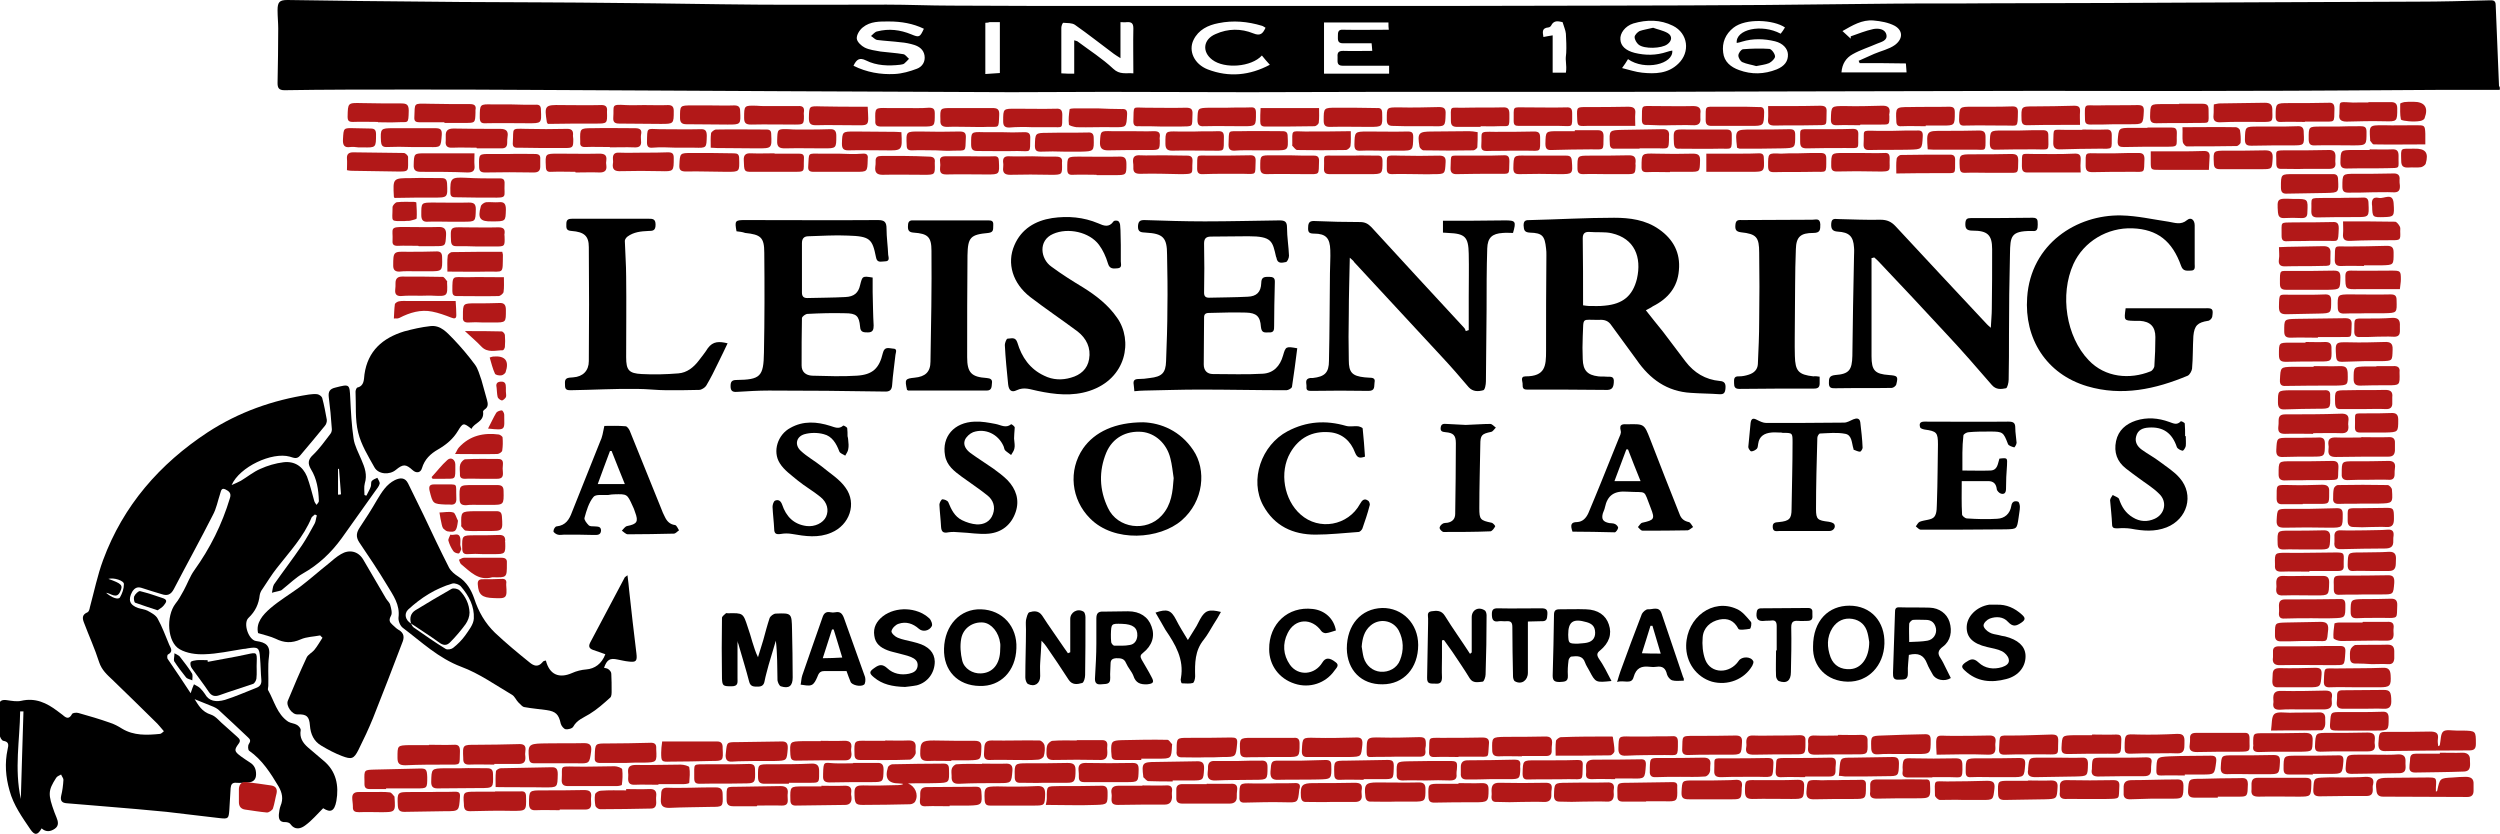 <?xml version="1.0" encoding="utf-8"?>
<!-- Generator: Adobe Illustrator 17.1.0, SVG Export Plug-In . SVG Version: 6.00 Build 0)  -->
<!DOCTYPE svg PUBLIC "-//W3C//DTD SVG 1.1//EN" "http://www.w3.org/Graphics/SVG/1.1/DTD/svg11.dtd">
<svg version="1.1" id="Layer_1" xmlns="http://www.w3.org/2000/svg" xmlns:xlink="http://www.w3.org/1999/xlink" x="0px" y="0px"
	 viewBox="0 0 756.6 252.4" enable-background="new 0 0 756.6 252.4" xml:space="preserve">
<path d="M756.5,27.2c-6.2,0-12.2,0-18.2,0c-20.3,0.1-40.6,0.3-60.9,0.3c-20.2,0.1-40.4,0-60.6,0c-15,0-30,0.1-45,0.1
	c-14.5,0-29.1,0.1-43.6,0.1c-17.1,0.1-34.3,0.1-51.4,0.1c-19.7,0-39.3,0-59,0c-13.4,0-26.7,0.1-40.1,0.1c-14.4,0-28.7-0.1-43.1-0.1
	c-9.5,0-19.1,0.1-28.6,0.1c-22.9-0.1-45.8-0.2-68.7-0.3c-25.9-0.1-51.9-0.3-77.8-0.4c-12.2-0.1-24.3-0.1-36.5-0.1
	c-12.3,0-24.6,0-36.9,0.2c-1.8,0-2.1-0.8-2.1-2.2c0.1-5.5,0.2-11,0.2-16.5C84.2,6.9,84,5,84,3.1c0-2.5,0.6-3.1,3-3.1
	c7.2,0.1,14.4,0.2,21.6,0.3c10.3,0.1,20.6,0.2,30.9,0.3c15.9,0.1,31.7,0.1,47.6,0.3c14,0.1,27.9,0.4,41.9,0.5
	c13.1,0.1,26.2,0,39.3,0c6.5,0,13.1,0.3,19.6,0.3c15.7,0.1,31.5,0.1,47.2,0.1c21.2,0,42.5,0,63.7,0c12.8,0,25.5,0,38.3,0
	c16.3,0,32.7-0.1,49-0.1c16.2,0,32.4-0.1,48.6-0.2c12.7-0.1,25.4-0.3,38-0.4c9.6-0.1,19.2,0,28.8-0.1c12.6,0,25.1-0.1,37.7-0.1
	c14.4-0.1,28.8-0.1,43.2-0.2c16.3-0.1,32.7-0.1,49-0.2c7.3,0,14.5-0.2,21.8-0.4c1.1,0,2.1-0.2,2.1,1.5c0.3,8.1,0.7,16.3,1,24.4
	C756.6,26.4,756.6,26.7,756.5,27.2z M258.3,19.9c4,2,8.2,2.7,12.4,2.5c2.3-0.1,4.7-0.8,6.8-1.6c1.6-0.6,2.6-2.1,2.3-4
	c-0.3-1.8-1.6-2.7-3.1-3.2c-1.3-0.4-2.7-0.7-4.1-0.8c-2.4-0.3-4.7-0.4-7.1-0.7c-0.7-0.1-1.2-0.8-1.9-1.2c0.6-0.5,1.2-1.3,1.9-1.4
	c3.5-0.9,6.9-0.5,10.3,0.9c2.4,1,2.6,0.9,3.8-1.7c-3.3-1.6-6.9-2.2-10.5-2.2c-2.8,0-5.7-0.1-8,1.8c-1,0.8-1.9,2.3-1.8,3.4
	c0.1,1,1.4,2.2,2.4,2.7c1.4,0.7,3.2,0.9,4.8,1.2c2.3,0.3,4.6,0.4,6.9,0.8c0.6,0.1,1.1,0.9,1.7,1.4c-0.5,0.5-0.9,1-1.4,1.4
	c-0.3,0.3-0.9,0.3-1.3,0.4c-3.5,0.4-7.1,0.3-10.3-1.3C260.1,17.3,259.2,18,258.3,19.9z M325.1,22.3c0-3.4,0-6.7,0-10.1
	c0.6,0.2,0.9,0.2,1.1,0.4c3.6,2.7,7.4,5.1,10.7,8.2c2,1.9,3.9,1.2,6.1,1.4c0-4.7-0.1-9.2,0-13.6c0-1.5-0.5-2-2-1.9
	c-0.6,0.1-1.2,0-1.9,0c0,3.7,0,7.1,0,10.9c-0.9-0.6-1.5-0.9-2-1.3c-3.9-2.9-7.8-6-11.8-8.8c-0.9-0.6-2.3-0.5-3.5-0.6
	c-0.2,0-0.6,0.9-0.6,1.5c0,4.6,0,9.2,0,13.8C322.4,22.3,323.7,22.3,325.1,22.3z M490.9,20.6c2.1,0.5,4.1,1.2,6.1,1.4
	c3.9,0.4,7.8,0.3,10.9-2.7c3.7-3.5,3-9.2-1.6-11.5c-3.8-1.9-7.9-1.9-12-0.7c-2.5,0.8-4.1,3-3.9,4.9c0.1,1.9,1.6,3.3,4.3,4
	c3.3,0.8,6.5,0.8,9.8-0.3c0.5-0.2,1.1-0.3,1.6-0.4c0.4,4.1-8.3,6.2-13.4,2.6C492.2,18.8,491.6,19.6,490.9,20.6z M540.2,8.3
	c-3.4-2.3-11.8-2.9-15.6,0.1c-2.4,1.9-3.5,4.5-3.1,7.5c0.3,2.8,2.3,4.4,4.8,5.3c3.8,1.4,7.6,1.3,11.4-0.2c2.4-1,3.5-2.5,3.4-4.6
	c-0.1-1.7-1.5-3.3-3.9-3.9c-3.3-0.8-6.7-0.9-10,0.1c-0.5,0.2-1.1,0.3-1.6,0.4c-0.4-4.1,7.5-5.9,13.3-2.8
	C539.4,9.6,539.8,9,540.2,8.3z M420.2,6.8c-6.6,0-13,0-19.5,0c0,5.3,0,10.3,0,15.5c6.5,0,13.1,0,19.7,0c0-0.8,0-1.7,0-2.4
	c-4.8,0-9.4,0-14,0c-2.1,0-1.5-1.5-1.6-2.7c-0.1-1.3,0.3-1.8,1.7-1.8c2.9,0.1,5.8,0,8.8,0c-0.1-0.9-0.1-1.7-0.2-2.3
	c-3.1,0-5.9,0-8.7,0c-1.7,0-1.5-1.2-1.5-2.2c0-1,0-2,1.5-1.9c4.6,0.1,9.2,0,13.9,0C420.2,8.4,420.2,7.5,420.2,6.8z M562.8,19.1
	c-0.1-0.2-0.2-0.5-0.3-0.7c1.6-0.7,3.1-1.4,4.7-2.1c2.1-0.9,4.5-1.4,6.3-2.7c2.5-1.9,2.4-4.4-0.1-5.8c-1.9-1-4.2-1.4-6.4-1.6
	c-3.5-0.3-6.4,1.5-9.4,3.2c0.9,0.8,1.7,1.6,2.5,2.3c0-0.2,0-0.4,0-0.7c2.3-0.8,4.5-1.7,6.8-2.2c1.5-0.3,3.6-0.1,4,1.7
	c0.4,1.8-1.6,2.2-2.8,2.7c-2.5,1.1-5.1,1.9-7.4,3.2c-2,1.1-3.2,2.9-3.4,5.5c6.7,0,13.2,0,19.7,0c-0.1-0.9-0.1-1.9-0.2-2.7
	C571.8,19.1,567.3,19.1,562.8,19.1z M381.9,16.8c-3.2,3.5-11.3,4.1-15,1.3c-3.2-2.4-2.8-6.2,1-7.8c3.8-1.7,7.7-1.7,11.4-0.2
	c2.2,0.9,2.9,0,3.7-1.7c-0.4-0.2-0.7-0.5-1.1-0.6c-4.3-1.3-8.7-1.7-13.1-0.8c-3.2,0.6-6.1,2-7.6,5.1c-1.6,3.3,0.2,7.3,4.3,8.9
	c6.5,2.5,12.8,1.8,18.8-1.4C383.4,18.6,382.6,17.7,381.9,16.8z M473.9,22c0.2-1.1,0.1-2.3,0-3.5c-0.1-0.8,0-1.6,0.1-2.5
	c0.1-1.9,0-3.9-0.1-5.8c-0.1-1.1-0.6-2.1-1-3.5c-1.1-0.2-2.6-0.8-3.5,1.1c-0.1,0.2-0.5,0.5-0.8,0.5c-2.1,0.2-1.7,1.5-1.5,2.9
	c0.9-0.2,1.7-0.3,2.8-0.5c0,3.9,0,7.7,0,11.3C471.2,22,472.5,22,473.9,22z M298.2,6.9c0,5.3,0,10.4,0,15.5c1.4-0.1,2.8-0.2,4.4-0.3
	c0-5.2,0-10.3,0-15.4c-1,0-2,0-3.1,0C299.2,6.8,298.9,6.9,298.2,6.9z"/>
<path d="M49.6,221.3c-0.9-1-1.7-2.1-2.7-3c-4.3-4.2-8.5-8.4-12.8-12.5c-1.7-1.6-3.3-3-4.1-5.4c-1.3-4.1-3.1-8-4.6-12
	c-0.5-1.3-0.6-2.4,1.1-3.1c0.4-0.2,0.6-0.9,0.7-1.5c1.3-4.8,2.3-9.7,4-14.3c6.1-16.5,17.1-29.1,31.7-38.7
	c9.4-6.1,19.6-9.7,30.6-11.4c0.8-0.1,1.7-0.2,2.5-0.1c0.6,0.1,1.3,0.6,1.5,1.1c0.6,2.2,1,4.4,1.4,6.6c0.1,0.6-0.2,1.5-0.6,1.9
	c-2.4,3-5,6-7.5,9c-1,1.2-2,0.6-3.1,0.3c-5.4-1.5-15.2,3.1-17.6,8.6c1.2-0.5,2-0.9,2.8-1.3c2-1.2,3.8-2.7,5.9-3.6c2.2-1,4.6-1.7,7-2
	c3.3-0.4,5.8,1.2,7.1,4.3c0.9,2.4,1.5,4.9,2.2,7.4c0.1,0.4,0.4,0.8,0.7,1.2c0.3-0.4,0.8-0.9,0.7-1.3c-0.1-3.3-0.6-6.6-2.4-9.5
	c-1-1.7-0.9-2.9,0.6-4.3c2-1.9,3.6-4.2,5.3-6.4c0.4-0.5,0.5-1.2,0.4-1.8c-0.2-3.1-0.5-6.2-0.9-9.3c-0.2-1.7,0.3-2.5,2-2.9
	c4.3-1.1,4.3-1.1,4.5,3.2c0.2,4.1,0.4,8.2,1,12.2c0.3,2.2,1.5,4.3,2.4,6.5c1,2.3,1.8,4.5,1,7.1c-0.3,1.1-0.1,2.3-0.1,3.5
	c0.2,0.1,0.4,0.2,0.6,0.2c0.4-0.9,1-1.8,1.3-2.7c0.2-0.5,0-1.3,0.3-1.7c0.4-0.5,1.1-0.7,1.7-1c0.3,0.6,0.8,1.3,0.7,1.8
	c-0.2,0.8-0.9,1.6-1.4,2.3c-3.4,4.7-6.7,9.5-10.1,14.2c-3.2,4.4-7,8-11.8,10.7c-2.1,1.2-3.9,3-5.8,4.5c-0.3,0.2-0.5,0.5-0.8,0.6
	c-0.9,0.3-1.8,0.4-2.7,0.7c0.2-0.8,0.2-1.8,0.6-2.5c2.8-4,5.8-7.9,8.5-11.9c1.4-2.1,2.6-4.3,3.8-6.5c0.4-0.7,0.4-1.7,0.7-2.5
	c-0.2-0.1-0.4-0.2-0.6-0.3c-0.3,0.3-0.8,0.6-1,0.9c-2.4,5.9-6.7,10.4-10.5,15.3c-1.6,2-2.9,4.2-4.4,6.4c-0.4,0.5-0.7,1.2-0.8,1.8
	c-0.3,2.7-1.3,4.9-3.4,6.9c-1.7,1.6,0,6.7,2.3,7c3,0.4,4.4,1.4,3.9,4.7c-0.4,2.9-0.1,5.9-0.2,8.9c0,0.4-0.2,0.9-0.1,1.2
	c1.9,3.3,2.7,7.3,6.1,9.6c0.8,0.5,1.9,0.5,2.7,1c0.5,0.3,1.2,1.1,1.1,1.6c-0.4,2.2,0.6,3.8,2.2,5.2c1.6,1.3,3.1,2.7,4.7,4
	c3.9,3.2,4.7,7.6,3.9,12.2c-0.6,3.2-1.8,3.6-4,2.2c-1.8,1.8-3.4,3.7-5.3,5.1c-1.4,1.1-3.2,1.7-4.7-0.4c-0.2-0.3-0.9-0.5-1.4-0.5
	c-1.8,0.1-2.1-1-2-2.4c0.1-0.8,0.2-1.7,0.5-2.5c0.9-2.1,0.5-4-0.6-5.9c-2.4-4-4.9-8-8.9-10.8c-0.4-0.3-0.4-1.6-0.1-2
	c0.6-0.9,0.5-1.4-0.2-2c-3-2.8-6-5.7-9.1-8.5c-0.4-0.3-0.9-0.6-1.4-0.8c-2-0.8-4-1.6-5.7-2.3c1.1,1.7,2.1,3.8,5,4.7
	c1.5,0.5,2.7,2.2,4.1,3.3c1.3,1.1,2.5,2.3,3.8,3.4c0.8,0.7,1.1,1.2,0.4,2.1c-1.4,1.9-1.3,2.3,0.7,3.8c0.9,0.6,1.8,1.3,2.8,1.9
	c1.3,0.8,1.8,2,1.8,3.5c0,1.7-0.9,2.4-2.4,2.5c-1.2,0.1-2.4,0.2-3.6,0.1c-1.2-0.1-1.6,0.5-1.7,1.6c-0.1,2.2-0.3,4.5-0.4,6.7
	c-0.2,2.5-0.3,2.7-2.9,2.4c-5.4-0.6-10.8-1.3-16.1-1.9c-6-0.6-12.1-1.1-18.1-1.6c-4-0.3-8-0.7-12.1-1c-1.4-0.1-2-0.7-1.7-2.2
	c0.4-1.6,0.6-3.2,0.7-4.9c0-0.5-0.5-1-0.7-1.6c-0.5,0.3-1.2,0.5-1.5,1c-2.5,3.9-2.5,5-0.5,10.5c0.2,0.5,0.4,1,0.6,1.5
	c0.5,1.2,0.8,2.5-0.5,3.4c-1.3,0.9-2.7,1.1-4-0.1c-1.2,2.1-2.1,2.2-3.4,0.3c-2.5-3.7-5.1-7.3-6.3-11.7c-1.2-4.2-1.5-8.3-0.6-12.5
	c0.3-1.3,0.5-2.3-1.3-2.6c-0.5-0.1-1-1.1-1.1-1.7c-0.2-3-0.2-5.9-0.2-8.9c0-1.6,1-1.9,2.4-1.7c1.4,0.2,3,0.5,4.3,0.2
	c4.3-1,7.7,0.6,11,3.1c0.5,0.4,1.1,0.8,1.6,1.2c1,0.9,1.9,1.4,2.8-0.3c0.2-0.4,1.4-0.5,2-0.3c3.2,0.9,6.3,1.8,9.4,2.9
	c1.3,0.4,2.6,1.1,3.7,1.8c3.6,2.2,7.6,2,11.6,1.6C49,221.9,49.1,221.7,49.6,221.3z M57.7,209.8c0.4-1.3,0.7-2,1-2.7
	c0.7,0.4,1.4,0.7,1.9,1.2c0.5,0.5,1,1.1,1.4,1.7c1.2,2.2,3.3,2.6,6.1,1.8c3.2-1,6.3-2.4,9.4-3.6c1.1-0.4,1.7-1.1,1.6-2.4
	c-0.2-2.2-0.2-4.5-0.4-6.7c-0.2-3.1-0.6-3.4-3.7-2.9c-0.5,0.1-0.9,0.2-1.4,0.2c-3.9,0.6-7.8,1.5-11.8,1.6c-2.5,0.1-5.3-0.3-7.4-1.5
	c-3.8-2.1-4.2-10-1.3-13.8c1-1.2,1.7-2.6,2.5-4c1.1-2,1.9-4.3,3.2-6.1c4.8-6.7,8.4-13.9,10.8-21.9c0.5-1.5-0.4-2.1-1.4-2.6
	c-1.3-0.6-1.3,0.6-1.6,1.4c-0.7,2.1-1.1,4.4-2.2,6.4c-3.8,7.5-7.9,14.9-11.8,22.4c-0.9,1.7-2,2.1-3.7,1.5c-2-0.6-4-1.2-6.1-1.9
	c-1.3-0.4-2.1,0.1-2.8,1.2c-1.3,2.4-0.8,4,1.8,4.9c0.9,0.3,2,0.4,2.8,0.8c1.1,0.6,2.5,1.3,3.1,2.4c1.4,2.5,2.4,5.3,3.5,7.9
	c0.5,1.1,1.3,2.1-0.4,3c-0.2,0.1-0.3,1.1,0,1.4C53.2,203,55.4,206.3,57.7,209.8z M7.1,215.3c-0.3,0-0.7,0-1,0
	C6,224,4.3,232.6,6.3,241.8C6.6,232.6,6.8,224,7.1,215.3z M32.8,175.2c4,1.4,4.5,1.9,3.6,3.8c-1.1,2.5-2.9,0.5-4.3,0.4
	c1.7,1.5,3.7,2.2,4.2,1.4c0.7-1.2,1.2-2.6,1.2-4C37.6,175.7,34.3,174.7,32.8,175.2z M102.3,149.7c0.3,0,0.6,0,0.9-0.1
	c-0.2-2.6-0.4-5.2-0.6-7.7c-0.1,0-0.2,0-0.3,0C102.3,144.6,102.3,147.2,102.3,149.7z"/>
<path d="M165.2,199.9c1.1,4.3,4,5.5,7.9,3.8c1.3-0.6,2.9-1,4.3-1.1c2.6-0.2,4.7-1.7,5.8-4.6c-1.2-0.4-2.4-0.9-3.7-1.3
	c-1.1-0.4-1.5-1-0.9-2.2c3.5-6.6,7-13.2,10.5-19.8c0.1-0.1,0.3-0.2,0.8-0.6c0.2,1.7,0.4,3.1,0.5,4.5c0.7,6.4,1.4,12.7,2.2,19.1
	c0.3,2.4-0.1,2.8-2.4,2.5c-1.1-0.1-2.2-0.4-3.3-0.6c-2.3-0.5-3.2,0-4.1,2.5c0.5,0.1,1.1,0.2,1.4,0.5c0.4,0.3,0.8,0.8,0.8,1.3
	c0.1,1.8,0.1,3.5,0.1,5.3c0,0.6,0,1.5-0.4,1.9c-2,1.8-4,3.6-6.3,5c-1.8,1.1-3.8,1.8-4.9,3.8c-0.3,0.6-1.6,0.9-2.3,0.8
	c-0.6-0.1-1.3-1-1.5-1.7c-0.6-2.8-1.5-3.7-4.3-4.1c-2.2-0.3-4.5-0.5-6.7-0.9c-0.7-0.1-1.2-0.9-1.8-1.4c-0.7-0.7-1.1-1.8-1.9-2.3
	c-5.1-3-10-6.5-15.4-8.5c-6.9-2.6-12-7.5-17.7-11.8c-0.8-0.6-1.4-2.1-1.3-3.1c0.5-3.9-1.6-6.7-3.4-9.7c-2.7-4.5-5.6-8.8-8.5-13.1
	c-1.1-1.7-0.8-3,0.2-4.5c1.8-2.7,3.6-5.5,5.2-8.3c1.4-2.3,2.8-4.7,5.4-6c1.7-0.8,3.1-0.8,4,1c1.6,3.2,3.1,6.4,4.7,9.6
	c2.5,5.3,5,10.6,7.7,15.9c0.6,1.1,1.7,2,2.8,2.7c2.5,1.6,3.9,4,4.8,6.6c1.3,4,3.3,7.5,6.3,10.4c3.4,3.2,6.9,6.1,10.5,9
	c1.2,1,2.5,1.5,3.8,0C164.4,200,164.8,200,165.2,199.9z M124.4,188.7L124.4,188.7c0.2,0.4,0.4,0.9,0.8,1.2c3.2,2.2,6.4,4.5,9.7,6.5
	c0.5,0.3,1.7,0.1,2.2-0.3c1.4-1.1,2.7-2.4,3.7-3.8c1.1-1.6,2.5-3.3,2.6-5.1c0.2-3.7-1.5-6.9-3.9-9.7c-0.5-0.6-1.8-1.1-2.6-0.9
	c-5.1,1.5-9.5,4.3-13.4,7.9C122.2,185.8,122.7,187.7,124.4,188.7z"/>
<path d="M96.9,192.3c-2,0.4-4.1,0.4-5.9,1.2c-2.7,1.2-5,1.1-7.6-0.2c-1.5-0.7-3.3-1.1-5.3-1.7c-0.7-3.1,1.4-5.5,3.7-7.5
	c2.8-2.4,6-4.3,9-6.5c2.9-2.2,5.7-4.7,8.6-7c1.2-1,2.4-2.1,3.8-2.9c2.5-1.5,5.2-0.9,6.7,1.6c2.3,3.9,4.6,7.9,6.9,11.8
	c0.4,0.7,1.1,1.2,1.3,2c0.3,1.1,0.7,2.5,0.2,3.3c-0.7,1.3-0.4,1.9,0.5,2.7c0.6,0.5,1.1,1.1,1.8,1.5c1.8,1,1.8,2.4,1.1,4
	c-2.9,7.6-5.8,15.2-8.8,22.7c-1.3,3.2-2.8,6.4-4.4,9.6c-1.4,2.8-2.1,3-5,1.9c-2.1-0.8-4.2-1.9-6.2-3.1c-2.3-1.3-3.3-3.5-3.5-6.1
	c-0.2-2.8-1-3.5-3.8-3.4c-1.6,0.1-3.5-2.6-2.9-4.1c1.8-4.4,3.7-8.8,5.7-13.1c0.4-0.9,1.7-1.5,2.4-2.4c0.9-1.1,1.6-2.4,2.4-3.6
	C97.3,192.8,97.1,192.5,96.9,192.3z"/>
<path d="M498.1,93.9c1.8,2.3,3.5,4.4,5.2,6.5c2.3,3,4.5,6,6.8,9c2.6,3.4,6,5.5,10.4,5.9c1.5,0.1,1.8,0.9,1.7,2.2
	c-0.1,1.4-0.5,1.9-1.9,1.8c-2.8-0.2-5.7-0.2-8.5-0.4c-7.3-0.4-12.5-4.2-16.5-10c-2.5-3.5-5.1-6.9-7.6-10.4c-0.9-1.4-2.1-1.8-3.7-1.7
	c-5.5,0.1-4.7-1.1-5,5c-0.1,2.3-0.1,4.6,0,6.9c0.1,3.4,1.4,4.8,4.7,5.2c0.8,0.1,1.6,0,2.4,0.1c1.1,0.1,2.5-0.4,2.3,1.7
	c-0.1,1.7-0.6,2.4-2.5,2.3c-7.9-0.1-15.9-0.1-23.8-0.1c-1.2,0-1.3-0.6-1.3-1.5c0.1-0.9-0.9-2.5,0.9-2.5c6,0,6.2-3.2,6.2-7.7
	c0-9.7,0-19.3,0.1-29c0-0.7,0-1.3-0.1-2c-0.4-3.8-1.1-4.7-4.9-4.8c-1.7-0.1-1.8-0.8-1.9-2.2c0-1.6,0.8-1.6,2-1.6
	c8.5-0.2,16.9-0.7,25.4-0.7c4.7,0,9.5,0.6,13.6,3.5c4.3,3,6.5,7.1,6,12.4c-0.4,5.1-3.3,8.6-7.9,10.9C499.7,93.1,499,93.4,498.1,93.9
	z M479.1,92.4c0.8,0.1,1.3,0.2,1.7,0.2c1.6,0,3.3,0.1,4.9-0.1c5.4-0.5,8.4-2.9,9.7-8.1c1.5-6.6-0.7-12.2-7.6-13.8
	c-2.1-0.5-4.4-0.2-6.7-0.4c-1.4-0.1-2.1,0.4-2.1,1.9C479.1,78.8,479.1,85.5,479.1,92.4z"/>
<path d="M408.5,78c-0.1,5.9-0.3,11.4-0.3,16.9c-0.1,4.7-0.1,9.4,0,14.1c0,3.7,1,4.8,4.8,5.2c0.5,0,0.9,0.1,1.4,0.1
	c0.9,0,1.9,0.1,1.6,1.4c-0.2,1.1,0.3,2.6-1.8,2.6c-5.8-0.1-11.5-0.1-17.3,0c-1,0-1.6-0.1-1.5-1.2c0.1-1-0.7-2.4,1.1-2.7
	c0.3,0,0.5,0,0.8,0c3.6-0.4,4.9-1.6,4.9-5.2c0.2-8.9,0.2-17.7,0.3-26.6c0-2.3,0.2-4.6,0.1-6.9c-0.1-3.6-1.3-5-4.9-5
	c-1.5,0-1.9-0.4-1.8-1.9c0-1.7,0.7-2,2.2-1.9c4.5,0.2,9,0.3,13.5,0.3c1.5,0,2.4,0.5,3.4,1.5c9.3,10.2,18.7,20.3,28.1,30.5
	c0.3,0.3,0.4,0.7,0.5,1c0.3-0.1,0.6-0.2,0.9-0.3c0-3.3,0-6.7,0-10c0-4.4,0.1-8.7,0-13.1c-0.1-5.1-1.1-6.1-6.2-6.3
	c-0.5,0-0.9-0.1-1.6-0.1c0-1.2,0-2.3,0-3.6c2.9,0,5.7,0,8.5,0c3.4,0,6.9-0.1,10.3-0.1c3.2,0,3.4,0.3,2.4,3.8c-1,0-2-0.1-3.1,0
	c-3.2,0.2-4.6,1.4-4.7,4.7c-0.2,6.2-0.2,12.4-0.2,18.6c-0.1,7.2-0.1,14.4-0.2,21.6c0,1-0.3,2.6-0.8,2.7c-1.5,0.4-3.1,0.5-4.4-0.9
	c-2.7-3.2-5.4-6.3-8.3-9.4c-8.8-9.5-17.6-19-26.4-28.5C409.7,79,409.3,78.7,408.5,78z"/>
<path d="M615.1,69.9c-0.1,0-0.3,0-0.4,0c-6.2,0-6.3,1.7-6.4,6.9c-0.2,8.1-0.3,16.3-0.3,24.4c0,4.6,0,9.1-0.1,13.7
	c0,0.9-0.4,2.5-0.8,2.6c-1.5,0.3-3,0.5-4.3-1c-4.5-5.2-9-10.4-13.7-15.4c-6.8-7.4-13.7-14.7-20.6-22c-0.4-0.4-0.8-0.8-1.3-1.2
	c-0.3,0.1-0.5,0.2-0.8,0.2c0,4.9,0,9.9,0,14.8c0,5,0,9.9,0,14.9c0,4.3,1,5.4,5.3,5.7c2.6,0.2,2.8,0.4,2.2,2.8
	c-0.1,0.5-0.9,1.1-1.4,1.1c-5.6,0.1-11.2,0-16.9,0.1c-1.1,0-2.1,0.1-2.1-1.5c0-1.4,0-2.3,1.9-2.5c4.2-0.3,5.1-1.5,5.2-5.8
	c0.1-10,0.3-20,0.5-30c0-0.9,0.1-1.9,0-2.8c-0.2-3.4-1.5-4.6-4.9-4.8c-1.6-0.1-2.1-0.8-2-2.4c0.1-1.8,1.2-1.4,2.2-1.4
	c4.2,0.1,8.5,0.3,12.7,0.2c2,0,3.3,0.6,4.6,2c9.2,9.9,18.4,19.8,27.6,29.6c0.3,0.3,0.5,0.5,1.2,1.1c0.1-2.2,0.3-4,0.3-5.7
	c0.1-6,0.1-12,0.1-18.1c0-4.3-1.4-5.6-5.9-5.6c-1.8,0-2.3-0.6-2.2-2.3c0.1-1.2,0.5-1.5,1.7-1.5c6.2,0,12.4,0,18.7-0.1
	c1.8,0,1.4,1.2,1.5,2.1C616.7,69.3,616.5,70.1,615.1,69.9z"/>
<path d="M142.7,129.8c-2.4-1.9-2.6-1.9-4.1,0.6c-1.5,2.5-3.6,4.2-6,5.6c-2.3,1.3-4.1,3-4.9,5.7c-0.4,1.4-1.7,1.6-2.8,0.6
	c-2.1-1.9-2.9-1.9-5.1-0.1c-1.9,1.6-5.3,1.4-6.5-0.8c-1.9-3.4-4-6.8-4.9-10.5c-1-4-0.6-8.3-0.8-12.4c0-0.4,0.3-1.1,0.5-1.2
	c2.2-0.5,2-2.5,2.2-4c1-7.1,5.5-11,12-13c2.6-0.7,5.2-1.3,7.9-1.6c3.2-0.4,5.1,2,7,3.9c2.3,2.4,4.5,5,6.5,7.7c1,1.3,1.4,3.1,2,4.7
	c0.6,2,1.1,4.1,1.7,6.1c0.3,1.1,0.4,2.1-0.7,2.8c-0.2,0.2-0.6,0.5-0.5,0.7C146.6,127.7,143.5,127.9,142.7,129.8z"/>
<path d="M643.3,93.3c7.5,0,14.8,0,22.1,0c0.6,0,1.2,0,1.8,0c2.4-0.1,2.7,0.1,2.3,2.6c-0.1,0.5-0.8,1.2-1.3,1.2
	c-3.1,0.5-4.1,1.4-4.4,4.6c-0.2,3.3-0.1,6.6-0.4,9.9c-0.1,0.7-0.7,1.8-1.3,2.1c-9.8,4.1-19.9,6.3-30.4,3.2
	c-12.5-3.7-19.1-14.5-18.2-26.9c1.1-16.2,15-25.1,28.5-24.8c4.8,0.1,9.5,1.2,14.3,1.9c1.9,0.3,3.7,1.1,5.6-0.5c1.2-1,2.3,0,2.3,1.6
	c0,3.9,0,7.8,0,11.7c0,0.9,0.3,2-1.2,2c-1.1,0-2.3,0.3-2.9-1.4c-2.7-7.6-7.2-11.1-14.7-11.4c-7.6-0.3-14.8,4-17.9,10.8
	c-4.2,9.3-2.2,22,4.6,29.1c5,5.3,12.5,5.9,18.7,3.4c0.6-0.2,1.2-1.1,1.2-1.7c0.2-2.9,0.3-5.8,0.3-8.7c0-3.1-1.5-4.7-4.7-4.9
	c-0.6,0-1.2,0-1.8,0C642.8,97,642.8,97,643.3,93.3z"/>
<path d="M222.9,70c-0.6-3.2-0.4-3.4,2.5-3.4c13.4,0,26.9,0.1,40.3,0c2,0,2.6,0.6,2.6,2.6c0,2.6,0.4,5.3,0.5,7.9c0.1,0.8,0.6,2-1,2
	c-1.1,0-2.4,0.6-2.7-1.3c-1.1-5.5-1.8-6.3-8.5-6.5c-4-0.2-7.9,0.1-11.9,0.2c-1.4,0-2,0.7-2,2.1c0,5,0,9.9,0,14.9
	c0,1.1,0.4,1.7,1.6,1.7c3.8-0.1,7.7-0.1,11.5-0.3c2.7-0.1,4-1.3,4.5-3.6c0.7-2.8,0.7-2.8,3.8-2.3c0,1.5,0,3,0,4.4
	c0.1,3.4,0.1,6.7,0.3,10.1c0,1.2-0.2,2.1-1.7,2.1c-1.3,0-2.3,0-2.4-1.7c-0.3-3.3-1.1-4.1-4.6-4.1c-3.8-0.1-7.5,0-11.3,0.2
	c-0.6,0-1.7,0.8-1.7,1.3c-0.1,4.8-0.1,9.5-0.1,14.3c0,2,1.3,3,3.2,3.1c4.5,0.1,9,0.3,13.5,0c4.8-0.3,6.8-2.2,7.9-6.9
	c0.5-2,1.8-1.4,3-1.3c1.5,0,0.9,1.1,0.8,1.9c-0.3,3-0.8,6-1,9.1c-0.1,1.6-0.8,2.1-2.4,2c-11.6-0.2-23.3-0.3-34.9-0.3
	c-3.2,0-6.5,0.2-9.7,0.4c-1.3,0.1-1.9-0.3-1.9-1.7c0-1.3,0.3-1.9,1.8-1.9c7.2-0.1,8.2-1,8.3-8.3c0.2-10.1,0.2-20.1,0.1-30.2
	c0-4.7-1.1-5.5-5.8-6C224.7,70.2,223.8,70.1,222.9,70z"/>
<path d="M392.6,105.4c-0.5,4-1,7.8-1.6,11.7c-0.1,0.4-1.1,1-1.7,1c-8.7,0-17.5-0.2-26.2-0.2c-5.6,0-11.1,0.2-16.7,0.3
	c-1,0-2,0.1-3.1,0.2c-0.1-0.8-0.1-1.4-0.2-2c-0.2-1.2,0.2-1.7,1.5-1.7c1.1,0,2.2-0.1,3.4-0.3c3.6-0.4,4.8-1.5,4.9-5.1
	c0.2-5.4,0.4-10.7,0.4-16.1c0.1-5.4,0-10.7-0.1-16.1c0-5.2-1.2-6.4-6.4-6.7c-1.3-0.1-2.5,0-2.4-2c0.1-1.4,0.6-1.8,1.9-1.8
	c6.1,0.2,12.2,0.4,18.3,0.4c7.5,0,15.1-0.2,22.6-0.3c1.7,0,2.3,0.4,2.3,2.2c0,2.8,0.5,5.7,0.6,8.5c0,0.7-0.5,1.8-0.9,1.9
	c-1.1,0.2-2.6,0.7-2.9-1.3c0-0.1,0-0.1-0.1-0.2c-1.1-4.8-1.2-6.3-8.4-6.3c-3.8,0-7.5,0.1-11.3,0.1c-1.5,0-2.1,0.6-2.1,2.1
	c0.1,5,0.1,9.9,0,14.9c0,1.1,0.5,1.5,1.5,1.5c3.9-0.1,7.8-0.1,11.7-0.3c2.7-0.1,4-1.4,4.1-4.1c0-2.1,1.2-1.9,2.6-1.9
	c1.8,0,1.5,1.2,1.5,2.3c-0.1,4.2-0.2,8.3-0.2,12.5c0,1.2,0,2.1-1.6,2c-1.2,0-2.2,0.3-2.4-1.7c-0.2-3.2-1.4-4.2-4.5-4.3
	c-3.6-0.1-7.3,0-10.9,0.1c-0.8,0-1.8,0-1.8,1.3c0,4.8-0.1,9.5-0.1,14.3c0,1.8,1,2.9,2.8,2.9c5,0,10.1,0.2,15.1-0.1
	c3.2-0.2,5.2-2.3,6.1-5.5C389.1,104.8,389.2,104.8,392.6,105.4z"/>
<path d="M339.2,74.1c0,1.7,0,3.3,0,5c0,0.8,0.5,2-1,2.1c-1.2,0.1-2.4,0.3-2.9-1.5c-0.6-2-1.5-4-2.7-5.6c-2.9-3.9-9.4-5.3-13.9-3.3
	c-4.6,2-3.8,7.6-0.5,9.9c3.1,2.3,6.3,4.3,9.6,6.3c4,2.5,7.6,5.3,10.3,9.2c4.8,6.8,2.9,18.4-8.4,22.1c-5.2,1.7-10.5,1.1-15.7,0
	c-2.1-0.4-4-1.3-6.3-0.2c-1.6,0.8-2.4,0-2.6-1.8c-0.4-4-0.8-7.9-1-11.9c0-0.6,0.5-1.9,0.8-1.9c1.1,0,2.4-0.7,3,1.2
	c1.3,4.4,3.8,8,8.1,10c2.6,1.3,5.4,1.4,8.1,0.6c2.9-0.8,5-2.6,5.5-5.6c0.6-3.4-0.8-6.3-3.5-8.4c-4.7-3.5-9.6-6.8-14.3-10.4
	c-5.3-4.1-7.2-10.2-4.8-15.7c2.1-4.9,6.3-7.4,11.4-8.2c4.8-0.7,9.5-0.3,14,1.6c1.6,0.7,3.2,1.4,4.6-0.6c0.2-0.3,1.1-0.3,1.4-0.1
	c0.3,0.2,0.6,0.8,0.6,1.3C339.2,70.1,339.1,72.1,339.2,74.1C339.1,74.1,339.2,74.1,339.2,74.1z"/>
<path d="M220.2,103.9c-1,2.1-1.9,4-2.9,6c-1.1,2.3-2.2,4.5-3.5,6.7c-0.4,0.7-1.5,1.4-2.2,1.4c-3.3,0.1-6.5,0.1-9.8,0.1
	c-3,0-6-0.4-9-0.4c-6.7-0.1-13.4,0.3-20.2,0.4c-1,0-1.6-0.2-1.6-1.4c0-1.1-0.3-2.2,1.3-2.4c0.4,0,0.8-0.1,1.2-0.1
	c2.9-0.2,4.7-2,4.7-4.9c0.1-11.5,0.1-23,0-34.5c0-3.4-1.4-4.6-5.2-4.9c-1.8-0.1-1.6-1-1.6-2.2c0-1.3,0.7-1.5,1.8-1.5
	c7.7,0,15.3,0,23,0c1.3,0,2.2,0,2.2,1.8c0,1.8-0.8,1.9-2.2,1.9c-2.2,0.1-4.4,0.3-6.3,1.7c-0.4,0.3-0.8,0.9-0.8,1.3
	c0.1,3.6,0.4,7.2,0.4,10.8c0.1,8.1,0,16.3,0,24.4c0,3.9,0.8,4.9,4.7,5.1c3.7,0.2,7.4,0.1,11.1-0.2c2.6-0.2,4.6-1.8,6.2-3.9
	c0.9-1.2,1.9-2.4,2.7-3.7C215.8,103.2,217.7,103.3,220.2,103.9z"/>
<path d="M274.5,118c-0.7-3.2-0.6-3.4,2.3-3.7c3.2-0.3,4.8-1.7,4.8-4.9c0.2-11.2,0.4-22.4,0.3-33.5c0-4.2-1.1-5.2-5.4-5.5
	c-1.6-0.1-1.8-0.9-1.7-2.2c0-1.4,0.8-1.6,1.9-1.5c7.4,0,14.8,0,22.2,0c1,0,1.8,0,1.7,1.4c-0.1,1.1,0.3,2.2-1.5,2.4
	c-5.4,0.5-6.2,1.3-6.3,6.8c-0.1,10.3-0.1,20.5-0.1,30.8c0,4.7,1.3,6,5.9,6.3c1.1,0.1,1.8,0.4,1.6,1.6c-0.1,1,0,2.2-1.6,2.2
	c-7.9,0-15.9,0-23.8,0C274.9,118.2,274.7,118.1,274.5,118z"/>
<path d="M550.7,114c0,0.8,0,1.4,0,2c0,1.2-0.5,1.6-1.7,1.6c-7.5,0-15.1,0-22.6,0.1c-1.3,0-1.6-0.6-1.6-1.7c0-1.1-0.2-2.2,1.5-2.1
	c1,0,2-0.2,2.9-0.5c1.6-0.5,2.7-1.5,2.8-3.2c0.2-4.4,0.4-8.7,0.4-13.1c0.1-6.9,0.1-13.8,0-20.6c0-4.7-0.8-5.7-5.5-6.2
	c-1.6-0.2-1.8-0.9-1.7-2.2c0.1-1.3,0.6-1.6,1.9-1.5c7.1,0,14.3-0.1,21.4-0.1c1,0,2.3-0.6,2.4,1.4c0,1.6,0,2.6-2.1,2.6
	c-3.8,0-5.2,1.1-5.3,4.9c-0.3,7.2-0.2,14.4-0.3,21.6c0,3.6-0.1,7.1,0,10.7c0.1,4.6,1.1,5.7,5.6,6.2C549.4,113.8,550,113.9,550.7,114
	z"/>
<path d="M346,127.8c5.4,0.2,11.2,2.6,15.1,8.4c4.1,6,3.2,15.5-3.5,21.3c-6.6,5.7-20.4,6.8-27.7-0.6c-5.7-5.7-6.7-14.5-2.1-21.2
	C331.3,130.7,337.5,127.8,346,127.8z M355.2,144.7c-0.3-2-0.5-4.1-1-6c-1.1-4.5-4.6-7.6-8.6-8c-4.8-0.4-8.9,1.8-10.8,6.3
	c-2.3,5.6-2.1,11.3,0.5,16.7c2.9,6.3,11.7,7.4,16.3,2.3C354.6,152.7,354.9,148.8,355.2,144.7z"/>
<path d="M593.9,142.4c3,0,5.8,0.1,8.5,0c2.2-0.1,2.2-2.1,2.7-3.6c2.5-0.3,2.4-0.2,2.3,2c-0.2,2.4-0.3,4.8-0.3,7.1
	c0,1.1-0.4,1.8-1.5,1.5c-0.5-0.1-1.3-0.9-1.3-1.4c-0.2-1.6-1-2.4-2.6-2.4c-2.6,0-5.1,0-8,0c0,3.4-0.1,6.8,0.1,10.1
	c0,0.4,0.9,1.2,1.5,1.2c3,0.2,6.1,0.3,9.1,0.1c2.3-0.1,3.9-1.5,4.3-3.9c0.2-1.3,1-1.6,2-1.3c0.4,0.1,0.6,1.1,0.6,1.6
	c0,1.1-0.3,2.2-0.4,3.3c-0.5,3.4-0.5,3.4-3.8,3.5c-8.6,0.1-17.2,0.1-25.8,0.1c-0.5,0-1-0.6-1.5-1c0.4-0.5,0.7-1.2,1.2-1.4
	c1.5-0.6,3.6-0.5,4.4-1.5c0.9-1.1,0.7-3.1,0.8-4.8c0.2-5.7,0.2-11.4,0.3-17.1c0-3.6-0.4-4-4-4.5c-0.5-0.1-1.3-0.3-1.4-0.7
	c-0.3-1-0.1-1.7,1.3-1.7c8.5,0,16.9,0.1,25.4,0c1.6,0,2.1,0.4,2.1,1.9c0,1.5,0.3,3,0.4,4.5c0,0.5-0.6,1.4-0.7,1.4
	c-0.7-0.2-1.7-0.5-1.9-1c-1.4-3.6-1.5-3.8-5.4-3.8c-2.2,0-4.4,0-6.5,0.2c-0.6,0-1.6,0.6-1.6,1C593.8,135.3,593.9,138.7,593.9,142.4z
	"/>
<path d="M182.9,128.9c1.9,0,4.1-0.1,6.4,0.1c0.5,0,1.1,0.9,1.3,1.4c3.2,7.8,6.3,15.7,9.5,23.5c0.3,0.9,0.7,1.7,1.1,2.5
	c0.6,1.3,1.5,2.3,3.1,2.5c0.5,0.1,0.8,1,1.2,1.6c-0.5,0.3-1,1-1.6,1c-4.6,0.1-9.2,0.2-13.9,0.2c-0.6,0-1.2-0.7-1.8-1.1
	c0.5-0.5,1-1.3,1.6-1.4c3-0.6,3.5-1.3,2.4-4.2c-0.2-0.7-0.5-1.4-0.8-2c-1.6-3.5-1.6-3.5-5.5-3.4c-0.6,0-1.2,0.1-1.8,0.2
	c-1.6,0.1-3.8-0.3-4.5,0.6c-1.4,1.7-2.1,4.1-2.7,6.3c-0.2,0.6,0.7,1.7,1.3,2.3c0.3,0.3,1.1,0.3,1.7,0.3c0.9,0.1,2-0.1,2,1.3
	c-0.1,1.4-1.2,1.3-2.2,1.3c-3-0.1-5.9-0.1-8.9-0.1c-0.7,0-1.4,0.2-2,0c-0.5-0.1-1.3-0.7-1.3-1c0-0.6,0.5-1.5,1-1.5
	c2.7-0.3,3.8-2.1,4.6-4.3c2.8-7.1,5.7-14.2,8.5-21.3C182.3,132.3,182.5,130.8,182.9,128.9z M185.1,136.5c-0.2,0-0.4,0-0.5,0
	c-1.2,3.3-2.5,6.6-3.7,10c2.9,0,5.4,0,8.2,0C187.6,142.9,186.4,139.7,185.1,136.5z"/>
<path d="M475.9,160.9c-0.7-2-0.5-2.9,1.4-2.9c1.7-0.1,2.7-1.2,3.4-2.7c1.3-3,2.5-6.1,3.8-9.2c1.8-4.5,3.6-8.9,5.4-13.4
	c0.3-0.7,0.8-1.6,0.6-2.3c-0.6-2.3,0.8-2,2.2-2c4.9-0.1,4.9-0.1,6.7,4.5c2.9,7.6,5.9,15.1,8.9,22.7c0.5,1.4,1.4,2.1,2.8,2.4
	c0.5,0.1,0.9,1,1.3,1.5c-0.5,0.3-1.1,0.9-1.6,1c-4.6,0.1-9.1,0.1-13.7,0.1c-0.5,0-1-0.7-1.4-1.1c0.4-0.4,0.8-1.2,1.3-1.3
	c3.6-0.8,3.9-1.1,2.6-4.4c-2.4-6-0.8-4.6-7.1-5c-3.9-0.3-6,1-6.8,4.8c-0.1,0.6-0.4,1.1-0.6,1.7c-0.5,1.8,0,2.6,1.9,3
	c0.6,0.1,1.2,0,1.8,0.3c0.4,0.2,1,0.8,0.9,1.2c-0.1,0.5-0.7,1.3-1,1.3C484.2,161,479.9,160.9,475.9,160.9z M492.7,136
	c-0.2,0-0.4,0-0.5,0c-1.2,3.2-2.4,6.4-3.6,9.6c2.8,0,5.2,0,7.9,0C495.1,142.2,493.9,139.1,492.7,136z"/>
<path d="M413.1,138.2c-1.5,0.5-2.3,0.5-3-1.2c-1.3-3.5-3.9-5.9-7.8-6.2c-5.2-0.4-9.2,1.7-11.8,6.2c-3.4,5.9-1.9,14.3,3.1,18.7
	c5.6,5,14.4,3.4,18-3.2c0.6-1.1,1.3-1.8,2.4-1c0.4,0.2,0.7,1.1,0.5,1.5c-0.6,2.4-1.4,4.7-2.2,7c-0.2,0.4-0.7,1-1.2,1
	c-4.3,0.3-8.7,0.8-13,0.8c-6.8,0-12.4-2.6-15.8-8.8c-4.2-7.7-0.6-18.3,7.4-22.5c5.7-3,11.5-3.4,17.7-1.6c1.1,0.3,2.4,0,3.6,0.1
	c0.5,0.1,1.4,0.4,1.4,0.7C412.7,132.5,412.9,135.3,413.1,138.2z"/>
<path d="M256.7,133.2c0.1,0.9,0.2,1.8,0,2.8c-0.1,0.7-0.6,1.3-0.9,1.9c-0.6-0.4-1.6-0.7-1.8-1.3c-0.9-2.4-2.2-4.6-4.7-5.2
	c-1.8-0.5-4-0.5-5.8,0c-2.5,0.7-3.1,3.2-1.2,5c1.9,1.8,4.3,3.1,6.3,4.7c2.5,2.1,5.5,3.9,7.3,6.5c3.5,4.8,1.2,11.3-4.3,13.6
	c-3.9,1.7-7.9,1.1-11.9,0.4c-1.1-0.2-2.3-0.2-3.4,0c-1.3,0.2-2,0-2-1.5c-0.1-2.2-0.4-4.5-0.5-6.7c0-0.6,0.3-1.7,0.8-1.9
	c1-0.4,1.7,0.1,2.1,1.2c1.2,3.6,3.5,6,7.4,6.5c2.5,0.3,5-0.9,5.9-2.8c0.9-2,0.4-4.3-1.7-6c-2.2-1.8-4.7-3.2-6.9-5
	c-1.9-1.6-4.1-3.1-5.4-5.2c-2.3-3.6-0.6-8.7,3.2-10.7c3.9-2.2,8-1.9,12.1-0.6c1.3,0.4,2.6,1.1,3.9-0.1c0.1-0.1,1.2,0.5,1.2,0.8
	c0.1,0.8,0.1,1.6,0.1,2.4C256.6,132.4,256.7,132.8,256.7,133.2z"/>
<path d="M306.9,132.7c0.1,1.3,0.3,2.2,0.1,3c-0.1,0.7-0.6,1.3-1,2c-0.6-0.5-1.3-0.9-1.8-1.4c-0.3-0.3-0.3-0.9-0.5-1.3
	c-1.6-3.6-5.5-5.5-9.2-4.2c-1,0.4-2.1,1.4-2.5,2.4c-0.6,1.6,0.5,3,1.7,3.9c2.2,1.6,4.6,3.1,6.9,4.7c1.5,1.1,3,2.2,4.3,3.5
	c2.6,2.7,3.7,6,2.5,9.6c-1.3,3.9-4.2,6.2-8.1,6.6c-2.9,0.3-5.9-0.3-8.8-0.4c-1.2-0.1-2.3-0.2-3.5,0c-1.5,0.3-2.1-0.1-2.2-1.7
	c-0.1-2.2-0.4-4.5-0.5-6.7c0-0.5,0.6-1.6,0.9-1.6c0.6,0,1.6,0.4,1.8,0.9c0.9,2.2,1.9,4.3,4.1,5.4c1.4,0.7,3,1.2,4.5,1.3
	c2.1,0.1,4.1-0.8,4.9-3.1c0.8-2.2,0.1-4.3-1.7-5.7c-2.5-2-5.1-3.7-7.7-5.6c-2.3-1.7-4.6-3.4-5.1-6.5c-1-5.6,2.7-10,9-10.2
	c2.1-0.1,4.2,0.3,6.3,0.7c1.6,0.3,3.1,1.4,4.7,0.1c0.1-0.1,1.1,0.6,1.1,1C307,130.8,306.9,132,306.9,132.7z"/>
<path d="M661.5,132c0,1,0.1,2,0,3c-0.1,0.5-0.7,1.5-1,1.4c-0.6-0.1-1.5-0.6-1.7-1.1c-1.4-4.2-4.1-6.2-8.5-5.9
	c-1.8,0.1-3.3,0.7-3.8,2.6c-0.5,1.7,0.3,3.1,1.7,4.1c1.8,1.3,3.7,2.3,5.4,3.6c2.1,1.6,4.4,3,6.1,5c4.4,5.1,2.3,12.4-4,14.9
	c-3.6,1.4-7.1,1.1-10.8,0.4c-1.3-0.2-2.7-0.2-4-0.1c-1,0-1.7,0-1.7-1.2c-0.1-2.4-0.4-4.9-0.6-7.3c0-0.5,0.5-1.1,0.8-1.6
	c0.6,0.4,1.7,0.7,1.9,1.2c0.8,2.4,2,4.3,4.2,5.6c2.1,1.3,4.4,1.4,6.6,0.4c3.1-1.4,3.9-5.2,1.3-7.6c-1.9-1.9-4.3-3.3-6.4-4.9
	c-1.2-0.9-2.5-1.8-3.6-2.7c-2.7-2.1-3.7-4.9-3-8.3c0.7-3.3,3-5.2,6-6.2c3.4-1.1,6.8-0.8,10.1,0.4c1.2,0.4,2.3,1.1,3.5-0.2
	c0.1-0.1,1.2,0.4,1.2,0.7c0.1,1.2,0.1,2.5,0.1,3.8C661.4,132,661.4,132,661.5,132z"/>
<path d="M538.5,130.9c-0.8,0-1.6-0.1-2.4,0c-2.1,0.2-3.7,1.1-4,3.4c-0.1,0.5-0.1,1.2-0.4,1.5c-0.4,0.4-1.1,0.8-1.7,0.8
	c-0.3,0-0.9-0.9-0.9-1.3c0.2-2.4,0.5-4.9,0.7-7.3c0.2-1.5,0.9-1.5,2-0.9c0.8,0.4,1.8,0.9,2.7,0.9c7.9,0,15.7,0,23.6-0.1
	c0.9,0,1.9-0.6,2.8-1c1-0.4,1.9-0.4,2.1,0.9c0.3,2.6,0.6,5.1,0.7,7.7c0,0.4-0.5,1.2-0.8,1.2c-0.6,0-1.3-0.4-1.9-0.6
	c-0.1,0,0-0.3-0.1-0.4c-0.5-1.6-0.4-4-2.4-4.4c-2.5-0.5-5.1-0.2-7.7-0.1c-0.3,0-0.8,0.8-0.8,1.3c-0.2,7.2-0.4,14.4-0.4,21.6
	c0,3.1,0.5,3.4,3.8,3.8c0.6,0.1,1.4,0.3,1.7,0.7c0.6,1-0.3,2.1-1.4,2.1c-5,0-10,0-15.1,0c-0.8,0-2,0.4-2.1-1.1
	c-0.1-1.5,0.8-1.5,1.9-1.6c3.1-0.3,3.8-1,3.8-3.9c0.1-6.7,0.3-13.5,0.3-20.2c0-2.9,0-2.9-3-2.9C539.3,130.9,538.9,130.9,538.5,130.9
	C538.5,130.9,538.5,130.9,538.5,130.9z"/>
<path d="M223.2,194.1c0,3.7,0,7.4,0,11.1c0,1.3,0.3,2.5-1.8,2.5c-2.5,0-2.8-0.1-2.9-2.3c-0.1-6.1-0.1-12.3,0-18.4
	c0-0.5,0.8-1,1.2-1.4c0.1-0.1,0.4,0,0.6,0c4.6-0.1,4.6-0.1,6,4.2c0.5,1.5,1,3,1.4,4.5c0.5,1.5,0.9,3,1.7,4.6
	c0.5-1.7,1.1-3.5,1.6-5.2c0.6-2.2,1.2-4.5,1.9-6.6c0.2-0.6,1.2-1.4,1.9-1.4c4.8-0.2,4.8-0.1,4.9,4.8c0.1,4.8,0.2,9.6,0.2,14.5
	c0,2.6-1.1,3.5-3.6,2.7c-0.5-0.2-0.9-1.2-1-1.8c-0.1-4,0-7.9-0.5-12c-0.7,2.5-1.5,4.9-2.2,7.4c-0.4,1.6-0.9,3.2-1.2,4.8
	c-0.2,1.2-0.8,1.7-2,1.7c-1.2,0-2.3,0.1-2.7-1.6c-0.9-3.5-2-7-3-10.5c-0.1-0.5-0.3-1-0.5-1.5C223.5,194.1,223.4,194.1,223.2,194.1z"
	/>
<path d="M443.6,128.6c3-0.1,5.2-0.3,7.4-0.3c0.6,0,1.1,0.7,1.7,1.1c-0.5,0.5-0.9,1.2-1.4,1.3c-2.9,0.6-3.3,1-3.3,3.9
	c-0.1,6.4-0.3,12.8-0.3,19.2c0,3.4,0.3,3.7,3.7,4.4c0.5,0.1,1.2,1,1.1,1.1c-0.3,0.6-0.9,1.4-1.4,1.5c-4.7,0.2-9.5,0.2-14.2,0.2
	c-0.4,0-1.1-0.7-1.2-1.1c-0.1-0.5,0.4-1.1,0.9-1.4c0.4-0.3,1-0.2,1.5-0.3c1.5-0.3,2.3-1.2,2.3-2.7c0.1-7.1,0.2-14.3,0.2-21.4
	c0-2.4-0.8-3.1-3.1-3.3c-0.9-0.1-1.6-0.2-1.5-1.3c0.1-1.2,0.8-1.3,1.8-1.2C439.9,128.4,442.1,128.5,443.6,128.6z"/>
<path d="M323.9,197.4c0-3.4,0-6.7,0-10.1c0-2,2.2-3.3,4-2.2c0.4,0.2,0.6,1.1,0.6,1.7c0,5.8,0,11.6-0.1,17.5c0,0.9-0.4,2.3-0.9,2.4
	c-1.4,0.4-3,0.7-4.1-1c-2.2-3.4-4.4-6.7-6.7-10c-0.3-0.5-0.7-0.9-1.5-1.8c-0.1,2.6-0.3,4.7-0.4,6.7c-0.1,1.3,0,2.6,0,4
	c0,2.3-1.7,3.4-3.7,2.4c-0.5-0.3-0.8-1.3-0.8-2c0-4.8,0.2-9.7,0.2-14.5c0-0.9-0.1-1.9,0-2.8c0.2-0.9,0.5-2.2,1-2.4
	c1.3-0.4,2.8-0.6,3.9,1c2.1,3.3,4.4,6.4,6.6,9.7c0.4,0.6,0.8,1.1,1.2,1.7C323.4,197.6,323.7,197.5,323.9,197.4z"/>
<path d="M445.4,197.5c0-3.6,0-7.1,0-10.7c0-2.2,2-3.3,3.9-2.1c0.4,0.2,0.6,1,0.6,1.5c0,6-0.1,11.9-0.3,17.9c0,0.8-0.5,2.2-0.9,2.2
	c-1.3,0.1-2.9,0.6-3.9-1c-1.7-2.8-3.5-5.4-5.3-8.1c-0.8-1.2-1.7-2.3-2.5-3.5c-0.2,0-0.4,0.1-0.6,0.1c0,1.7,0,3.5,0,5.2
	c0,2-0.1,4,0,6c0,1.4-0.5,2-1.8,1.9c-1.3-0.1-2.8,0.4-2.7-1.8c0.1-5.5,0.2-11,0.3-16.5c0-0.3,0-0.7,0-1c0.1-0.9-0.6-2.4,1-2.6
	c1.5-0.2,3-0.4,4.1,1.4c2.4,3.9,5.1,7.6,7.6,11.5C445.1,197.6,445.3,197.5,445.4,197.5z"/>
<path d="M285.7,196.3c0.2-7.1,4.9-12.1,11.2-11.9c6.5,0.2,11,5.2,10.7,11.8c-0.2,6.9-4.8,11.6-11.1,11.4
	C289.8,207.5,285.5,202.9,285.7,196.3z M302.7,196.5c0-0.6,0.1-1.2,0-1.8c-0.4-3.3-2.6-6-5.1-6.3c-3.1-0.3-6.1,1.6-6.7,4.9
	c-0.4,2.1-0.2,4.5,0.3,6.6c0.6,2.5,3.2,4,5.6,3.9C300.4,203.7,302.7,201,302.7,196.5z"/>
<path d="M331.8,194.7c0-2.5,0-5,0-7.5c0-1.5,0.5-2.2,2.1-2.1c2.5,0,5-0.1,7.5-0.1c3.6,0,6.1,1.7,7.1,4.6c1.1,2.9,0.2,5.8-2.6,8
	c-0.8,0.6-0.9,1.1-0.4,2c1,1.8,2.1,3.5,3,5.3c0.9,1.6,0.5,2-1.3,2.2c-2.1,0.1-3.5-0.4-4.2-2.6c-0.5-1.3-1.6-2.4-2.2-3.8
	c-0.6-1.5-1.7-1.5-3-1.5c-1.2,0.1-1.7,0.5-1.7,1.7c0,1.4-0.2,2.8-0.1,4.2c0.1,2.3-1.5,1.8-2.8,2c-1.7,0.2-1.9-0.9-1.8-2.1
	C331.6,201.6,331.8,198.1,331.8,194.7C331.9,194.7,331.9,194.7,331.8,194.7z M336.2,192c0,0.8,0,1.6,0.1,2.4c0.1,0.4,0.6,1,0.9,1
	c1.6,0,3.2,0.1,4.7-0.2c1.4-0.2,2.2-1.3,2.3-2.8c0.1-2.4-1.3-3.5-4.6-3.6C336.3,188.7,336.3,188.7,336.2,192z"/>
<path d="M407.6,196.3c0-7.2,4.3-12.1,10.7-12.3c6.1-0.1,10.9,4.7,10.9,11.2c0,7-4.4,11.9-10.8,11.9
	C412,207.2,407.7,202.8,407.6,196.3z M412.1,195.7c0.2,1.1,0.3,2.2,0.6,3.3c0.7,2.4,2.7,4.1,5.1,4.3c2.5,0.2,5-1.1,5.9-3.5
	c1.2-3,1.1-6.1-0.4-9c-1.7-3.1-5.8-3.8-8.5-1.5C412.8,191,412.3,193.3,412.1,195.7z"/>
<path d="M487.7,206.1c-4.8,0.5-4.8,0.5-6.7-3.1c-0.4-0.8-1-1.6-1.3-2.5c-0.7-2.1-2.4-2-4.1-1.8c-0.4,0-0.9,0.8-0.9,1.2
	c-0.2,1.5-0.3,3-0.2,4.6c0.1,1.9-1.1,1.8-2.5,1.9c-1.4,0-2.1-0.3-2.1-1.9c0.2-6.1,0.3-12.3,0.4-18.4c0-1.2,0.4-1.7,1.6-1.7
	c2.7,0,5.4-0.1,8.1,0c3.6,0.1,6,1.8,6.9,4.6c1,2.9,0.1,5.6-2.7,7.9c-0.9,0.7-1,1.3-0.4,2.3C485.3,201.3,486.4,203.6,487.7,206.1z
	 M477.5,194.8c0.9-0.1,1.9-0.1,2.8-0.3c1.9-0.4,2.7-1.8,2.4-3.7c-0.2-1.4-1.1-2.1-2.5-2.5c-4.1-1.2-5.6-0.2-5.6,3.8
	C474.7,194.7,474.7,194.8,477.5,194.8z"/>
<path d="M548.7,195.7c0-8,4.8-12.4,11-12.4c6.5,0,10.8,4.8,10.6,11.5c-0.2,6.7-4.9,11.6-11.1,11.5
	C552.9,206.2,548.5,201.8,548.7,195.7z M565.7,194.3c-0.1-0.5-0.2-1.6-0.5-2.7c-0.6-2.4-2.2-3.9-4.6-4.3c-2.5-0.4-4.6,0.6-6,2.7
	c-1.8,2.8-1.7,5.9-0.6,8.9c1,2.6,3.2,3.8,6,3.6C563.3,202.3,565.7,199.1,565.7,194.3z"/>
<path d="M273.9,207.9c-3.9-0.1-6.9-0.8-9.4-2.9c-1.6-1.3-1.4-1.8,0.2-2.9c1.4-1,2.4-1.2,3.9,0.2c1.7,1.6,4.1,2.1,6.5,1.6
	c1.3-0.3,2.4-0.8,2.6-2.3c0.2-1.6-0.9-2.3-2.1-2.8c-1.2-0.5-2.5-0.7-3.8-1.1c-1.1-0.3-2.2-0.5-3.2-0.9c-2.1-0.8-3.7-2-4-4.4
	c-0.4-2.5,0.7-4.4,2.6-5.9c3.9-3,10.3-2.8,14,0.6c0.6,0.5,1.1,1.9,0.8,2.4c-0.8,1.5-2.8,1.8-3.9,0.8c-1.8-1.6-3.9-2.3-6.2-1.5
	c-0.9,0.3-1.9,1.3-2.1,2.2c-0.1,0.6,1.1,1.7,1.9,2c1.4,0.6,2.9,0.8,4.4,1.2c0.5,0.1,1,0.3,1.5,0.4c3.5,1,5.2,2.9,5.3,5.6
	c0,3.4-2.1,6.3-5.4,7.2C276,207.7,274.6,207.8,273.9,207.9z"/>
<path d="M577.7,198.2c-0.1,1.8-0.4,3.6-0.3,5.4c0.1,2.4-1.3,2-2.8,2.1c-1.7,0.1-1.7-0.9-1.7-2.1c0.2-6.1,0.4-12.2,0.6-18.2
	c0-1,0.1-1.7,1.4-1.6c3,0.1,6.1,0,9.1,0.1c2.9,0.1,5.2,1.8,6,4.3c0.9,2.9,0.3,5.8-2,7.5c-1.5,1.1-1.7,2.1-0.7,3.5
	c0.6,0.9,1.1,2,1.6,3c0.5,1,1,2,1.5,3c-1.9,1.2-4.6,0.6-5.5-1.1c-0.6-1.1-1.3-2.2-1.7-3.3C582.2,198.2,580.5,197.5,577.7,198.2z
	 M577.8,194.3c2.1-0.1,3.8-0.1,5.5-0.4c1.8-0.3,2.9-2,2.6-3.7c-0.3-1.6-1.3-2.6-3-2.6c-1.3,0-2.7-0.1-4,0c-0.4,0.1-1.1,0.8-1.1,1.2
	C577.7,190.6,577.8,192.3,577.8,194.3z"/>
<path d="M604.3,183c2.9-0.1,5.4,1,7.6,3c1,0.9,1.2,1.5-0.1,2.4c-1.6,1.1-2.6,1.4-4.1-0.2c-1.4-1.6-3.6-1.7-5.5-1
	c-0.8,0.3-1.9,1.3-1.9,2.1c0,0.7,1,1.7,1.8,2.1c0.8,0.5,1.9,0.6,2.8,0.8c0.6,0.2,1.3,0.3,1.9,0.4c3.9,1,6,2.9,6.2,5.6
	c0.2,3.3-1.9,6.3-5.8,7.3c-4.5,1.2-8.9,0.9-12.6-2.6c-1.1-1-1-1.5,0.2-2.4c1.5-1,2.4-1.5,4,0c1.9,1.8,4.5,2.2,7.1,1.4
	c1.2-0.4,2.4-1.1,2-2.5c-0.2-0.9-1.2-1.9-2-2.3c-1.4-0.7-3-0.9-4.6-1.3c-4.2-1-6.2-2.9-6.1-6.1c0.1-3.2,3-6.1,6.8-6.7
	C602.7,183,603.5,183,604.3,183z"/>
<path d="M256.2,203.1c-2.4,0-4.6,0-6.8,0c-1.4,0-1.7,0.9-2.1,1.9c-0.4,0.9-0.9,2-1.7,2.3c-0.9,0.4-2.2,0-3.3-0.1
	c0.2-0.9,0.2-1.9,0.5-2.8c2-5.9,4.1-11.7,6.1-17.5c0.4-1.3,1.1-1.9,2.5-1.6c0.4,0.1,0.9,0.1,1.4,0c1.5-0.3,2.1,0.4,2.6,1.7
	c2.1,6,4.3,11.9,6.4,17.9c0.2,0.7,0.1,2-0.3,2.3c-1.1,0.8-3.8,0.1-4.1-0.9C257,205.3,256.6,204.3,256.2,203.1z M254.9,199
	c-0.9-3.1-1.8-5.8-2.6-8.5c-0.2,0-0.4,0-0.5,0c-0.9,2.8-1.8,5.5-2.8,8.7C251.2,199.2,252.8,199.1,254.9,199z"/>
<path d="M509.6,206c-1.3,0-2.5,0.2-3.5-0.1c-0.7-0.2-1.4-1.1-1.6-1.8c-0.4-1.8-1.3-2.6-3.2-2.3c-0.6,0.1-1.3,0.1-2,0
	c-2.5-0.3-4.1,0.3-4.9,3.1c-0.6,2.4-3,0.8-5,1.5c0.4-1.4,0.7-2.3,1-3.2c2.1-5.8,4.3-11.7,6.5-17.4c0.3-0.6,1.3-1.5,1.9-1.4
	c1.3,0.1,3.2-1,4,1.1c2.2,6.5,4.4,13,6.6,19.5C509.6,205.2,509.6,205.4,509.6,206z M502.6,197.8c-0.9-3-1.7-5.7-2.5-8.4
	c-0.2,0-0.4,0-0.6,0c-0.8,2.7-1.7,5.4-2.6,8.3C498.9,197.8,500.5,197.8,502.6,197.8z"/>
<path d="M404.3,190.8c-1.1,0.3-2,0.7-2.9,0.8c-0.5,0.1-1.2-0.2-1.5-0.6c-2.9-4.1-8-3.9-10.2,0.6c-1.6,3.2-1.4,6.6,0.7,9.6
	c2.5,3.5,7.5,3.1,9.8-0.7c0.9-1.5,2.1-1.6,4-0.1c1.3,0.9,0.2,1.8-0.3,2.5c-2.7,3.9-7.6,5.5-12.1,4c-4.7-1.5-7.7-5.6-7.7-10.4
	c-0.1-7.7,5.7-13.1,13.2-12.2C400.9,184.7,403.7,187.2,404.3,190.8z"/>
<path d="M510.3,195.3c0.2-8.5,8.1-14.3,15.3-11c1.7,0.7,3,2.4,4.3,3.9c0.3,0.4,0,2-0.3,2.1c-1.2,0.2-3.3,0.5-3.5,0
	c-1.3-2.5-3.2-3.3-5.7-2.8c-2.8,0.6-4.9,2.5-5.1,5.4c-0.2,2.2,0,4.7,0.8,6.8c1.7,4.3,7.4,4.3,10.1,0.3c0.9-1.4,3.7-1.4,4.4,0.1
	c0.2,0.3-0.1,1-0.3,1.4c-2.4,4.1-7.4,6.1-12.2,4.8C513.4,204.9,510.2,200.5,510.3,195.3z"/>
<path d="M349.7,185.4c3.5-1.2,4.7-0.8,6.2,2.1c1,2,2.2,3.9,3.6,6.2c1-1.6,1.8-2.9,2.6-4.2c0.4-0.7,0.7-1.4,1.1-2.1
	c1.5-2.7,2.7-3.1,6.3-2.2c-0.7,1.3-1.4,2.5-2.2,3.7c-1,1.6-1.8,3.2-3,4.7c-2.7,3.3-2.7,7.1-2.6,11.1c0,0.7-0.3,1.9-0.7,2
	c-1,0.3-2.2,0.1-3.3,0.1c-0.1,0-0.3-0.4-0.3-0.6c-0.1-0.3-0.1-0.7,0-1c1-5.7-1.7-10.2-4.7-14.6C351.7,188.9,350.8,187.2,349.7,185.4
	z"/>
<path d="M462.4,188.1c0,5.4,0,10.5,0,15.5c0,2.3-1.9,3.7-3.9,2.6c-0.4-0.2-0.6-1-0.6-1.5c-0.1-5-0.2-9.9-0.2-14.9
	c0-1.4-0.4-1.9-1.8-1.8c-0.7,0.1-1.5-0.1-2.2,0c-1.9,0.4-2.2-0.6-2.2-2.2c0-1.3,0.5-1.7,1.7-1.7c4.4,0.1,8.9,0,13.3,0
	c1.4,0,1.9,0.4,1.8,1.8c-0.1,1.3-0.1,2.2-1.8,2.1C465.3,188,463.8,188.1,462.4,188.1z"/>
<path d="M537.7,196.8c0-2.4,0-4.9,0-7.3c0-1.3-0.4-1.9-1.7-1.7c-0.7,0.1-1.3,0-2,0.1c-1.7,0.2-2.6-0.4-2.4-2.3
	c0.1-1.1,0.4-1.5,1.5-1.5c4.7,0,9.4-0.1,14.1-0.1c1.1,0,1.4,0.6,1.3,1.5c-0.1,0.9,0.5,2.3-1.3,2.4c-1,0-2,0.1-3,0
	c-1.5-0.1-2.1,0.3-2.1,2c0.1,4.5,0,9-0.1,13.5c0,2.6-1.3,3.6-3.7,2.7c-0.4-0.2-0.8-1-0.8-1.5c-0.1-2.5,0-5,0-7.5
	C537.5,196.8,537.6,196.8,537.7,196.8z"/>
<path fill="#B21818" d="M273.2,237.2c-0.4,0-0.7-0.1-1.1-0.1c-3.3,0-4.4-1.5-3.4-4.8c0.1-0.5,0.9-1,1.4-1c5.2-0.1,10.3-0.2,15.5-0.2
	c1.2,0,1.6,0.5,1.6,1.7c0.1,4.1,0.2,4.1-3.9,4.2c-2.8,0.1-5.6,0-8.5,0.1c2.1,0.8,3.3,3.3,2.2,5.4c-0.2,0.5-1,0.9-1.6,0.9
	c-4.8,0.1-9.5,0.2-14.3,0.2c-2.3,0-2.5-0.5-2.5-3.9c0-1.9,1.1-2,2.6-2c3.6,0.1,7.1,0,10.7-0.1c0.4,0,0.9-0.1,1.3-0.2
	C273.2,237.4,273.2,237.3,273.2,237.2z M737.9,225.8c-0.1-0.7-0.2-1.4-0.1-2.1c0.3-1.9-0.6-2.3-2.4-2.3c-4.3,0.1-8.6,0.1-12.9,0.1
	c-2.5,0-2.5,0.1-2.7,3.5c-0.1,2.2,1,2.4,2.6,2.3c8.3-0.1,16.6-0.2,24.9-0.2c1.5,0,2-0.5,2-2c0-3.9,0-3.9-3.9-4c-0.7,0-1.3,0-2,0
	c-1.4,0-3.2-0.4-4,0.3c-0.8,0.7-0.7,2.6-1,4c0,0.1-0.1,0.2-0.2,0.3C738.2,225.8,738,225.8,737.9,225.8z M737.2,238.3
	c0.2-3,0.2-3-2.7-3c-4,0-7.9,0.1-11.9,0.1c-3.3,0-3.8,0.6-3.4,3.8c0.1,1.3,0.7,1.9,2,1.9c8.5,0,17,0.1,25.5,0.1
	c1.3,0,1.9-0.6,1.9-1.9c0-0.7,0-1.3,0-2c0.1-1.7-0.9-2.2-2.4-2.2c-1.3,0-2.6,0.1-3.9,0.2c-3.9,0.2-3.9,0.2-4.7,4
	c0,0.1-0.1,0.1-0.4,0.3C737.2,238.9,737.2,238.6,737.2,238.3z M699,195.6c-3.1,0-6.2,0-9.3,0c-1.2,0-1.9,0.4-1.8,1.7
	c0,0.5,0,1.1,0,1.6c-0.3,1.8,0.5,2.5,2.3,2.4c5.1-0.1,10.3,0,15.5,0c4-0.1,3.8,0.6,4.1-4c0.1-1.3-0.3-1.8-1.6-1.8
	C705,195.5,702,195.5,699,195.6C699,195.5,699,195.5,699,195.6z M700.1,131.1c2.8,0,5.6-0.1,8.3,0c1.7,0.1,2.5-0.5,2.3-2.3
	c-0.1-0.4,0-0.8,0-1.2c0.3-1.8-0.4-2.5-2.3-2.4c-5.6,0.2-11.1,0.2-16.7,0.2c-1.4,0-2.1,0.4-2.1,1.9c0,0.7,0,1.3-0.1,2
	c-0.1,1.4,0.4,2,2,2c2.8-0.1,5.7,0,8.5,0C700.1,131.2,700.1,131.1,700.1,131.1z M714.6,132.4c-2.5,0-5,0.1-7.5,0
	c-1.9-0.1-2.7,0.5-2.4,2.4c0.1,0.4,0,0.8,0,1.2c-0.2,1.7,0.5,2.3,2.2,2.3c5.3-0.1,10.6-0.1,15.9-0.1c1.4,0,1.9-0.6,2-1.8
	c0-0.7,0-1.5,0-2.2c0.1-1.5-0.6-2-2-1.9c-2.7,0.1-5.4,0-8.1,0C714.6,132.3,714.6,132.3,714.6,132.4z M700.2,111c-2.1,0-4.2,0-6.3,0
	c-3.8,0.1-3.7,0.1-3.9,3.9c-0.1,1.6,0.5,2,1.9,1.9c5-0.1,10-0.1,15-0.1c3.8-0.1,3.7-0.1,3.6-3.9c-0.1-1.6-0.7-2-2.2-2
	c-2.7,0.1-5.4,0-8.1,0C700.2,110.9,700.2,110.9,700.2,111z M699,172.8c2.9,0,5.8,0,8.7,0c1.2,0,1.7-0.5,1.6-1.6c0-0.5,0-0.9,0-1.4
	c0.1-2.5,0.1-2.6-2.6-2.6c-5,0-9.9,0.2-14.9,0.1c-3.3,0-3.4,0-3.3,3.4c0,0.1,0,0.3,0,0.4c-0.1,1.3,0.4,1.9,1.8,1.9
	c2.8-0.1,5.7,0,8.5,0C699,172.9,699,172.8,699,172.8z M701.5,102c2.2,0,4.4,0,6.5,0c4.1-0.1,3.5,0.7,3.7-3.7c0.1-1.4-0.4-2-1.9-2
	c-5,0.1-9.9,0.1-14.9,0.2c-3.7,0.1-3.6,0.1-3.6,3.8c0,1.4,0.5,1.9,1.9,1.9c2.8-0.1,5.5,0,8.3,0C701.5,102.1,701.5,102.1,701.5,102z
	 M116.8,238.6c3.1,0,6.2,0,9.3,0c3.2,0,3.2,0,3.2-3.4c-0.1-2.5-0.3-2.7-2.8-2.6c-4.3,0.1-8.6,0.2-12.9,0.3c-3.4,0.1-3.4,0-3.3,3.4
	c0,0.3,0,0.7,0,1c0,1.1,0.5,1.5,1.6,1.5c1.7,0,3.3,0,5,0C116.8,238.7,116.8,238.6,116.8,238.6z M713.2,208c2.3,0,4.6,0,6.9,0
	c3.2,0,3.6-0.4,3.4-3.7c-0.1-1.6-0.7-2.3-2.4-2.2c-4.6,0.2-9.3,0.1-13.9,0.2c-4,0.1-3.7-0.8-3.9,3.8c-0.1,1.6,0.6,2,2,1.9
	c2.6-0.1,5.3,0,7.9,0C713.2,208.1,713.2,208,713.2,208z M129.8,225.5c-2,0-4,0-5.9,0c-3.7,0.1-3.6,0.1-3.6,3.9
	c0,1.8,0.7,2.2,2.4,2.2c4.2-0.2,8.3-0.2,12.5-0.2c4.6,0,3.8,0.4,4-4.1c0-1.5-0.5-2-1.9-1.9c-2.4,0.1-4.9,0-7.3,0
	C129.8,225.4,129.8,225.4,129.8,225.5z M699.7,187.1c2.1,0,4.2,0.1,6.3,0c3.8-0.1,3.8-0.1,3.8-4c0-1.4-0.4-1.9-1.8-1.8
	c-5.5,0.1-11,0.1-16.4,0.1c-1.4,0-1.9,0.6-1.9,1.9c0,0.7,0.1,1.5,0,2.2c-0.1,1.3,0.5,1.8,1.7,1.7
	C694.1,187.1,696.9,187.1,699.7,187.1C699.7,187.1,699.7,187.1,699.7,187.1z M139.7,232.5c-1.7,0-3.4,0-5.1,0
	c-4.1,0.1-4,0.1-4.1,4.2c0,1.5,0.7,1.9,1.9,1.9c4.2,0,8.4-0.1,12.7-0.1c4.3,0,4.2,0,4.1-4.2c0-1.2-0.4-1.8-1.7-1.8
	C144.9,232.5,142.3,232.4,139.7,232.5C139.7,232.4,139.7,232.5,139.7,232.5z M199.3,237.3c2.6,0,5.2,0,7.7,0c0.6,0,1.6-0.2,1.6-0.4
	c0.1-1.6,0.3-3.2,0-4.7c-0.1-0.4-1.7-0.8-2.6-0.8c-4.5,0-9,0.2-13.5,0.1c-1.8,0-2.6,0.5-2.4,2.4c0.1,0.6,0,1.2,0,1.8
	c0,1.2,0.5,1.8,1.8,1.8c2.4-0.1,4.9,0,7.3,0C199.3,237.4,199.3,237.4,199.3,237.3z M698.9,154c-2.1,0-4.2,0-6.3,0
	c-3.5,0-3.4,0-3.6,3.5c-0.1,1.8,0.7,2.2,2.3,2.2c4.6-0.1,9.1-0.1,13.7,0c4,0,4,0,4-4.1c0-1.3-0.4-1.8-1.7-1.8
	C704.5,153.9,701.7,153.9,698.9,154C698.9,153.9,698.9,153.9,698.9,154z M169,231c1.9,0,3.7,0,5.6,0c3.8,0.1,3.8,0.1,4.3-3.6
	c0.2-1.7-0.2-2.5-2.1-2.5c-4.3,0.1-8.6,0-12.9,0.1c-3.9,0.1-4.2,0.6-3.8,4.5c0.1,1.1,0.5,1.5,1.6,1.5c2.4,0,4.9,0,7.3,0
	C169,231.1,169,231.1,169,231z M149.8,239.6c-2,0-3.9,0-5.9,0c-3.7,0-3.8,0.1-3.5,3.8c0,0.1,0,0.3,0,0.4c0.1,1.2,0.5,1.7,1.9,1.7
	c4.2-0.1,8.4-0.2,12.6-0.1c4.4,0,4.4,0.1,4.3-4.3c0-1.2-0.4-1.7-1.6-1.6c-2.6,0-5.1,0-7.7,0C149.8,239.5,149.8,239.6,149.8,239.6z
	 M149.6,231.2c2.4,0,4.9,0,7.3,0c1.5,0,2.2-0.5,2.1-2.1c-0.1-0.6-0.1-1.2,0-1.8c0.3-1.9-0.7-2.2-2.3-2.1c-4.1,0.1-8.3,0.2-12.5,0.2
	c-4.2,0-4.2-0.1-4,4.1c0,0.1,0,0.1,0,0.2c0,1.1,0.4,1.7,1.7,1.7c2.6-0.1,5.1,0,7.7,0C149.6,231.3,149.6,231.2,149.6,231.2z
	 M164.7,238.3c4.1,0,4,0.1,4.1-4c0-1.5-0.4-2.2-2-2.1c-5.1,0.1-10.2,0.2-15.3,0.3c-0.5,0-1.4,0.6-1.4,0.9c-0.2,1.6-0.1,3.2-0.1,4.8
	C155.2,238.3,160,238.2,164.7,238.3z M209,238.4c-2.2,0-4.5,0.1-6.7,0c-1.6-0.1-2.2,0.4-2.2,1.9c0,0.5-0.1,1.1-0.1,1.6
	c-0.1,1.8,0.5,2.6,2.5,2.6c4.2-0.2,8.3-0.2,12.5-0.3c3.9,0,3.8,0,3.7-3.8c0-1.4-0.5-2.1-2-2.1C214.2,238.3,211.6,238.3,209,238.4
	C209,238.3,209,238.3,209,238.4z M287.9,230.1c1.8,0,3.6,0,5.3,0c3.7-0.1,3.7-0.1,3.8-3.8c0.1-1.5-0.4-2.1-2-2.1
	c-4.1,0-8.3,0-12.4-0.1c-3.7,0-4.1,0.5-4.1,4c0,1.6,0.6,2.2,2.3,2.2c2.4-0.1,4.7,0,7.1,0C287.9,230.2,287.9,230.1,287.9,230.1z
	 M238.8,236.9c2.1,0,4.2,0,6.3,0c2.8,0,2.8,0,2.8-2.8c0-0.3,0-0.5,0-0.8c0-1.6-0.6-2.3-2.4-2.2c-4.1,0.2-8.2,0.2-12.3,0.2
	c-3.9,0-3.8-0.1-3.8,3.8c0,1.6,0.6,2.1,2,2.1c2.4,0,4.9,0,7.3,0C238.8,237,238.8,237,238.8,236.9z M315.9,236.9c2.4,0,4.8,0,7.1,0
	c2.2,0,2.5-0.5,2.5-3.9c0-1.9-1-2.1-2.5-2.1c-4,0.1-8.1,0.1-12.1,0.1c-3.8,0-3.9,0.1-3.8,3.8c0,0.1,0,0.3,0,0.4
	c0,1.2,0.5,1.8,1.8,1.7C311.3,236.9,313.6,237,315.9,236.9C315.9,236.9,315.9,236.9,315.9,236.9z M130.2,239.7c-2,0-4,0-5.9,0
	c-4.1,0-4.1,0-3.9,4.2c0.1,1.4,0.7,1.8,2,1.8c4.1-0.1,8.2-0.1,12.3-0.2c4.3,0,4.2,0,4.5-4.3c0.1-1.3-0.3-1.6-1.5-1.6
	C135.2,239.7,132.7,239.6,130.2,239.7C130.2,239.7,130.2,239.7,130.2,239.7z M179.5,237.9c2.4,0,4.8,0,7.1,0c0.6,0,1.6-0.2,1.6-0.4
	c0.2-1.5,0.3-3.1,0.1-4.7c-0.1-0.4-1.5-0.9-2.3-0.9c-4,0-8.1,0.2-12.1,0.1c-4.9-0.1-3.6-0.2-3.9,3.9c-0.1,1.3,0.4,2,1.8,2
	C174.4,237.9,176.9,237.9,179.5,237.9C179.5,237.9,179.5,237.9,179.5,237.9z M200.1,227.8c0,2.7,0.1,2.8,2.8,2.7
	c4.1,0,8.2-0.1,12.3-0.2c3.7,0,3.7,0,3.5-3.8c0-0.1,0-0.3,0-0.4c0-1.1-0.5-1.7-1.6-1.7c-5.5,0-10.9,0-16.7,0
	C200.2,225.9,200.1,226.8,200.1,227.8z M229.1,243.8c2.5,0,5-0.1,7.5,0c1.4,0,1.9-0.5,1.8-1.9c0-0.6-0.1-1.2,0-1.8
	c0.2-1.6-0.6-2.2-2.2-2.2c-4.2,0.1-8.3,0.1-12.5,0.2c-4.1,0.1-3.8-0.5-3.8,3.9c0,1.5,0.6,2,2,2c2.4,0,4.8,0,7.1,0
	C229.1,244,229.1,243.9,229.1,243.8z M331.7,243.6c3.6-0.1,3.5-0.3,3.5-3.8c0-1.6-0.6-2.1-2.1-2c-4.2,0.1-8.3,0.1-12.5,0.1
	c-3.9,0.1-3.8-0.3-3.8,3.8c0,0.6-0.2,1.3-0.3,1.9C321.7,243.6,326.7,243.8,331.7,243.6z M189.5,239.2c-2.6,0-5.1-0.1-7.7,0.1
	c-0.6,0-1.6,0.6-1.7,1.1c-0.2,1.1-0.1,2.4,0.1,3.5c0.1,0.4,0.9,1,1.4,1c5.1,0,10.3-0.1,15.4-0.2c1.2,0,1.6-0.7,1.6-1.8
	c0-0.7-0.1-1.3,0-2c0.2-1.7-0.7-2.2-2.2-2.1c-2.3,0.1-4.6,0-6.9,0C189.5,239,189.5,239.1,189.5,239.2z M438.8,236.2
	c1.4,0,2.2-0.4,2-1.9c0-0.5,0-0.9,0.1-1.4c0.2-2.4,0.1-2.6-2.4-2.6c-4.1,0-8.2,0-12.3,0.1c-3.5,0.1-3.6,0.1-3.5,3.7
	c0,0.1,0,0.1,0,0.2c-0.1,1.3,0.4,1.9,1.8,1.9c2.4-0.1,4.7,0,7.1,0C434.1,236.1,436.4,236.1,438.8,236.2z M345.4,229.6
	c1.7,0,3.4,0,5.1,0c4,0,4,0,4.2-4c0-0.1,0.1-0.3,0-0.4c-0.5-0.5-0.9-1.3-1.4-1.3c-4.6-0.1-9.2,0-13.8,0.1c-3,0.1-3.3,0.4-3.2,3.4
	c0,0.4,0.1,0.8,0.1,1.2c0,1,0.5,1.4,1.5,1.4c2.5,0,5,0,7.5,0C345.4,229.8,345.4,229.7,345.4,229.6z M297.2,231.2
	c-2.6,0-5.1-0.1-7.7,0.1c-0.5,0-1.2,0.7-1.4,1.2c-0.3,0.7-0.1,1.6-0.1,2.4c-0.1,1.6,0.5,2.4,2.3,2.3c3.9-0.2,7.9-0.2,11.9-0.2
	c3.9,0,3.9,0,4.2-3.8c0.1-1.4-0.4-2.1-1.8-2.1c-2.4,0.1-4.9,0-7.3,0C297.2,231.1,297.2,231.1,297.2,231.2z M169.4,245
	c2.6,0,5.1,0,7.7,0c1.4,0,1.9-0.6,1.8-2c0-0.6-0.1-1.2,0-1.8c0.2-1.7-0.6-2.1-2.2-2.1c-4.2,0.1-8.3,0.1-12.5,0.1c-4.1,0-4.1,0-4.1,4
	c0,1.6,0.7,2.1,2.1,2c2.4-0.1,4.7,0,7.1,0C169.4,245.2,169.4,245.1,169.4,245z M248.6,238c-1.8,0-3.7,0-5.5,0c-4,0-4,0-3.9,4.1
	c0,1.1,0.4,1.7,1.6,1.7c5-0.1,10-0.1,15-0.2c1.4,0,2-0.9,1.9-2.2c0-0.5-0.2-0.9-0.1-1.4c0.3-1.9-0.7-2.3-2.3-2.2
	c-2.2,0.1-4.5,0-6.7,0C248.6,237.9,248.6,238,248.6,238z M422.3,229c2.4,0,4.9,0,7.3,0c1.2,0,1.9-0.3,1.8-1.7
	c-0.1-0.5,0-1.1,0.1-1.6c0.1-2.4-0.2-2.7-2.7-2.6c-3.6,0.1-7.1,0.2-10.7,0.1c-4.5-0.1-4.5-0.1-4.5,4.4c0,1.1,0.2,1.6,1.4,1.5
	C417.4,229,419.8,229.1,422.3,229C422.3,229,422.3,229,422.3,229z M325.9,224.1c-2.4,0-4.9-0.1-7.3,0.1c-0.6,0-1.3,0.7-1.6,1.2
	c-0.3,0.7-0.3,1.7-0.3,2.5c0,1.3,0.4,2.1,2,2.1c4.8-0.1,9.6-0.1,14.4,0c1.2,0,1.9-0.5,2-1.7c0.1-0.8-0.1-1.6,0-2.4
	c0.2-1.6-0.6-2-2-1.9c-2.4,0-4.9,0-7.3,0C325.9,224,325.9,224,325.9,224.1z M189.3,230.9c0.9,0,1.8-0.1,2.8-0.1c0.9,0,1.9,0,2.8,0
	c3.9-0.1,3.9-0.1,3.7-4.1c0-0.1,0-0.1,0-0.2c0.1-1.4-0.6-1.8-2-1.7c-4.2,0.1-8.5,0.2-12.7,0.2c-3.8,0-3.8-0.1-3.9,3.8
	c0,0.2,0,0.4,0,0.6c-0.1,1.1,0.5,1.5,1.6,1.5C184.1,230.9,186.7,230.9,189.3,230.9C189.3,230.9,189.3,230.9,189.3,230.9z
	 M184.6,44.6c2.4,0,4.9-0.1,7.3,0c1.5,0.1,2.3-0.4,2.1-2c0-0.6-0.1-1.2,0-1.8c0.4-1.7-0.5-2-1.9-2c-4.3,0-8.6-0.1-12.9,0
	c-3.7,0-3.7,0.1-3.6,3.9c0,0.1,0,0.3,0,0.4c-0.1,1,0.4,1.4,1.4,1.4c2.5-0.1,5,0,7.5,0C184.6,44.5,184.6,44.5,184.6,44.6z
	 M384.5,237.1c-1.8,0-3.6,0-5.4,0c-4-0.1-4-0.1-4,3.8c0,0.1,0,0.3,0,0.4c-0.1,1.3,0.5,1.7,1.8,1.6c4-0.1,7.9-0.2,11.9-0.1
	c4,0.1,4,0.2,4.4-3.7c0-0.1,0-0.3,0.1-0.4c0.4-1.4-0.3-1.8-1.6-1.7C389.3,237.1,386.9,237,384.5,237.1
	C384.5,237.1,384.5,237.1,384.5,237.1z M584.8,235.2c1.8,0,3.7,0,5.5,0c3.4,0,3.7,0.8,3.6-3.6c0-1.8-0.6-2.1-2.2-2.1
	c-4.3,0.1-8.7,0.1-13,0c-2.5-0.1-2.8,0.1-2.9,2.7c0,0.5,0.1,0.9,0,1.4c-0.2,1.3,0.5,1.7,1.7,1.7c2.4,0,4.9,0,7.3,0
	C584.8,235.3,584.8,235.2,584.8,235.2z M441.4,229c1.8,0,3.6,0,5.4,0c4.3,0,3.4,0.5,3.8-3.7c0.2-1.6-0.4-2.1-2-2.1
	c-4.1,0.1-8.2,0.1-12.3,0.1c-4.4,0-3.6-0.4-3.8,4.1c-0.1,1.3,0.4,1.8,1.8,1.7c2.4-0.1,4.8,0,7.1,0C441.4,229,441.4,229,441.4,229z
	 M228.8,230.3c1.9,0,3.8,0,5.7,0c3.7-0.1,3.6-0.1,3.9-3.7c0.1-1.7-0.4-2.3-2.1-2.2c-4.4,0.1-8.8,0.1-13.3,0.2c-3,0-3,0-3.3,3
	c0,0.3-0.1,0.7-0.1,1c0,1.2,0.4,2,1.9,1.9C224.1,230.3,226.4,230.4,228.8,230.3C228.8,230.3,228.8,230.3,228.8,230.3z M364.7,229.2
	c0.9,0,1.7,0,2.6,0c0.9,0,1.8-0.1,2.8-0.1c4,0,3.9,0,4.3-4c0.2-1.7-0.4-1.9-1.8-1.9c-4.4,0.1-8.8,0.1-13.2,0.1
	c-3.2,0-3.3,0.1-3.3,3.4c0,0.2,0,0.4,0,0.6c-0.2,1.5,0.5,2,1.9,1.9C360.2,229.2,362.4,229.3,364.7,229.2
	C364.7,229.3,364.7,229.3,364.7,229.2z M460.4,242.7c2.2,0,4.5-0.1,6.7,0c1.7,0.1,2.5-0.6,2.4-2.3c0-0.5,0-1.1,0.1-1.6
	c0.2-1.4-0.4-1.9-1.8-1.9c-4.7,0.1-9.4,0.1-14.1,0c-1.8,0-2.3,0.8-2.3,2.4c0,0.5,0.1,1.1,0,1.6c-0.1,1.4,0.4,1.9,1.8,1.8
	C455.7,242.8,458,242.8,460.4,242.7C460.4,242.8,460.4,242.8,460.4,242.7z M575,228.2c1.7,0,3.4,0,5.1,0c4.2,0,4.2-0.1,4.2-4.3
	c0-1.2-0.4-1.7-1.6-1.7c-4.4,0.1-8.8,0.2-13.2,0.4c-3.3,0.1-3.3,0.2-3.2,3.6c0,1.4,0.4,2.2,2,2.1C570.5,228.1,572.7,228.2,575,228.2
	C575,228.2,575,228.2,575,228.2z M354.9,236.2c2,0,4,0,5.9,0c3.4,0,3.4-0.1,3.6-3.5c0.1-1.9-0.6-2.4-2.4-2.3c-4,0.1-8,0.1-12.1,0.2
	c-4.2,0-4.4,0.3-3.9,4.4c0,0.1,0,0.2,0,0.2c0.5,0.4,1,1.2,1.6,1.2c2.4,0.1,4.9,0.1,7.3,0.1C354.9,236.3,354.9,236.3,354.9,236.2z
	 M248.4,224.3c-1.8,0-3.7,0-5.5,0c-3.9,0.1-3.9,0.1-3.7,4.1c0.1,1.2,0.3,1.8,1.7,1.8c5-0.1,10-0.1,15-0.1c1.3,0,1.8-0.7,1.8-1.9
	c0-0.5-0.2-1.1-0.1-1.6c0.4-2.1-0.7-2.5-2.5-2.4c-2.2,0.1-4.5,0-6.7,0C248.4,224.2,248.4,224.2,248.4,224.3z M715.4,80.3
	c1.8,0,3.6,0,5.4,0c3.7-0.1,3.6-0.1,3.6-3.9c0-1.6-0.6-2-2.1-2c-4,0.1-7.9,0.2-11.9,0.2c-4.1,0-3.7-0.7-3.8,3.8
	c-0.1,1.7,0.6,2.2,2.2,2.1c2.2-0.1,4.5,0,6.7,0C715.4,80.4,715.4,80.3,715.4,80.3z M345.7,237.8c-2.4,0-4.9,0-7.3,0
	c-1.7,0-2.3,0.9-2,2.4c0.3,1.3-0.9,3.4,1.9,3.4c4.7-0.1,9.5-0.1,14.2-0.1c1.5,0,2.1-0.8,2.2-2.2c0-0.6-0.1-1.2,0-1.8
	c0.2-1.4-0.5-1.9-1.8-1.8c-2.4,0.1-4.8,0-7.1,0C345.7,237.7,345.7,237.8,345.7,237.8z M380.7,45.5c1.7,0,3.3,0,5,0
	c4.2,0,4.2,0,4-4.2c0-1.2-0.4-1.6-1.6-1.6c-4.2,0-8.3-0.1-12.5,0c-4.2,0.1-3.6-0.7-3.8,4.1c0,1.3,0.5,1.8,1.7,1.8
	C375.9,45.4,378.3,45.5,380.7,45.5C380.7,45.5,380.7,45.5,380.7,45.5z M336.5,39.7c-3.5-0.1-3.4-0.1-3.6,3.2
	c-0.1,1.9,0.6,2.6,2.4,2.6c4.2-0.1,8.4-0.1,12.7-0.1c2.9,0,3,0,3-2.9c0-0.3-0.1-0.7,0-1c0.2-1.5-0.5-1.8-1.8-1.8
	c-2.3,0.1-4.6,0-6.9,0C340.3,39.7,338.4,39.7,336.5,39.7z M428.6,38.2c1.7,0,3.3,0,5,0c3.8,0.1,3.8,0.1,3.9-3.7
	c0.1-1.6-0.4-2.1-2-2.1c-4,0.1-8.1,0.2-12.1,0.1c-3.8,0-3.7-0.1-3.7,3.7c0,1.4,0.5,1.9,1.8,1.9C423.9,38.2,426.2,38.2,428.6,38.2
	C428.6,38.2,428.6,38.2,428.6,38.2z M660.6,43c0.1,0.5,0.8,1.3,1.2,1.3c5,0,10,0,15.1-0.1c0.4,0,1.2-0.7,1.2-1.1
	c0.1-1.2,0-2.5-0.2-3.7c-0.1-0.4-0.8-0.9-1.2-0.9c-5.3-0.1-10.7,0-16.2,0C660.6,40.2,660.4,41.6,660.6,43z M488.8,235.6
	c1.7,0,3.3,0,5,0c4.1,0.1,4,0.1,4.3-4c0.1-1.5-0.4-1.9-1.8-1.8c-4.6,0.1-9.2,0.1-13.9,0.1c-1.7,0-2.5,0.7-2.4,2.3c0,0.7,0.1,1.3,0,2
	c-0.1,1.2,0.5,1.6,1.7,1.6c2.4-0.1,4.8,0,7.1,0C488.8,235.7,488.8,235.6,488.8,235.6z M302.9,40c-1.8,0-3.6,0-5.3,0
	c-3.8-0.1-3.7-0.1-3.7,3.7c0,1.5,0.5,2,1.9,2c4,0,8.1,0.1,12.1,0c4.3,0,3.8,0.9,3.9-4.1c0-1.2-0.5-1.6-1.7-1.6
	C307.6,40.1,305.2,40.1,302.9,40C302.9,40,302.9,40,302.9,40z M403,229.1c1.8,0,3.6,0,5.4,0c3.7-0.1,3.5-0.1,3.9-3.7
	c0.2-2-0.6-2.3-2.2-2.2c-4,0.1-7.9,0.2-11.9,0.1c-4.1-0.1-4-0.2-4.2,3.8c-0.1,1.7,0.6,2.1,2,2C398.4,229.1,400.7,229.1,403,229.1
	C403,229.1,403,229.1,403,229.1z M374.9,230.3c-2.5,0-5,0-7.5,0c-1.1,0-1.7,0.5-1.8,1.6c0,0.6,0,1.2-0.1,1.8
	c-0.2,1.9,0.5,2.6,2.5,2.5c4-0.2,7.9-0.1,11.9-0.2c3.7,0,3.7-0.1,3.7-3.9c0-1.5-0.6-2-2-1.9C379.4,230.2,377.2,230.2,374.9,230.3
	C374.9,230.2,374.9,230.2,374.9,230.3z M572.8,39.6c-1.6,0-3.2,0-4.8,0c-5-0.1-3.7-0.4-4,3.9c-0.1,1.5,0.5,2,1.9,1.9
	c4-0.1,7.9,0,11.9-0.1c3.9-0.1,3.9-0.1,4.1-4c0.1-1.5-0.4-1.9-1.8-1.8C577.7,39.5,575.2,39.5,572.8,39.6
	C572.8,39.5,572.8,39.6,572.8,39.6z M139.9,46.4c-3.7,0-7.4,0-11.1,0c-3.5,0-3.5,0-3.6,3.5c-0.1,1.7,0.7,2.1,2.2,2.1
	c4.7,0,9.4,0,14.1,0.2c1.6,0,2.3-0.5,2.1-2.2c-0.1-1,0-2.1,0-3.6C142.2,46.4,141.1,46.4,139.9,46.4z M633.1,222.5
	c-1.8,0-3.7,0-5.5,0c-3.6,0.1-3.5,0.1-3.7,3.7c-0.1,1.7,0.5,2,2,2c4-0.1,7.9-0.1,11.9-0.1c4.6,0,4,0.5,4.2-4.3
	c0-1.2-0.4-1.5-1.5-1.5c-2.4,0.1-4.9,0-7.3,0C633.1,222.4,633.1,222.4,633.1,222.5z M496.2,44.9c2,0,4.1,0,6.1,0
	c2.7,0.1,2.7,0.1,2.8-2.6c0-0.3,0-0.7,0-1c0.2-1.6-0.4-2.3-2.1-2.2c-3.9,0.1-7.9,0.1-11.9,0.2c-4.1,0.1-4.1,0.1-3.9,4.2
	c0,1.1,0.5,1.6,1.5,1.5c2.4,0,4.9,0,7.3,0C496.2,45,496.2,45,496.2,44.9z M322.3,45.9c1.6,0,3.2,0,4.7,0c4.1-0.1,4.1-0.1,4-4.1
	c0-1.3-0.5-1.8-1.8-1.7c-4,0.1-8,0-12.1,0.1c-3.9,0-3.8,0.1-3.9,3.9c0,1.3,0.4,1.8,1.7,1.8C317.4,45.8,319.8,45.8,322.3,45.9
	C322.3,45.8,322.3,45.9,322.3,45.9z M124.5,44.5c1.8,0,3.6,0,5.3,0c3.7,0.1,3.6,0.1,3.9-3.7c0.1-1.7-0.5-2-2-2c-4.2,0-8.4,0-12.7,0
	c-3.8,0-3.9,0.1-3.7,4c0.1,1.1,0.4,1.7,1.6,1.7C119.5,44.4,122,44.4,124.5,44.5C124.5,44.4,124.5,44.5,124.5,44.5z M515.6,39.2
	c-1.7,0-3.3,0-5,0c-4.3-0.1-4.2-0.1-4,4.2c0.1,1.4,0.6,1.7,1.8,1.6c3.9,0,7.8,0.1,11.7,0c4.3-0.1,4,0.9,4-4.2c0-1.2-0.5-1.6-1.6-1.6
	C520.3,39.2,518,39.2,515.6,39.2C515.6,39.2,515.6,39.2,515.6,39.2z M630.2,39.3c-1.7,0-3.4,0-5.1,0c-4.2,0-3.5-0.7-3.7,3.7
	c-0.1,1.8,0.7,2.3,2.3,2.2c3.8-0.1,7.5-0.2,11.3-0.2c4.8,0,4,0.5,4.1-4.1c0-1.3-0.5-1.8-1.8-1.7c-2.4,0.1-4.8,0-7.1,0
	C630.2,39.2,630.2,39.2,630.2,39.3z M563,37.7c2.1,0,4.2,0,6.3,0c2.5,0,2.5,0.1,2.5-2.5c0-0.3-0.1-0.5,0-0.8c0.4-2-0.6-2.5-2.5-2.4
	c-3.6,0.1-7.3,0.2-10.9,0.1c-4.3,0-4.2-0.1-4.3,4.1c0,1.3,0.5,1.7,1.7,1.7c2.4-0.1,4.8,0,7.1,0C563,37.8,563,37.8,563,37.7z
	 M441.4,237.2c-1.8,0-3.7,0-5.5,0c-3.7,0-3.7,0-3.6,3.7c0,1.5,0.4,2.1,2.1,2c3.9-0.1,7.9-0.1,11.9-0.1c4,0,4.2-0.1,4.2-3.9
	c0-1.5-0.6-1.9-2-1.9c-2.4,0.1-4.7,0-7.1,0C441.4,237.1,441.4,237.2,441.4,237.2z M365.2,237.3c-2.4,0-4.9,0-7.3,0
	c-1.3,0-2,0.5-1.9,1.9c0,0.7,0,1.5,0,2.2c-0.1,1.3,0.6,1.8,1.8,1.8c4.8,0,9.5,0,14.3,0c1.4,0,2.3-0.6,2.2-2.2c0-0.6,0-1.2,0.1-1.8
	c0.2-1.5-0.4-2.1-1.9-2c-2.4,0-4.8,0-7.1,0C365.2,237.1,365.2,237.2,365.2,237.3z M219.4,231.3c-1.6,0-3.3,0-4.9,0
	c-5.2,0.1-4.3-0.6-4.4,4.2c0,1.4,0.5,1.7,1.7,1.7c4.2-0.1,8.4,0,12.7-0.1c4.2,0,4.1,0,4-4.2c0-1.3-0.5-1.7-1.8-1.7
	C224.3,231.3,221.9,231.3,219.4,231.3C219.4,231.3,219.4,231.3,219.4,231.3z M402.8,242.7c2.4,0,4.9,0,7.3,0c1.5,0,2.2-0.7,2-2.2
	c0-0.5-0.1-0.9,0-1.4c0.3-1.7-0.4-2.2-2.1-2.2c-4.2,0.1-8.3,0.1-12.5,0.1c-3.4,0-4,0.6-3.8,4c0.1,1.2,0.5,1.8,1.8,1.7
	C398,242.7,400.4,242.8,402.8,242.7C402.8,242.7,402.8,242.7,402.8,242.7z M244.1,39.2c-0.9,0-1.7,0-2.6,0c-0.9,0-1.8,0-2.8-0.1
	c-3.5-0.1-3.4-0.1-3.5,3.5c-0.1,2,0.8,2.3,2.4,2.3c3.9-0.1,7.8,0,11.7,0c3.8,0,3.8,0,3.8-3.8c0-1.6-0.6-2.1-2.1-2
	C248.7,39.2,246.4,39.2,244.1,39.2C244.1,39.2,244.1,39.2,244.1,39.2z M258.2,231c-1.9,0-3.8,0.1-5.8,0c-3.1-0.2-3.2-0.7-3.3,3.3
	c0,0.1,0,0.3,0,0.4c-0.1,1.5,0.4,2.1,2,2.1c4.2-0.1,8.3-0.1,12.5-0.1c3.8,0,3.7,0,3.8-3.8c0-1.7-0.7-2.1-2.1-2c-2.4,0-4.8,0-7.1,0
	C258.2,230.9,258.2,231,258.2,231z M575.2,235.9c-2.4,0-4.9,0-7.3,0c-1.3,0-2,0.5-1.9,1.9c0,0.6,0,1.2,0,1.8c-0.3,1.6,0.5,2.1,2,2.1
	c4-0.1,7.9-0.1,11.9-0.1c4.4,0,4.4,0,4.2-4.4c0-1-0.4-1.4-1.4-1.3C580.1,235.9,577.6,235.8,575.2,235.9
	C575.2,235.9,575.2,235.9,575.2,235.9z M558.6,235c4.1,0,8.2,0,12.3-0.1c3.7,0,3.7,0,3.8-3.8c0-1.5-0.4-2-1.9-2
	c-4.1,0.1-8.2,0.1-12.3,0.2c-3.5,0-3.5,0-3.8,3.4c0,0.6-0.1,1.2-0.2,2.1C557.4,234.8,558,235,558.6,235z M307,243.8
	c1.9,0,3.8,0,5.7,0c3.5,0,3.5,0,3.6-3.5c0-1.7-0.5-2.5-2.4-2.4c-4,0.2-7.9,0.2-11.9,0.1c-4,0-4.2,0.2-4,4.2c0.1,1.2,0.5,1.6,1.7,1.6
	C302.1,243.8,304.5,243.8,307,243.8C307,243.8,307,243.8,307,243.8z M351.7,38.3c1.8,0,3.6,0,5.3,0c4.4-0.1,3.7,0.3,3.9-3.8
	c0.1-1.6-0.6-1.9-2-1.9c-4,0.1-8,0-12.1,0c-4.3,0-3.6-0.9-3.8,4.1c0,1.1,0.4,1.6,1.5,1.5C346.9,38.2,349.3,38.2,351.7,38.3
	C351.7,38.2,351.7,38.3,351.7,38.3z M460.6,228.8c2.4,0,4.9,0,7.3,0c1.2,0,1.8-0.5,1.7-1.8c0-0.6,0-1.2,0.1-1.8
	c0.2-1.7-0.5-2.4-2.2-2.3c-4,0.1-8.1,0.1-12.1,0.1c-3.9,0.1-3.9,0.1-3.8,4c0,1.3,0.5,1.9,1.9,1.9c2.4-0.1,4.7,0,7.1,0
	C460.6,228.9,460.6,228.9,460.6,228.8z M180.3,37.4c3.5,0,3.5,0,3.4-3.5c0-0.1,0-0.1,0-0.2c0.2-1.6-0.6-2-2.1-1.9
	c-3.9,0.1-7.8,0-11.7,0c-5-0.1-5.2,0.1-4.4,5.2c0,0.1,0.1,0.1,0.3,0.5C170.5,37.4,175.4,37.4,180.3,37.4z M134.5,37.2
	c2.1,0,4.2,0,6.3,0c3,0,3,0,3.1-3.1c0-0.3,0-0.5,0-0.8c0.3-1.4-0.4-1.8-1.7-1.8c-4.2,0-8.3,0-12.5-0.1c-4.7-0.1-4.1-0.3-4.3,4
	c-0.1,1.3,0.4,1.6,1.6,1.6c2.5,0,5,0,7.5,0C134.5,37.1,134.5,37.1,134.5,37.2z M499,222.9c-1.9,0-3.7,0-5.6,0
	c-3.6-0.1-3.5-0.1-3.6,3.5c-0.1,1.9,0.7,2.4,2.4,2.3c3.9-0.2,7.8-0.2,11.7-0.2c4,0,3.9,0.7,3.9-4c0-1.3-0.5-1.8-1.7-1.7
	C503.7,222.9,501.3,222.8,499,222.9C499,222.9,499,222.9,499,222.9z M144.3,44.9c2.5,0,5,0,7.5,0c1.2,0,1.7-0.5,1.7-1.7
	c0-0.6,0-1.2,0.1-1.8c0.3-1.7-0.4-2.4-2.2-2.4c-4.7,0-9.4,0-14.1-0.1c-1.7,0-2.5,0.6-2.4,2.3c0,0.5,0,0.9,0,1.4
	c-0.2,1.5,0.4,2.2,2,2.1c2.4-0.1,4.9,0,7.3,0C144.3,44.8,144.3,44.9,144.3,44.9z M267.9,224.2c-1.8,0-3.7,0-5.5,0
	c-3.9-0.1-3.9-0.1-3.8,3.9c0,0.1,0,0.1,0,0.2c0,1.2,0.5,1.7,1.7,1.7c5,0,10,0.1,15-0.1c0.6,0,1.4-0.9,1.7-1.6c0.3-0.5,0-1.3,0.1-1.9
	c0.2-1.9-0.7-2.4-2.5-2.3c-2.2,0.1-4.5,0-6.7,0C267.9,224.1,267.9,224.1,267.9,224.2z M114.4,37c1.9,0,3.8,0.1,5.7,0
	c3.5-0.2,3.5,0.8,3.6-3.5c0-1.9-0.7-2.2-2.3-2.2c-4,0-7.9,0-11.9-0.1c-4.3-0.1-4.2-0.1-4.3,4.1c0,1.3,0.4,1.6,1.6,1.6
	c2.5-0.1,5,0,7.5,0C114.4,36.9,114.4,37,114.4,37z M107.1,51.7c4.2,0.1,8.3,0.1,12.5,0.2c4.7,0.1,3.8,0,3.9-4.4
	c0-0.4-0.8-1.2-1.3-1.2c-5.1-0.1-10.2-0.1-15.3-0.2c-1.3,0-2,0.5-1.9,1.9c0.1,1,0,2.1,0,3.5C105.8,51.7,106.5,51.7,107.1,51.7z
	 M154.7,31.6c-1.9,0-3.7,0-5.6,0c-3.9-0.1-3.9-0.1-3.9,3.9c0,1.4,0.4,1.9,1.8,1.8c4.2-0.1,8.5,0,12.7,0c4.2,0,4.2,0.1,4-4.1
	c0-1.3-0.6-1.6-1.7-1.5C159.6,31.7,157.1,31.7,154.7,31.6C154.7,31.6,154.7,31.6,154.7,31.6z M661.2,234.4c1.7,0,3.4,0,5.2,0
	c3.9,0,3.8,0,4.3-3.8c0.2-1.5-0.3-1.9-1.6-1.9c-4.2,0.1-8.3,0-12.5,0.2c-4,0.2-3.9,0.3-4,4.4c0,1.3,0.5,1.4,1.5,1.4
	c2.4-0.1,4.8,0,7.1,0C661.2,234.5,661.2,234.4,661.2,234.4z M306.9,230c2.4,0,4.9,0.1,7.3-0.1c0.6,0,1.6-0.6,1.7-1.1
	c0.3-1,0.4-2.3,0.2-3.3c-0.1-0.5-0.9-1.4-1.5-1.4c-4.8-0.1-9.6,0.1-14.5,0c-1.6,0-2.1,0.7-2.2,2.1c0,0.6-0.1,1.2-0.1,1.8
	c-0.1,1.4,0.4,2.1,1.9,2C302.2,229.9,304.6,230,306.9,230C306.9,230,306.9,230,306.9,230z M394,230.2c-2.4,0-4.8,0-7.1,0
	c-2.1,0-2.2,0.3-2.4,3.3c-0.1,1.7,0.4,2.6,2.3,2.5c4-0.1,8.1,0,12.1-0.1c4.1-0.1,4.1-0.1,4-4.3c0-1.2-0.5-1.6-1.7-1.6
	C398.8,230.1,396.4,230.1,394,230.2C394,230.1,394,230.2,394,230.2z M476.6,39.7c-1.7,0-3.3,0-5,0c-3.9,0-3.8,0-3.9,3.8
	c0,1.5,0.5,2,1.9,1.9c4-0.1,7.9-0.2,11.9-0.2c4.2,0,3.7,0.6,3.8-4c0-1.3-0.5-1.8-1.8-1.8c-2.3,0-4.6,0-6.9,0
	C476.6,39.6,476.6,39.7,476.6,39.7z M287.4,243.8c1.9,0,3.8,0,5.8,0c4-0.1,4.1-0.3,3.8-4.2c-0.1-1.1-0.5-1.5-1.6-1.5
	c-5,0-9.9,0.1-14.9,0.1c-1.3,0-2,0.6-2,1.9c0,0.7,0,1.5-0.1,2.2c-0.1,1.3,0.5,1.8,1.8,1.7c2.4-0.1,4.8,0,7.1,0
	C287.4,244,287.4,243.9,287.4,243.8z M498.2,242.5c0.9,0,1.9,0,2.8,0c0.9,0,1.8,0,2.8,0c3.8,0.1,3.9,0,3.8-3.8c0-0.2,0-0.4,0-0.6
	c0.1-1-0.3-1.4-1.4-1.4c-4.4,0.1-8.8,0.1-13.3,0.2c-3.5,0-3.5,0-3.4,3.5c0,0.2,0,0.4,0,0.6c0,1.2,0.5,1.6,1.7,1.6c2.3,0,4.6,0,6.9,0
	C498.2,242.6,498.2,242.5,498.2,242.5z M715,188.4c-2.4,0-4.8,0-7.1,0c-0.5,0-1.4,0.2-1.4,0.3c-0.2,1.5-0.4,3-0.3,4.4
	c0.1,0.4,1.5,0.9,2.3,0.9c4.6,0,9.1-0.2,13.7-0.1c1.6,0,2.2-0.5,2.2-2c0-0.6-0.1-1.2,0-1.8c0.2-1.6-0.6-2-2-1.9c-2.4,0-4.9,0-7.3,0
	C715,188.3,715,188.4,715,188.4z M738.4,228.1c-2.4,0-4.9,0-7.3,0c-1,0-1.6,0.3-1.7,1.4c0,0.9-0.2,1.7-0.2,2.6
	c-0.1,1.2,0.5,1.7,1.7,1.7c4.9-0.1,9.9-0.1,14.8-0.3c2.3-0.1,1.8-2.1,1.8-3.5c0.1-1.3-0.6-2.2-2.2-2.2c-2.3,0.1-4.6,0-6.9,0
	C738.4,228,738.4,228,738.4,228.1z M518.1,228.4c1.7,0,3.4,0,5.1,0c3.9,0,3.8,0,4-3.8c0.1-1.5-0.5-2-1.9-2
	c-4.1,0.1-8.3,0.1-12.4,0.1c-4.3,0-3.6,0-3.8,4c-0.1,1.3,0.5,1.8,1.7,1.8C513.2,228.4,515.7,228.4,518.1,228.4
	C518.1,228.4,518.1,228.4,518.1,228.4z M718.9,228.4c-1.7,0-3.3,0-5,0c-3.8,0-3.7,0-4,3.8c-0.1,1.5,0.3,2,1.8,2
	c4.8-0.1,9.5-0.1,14.3-0.2c2.7,0,1.9-2,2-3.4c0.1-1.6-0.5-2.3-2.1-2.3C723.6,228.5,721.3,228.4,718.9,228.4
	C718.9,228.4,718.9,228.4,718.9,228.4z M194.9,31.8c-1.8,0-3.7,0.1-5.5,0c-4.7-0.3-3.5,0.1-3.8,3.8c-0.1,1.4,0.5,1.8,1.8,1.8
	c4.2,0,8.3,0.1,12.5,0.1c4,0,4,0,4-3.9c0-1.2-0.4-1.8-1.7-1.8C199.8,31.9,197.4,31.8,194.9,31.8C194.9,31.8,194.9,31.8,194.9,31.8z
	 M371.4,32.6c-1.8,0-3.7,0-5.5,0c-3.5,0.1-3.4,0.1-3.5,3.6c0,1.6,0.5,2.1,2,2c3.9-0.1,7.8,0,11.7,0c4.1,0,4,0,4-4.1
	c0-1.2-0.4-1.7-1.6-1.6C376.1,32.6,373.8,32.5,371.4,32.6C371.4,32.6,371.4,32.6,371.4,32.6z M335.4,236.7c1.8,0,3.6,0,5.3,0
	c3.9,0,3.8,0,3.9-3.8c0-1.4-0.3-2-1.8-2c-4.7,0.1-9.5,0.1-14.3,0c-1.5,0-2.2,0.6-2.1,2.1c0.1,0.7,0.1,1.5,0.1,2.2
	c0,1.1,0.5,1.5,1.6,1.5C330.5,236.7,333,236.7,335.4,236.7C335.4,236.7,335.4,236.7,335.4,236.7z M651.4,241.7c1.1,0,2.1,0,3.2,0
	c1.1,0,2.2,0,3.4,0c2.6,0,2.8-0.4,2.8-4c0-2.1-1.5-1.8-2.8-1.8c-4.2,0-8.5,0.2-12.7,0.2c-1.9,0-2.7,0.6-2.6,2.5c0,0.5,0,0.9,0,1.4
	c-0.1,1.3,0.5,1.9,1.9,1.9C646.8,241.8,649.1,241.8,651.4,241.7C651.4,241.8,651.4,241.7,651.4,241.7z M709.5,227.4
	c2.3,0,4.6,0,6.9,0c1.6,0,2.6-0.3,2.3-2.2c-0.1-0.4,0-0.8,0-1.2c0.2-1.7-0.4-2.3-2.2-2.3c-3.9,0.1-7.8,0.1-11.7,0.1
	c-4.1,0-4-0.1-4.2,4.1c0,1.3,0.5,1.6,1.6,1.6C704.7,227.4,707.1,227.4,709.5,227.4C709.5,227.4,709.5,227.4,709.5,227.4z
	 M448.1,38.2c1.7,0,3.3,0.1,5,0c3.9-0.2,3.7,0.9,3.7-3.7c0-1.6-0.5-2.1-2.1-2c-3.9,0.1-7.8,0-11.7,0.1c-4.5,0.1-3.9-0.9-3.9,4
	c0,1.4,0.6,1.8,1.9,1.8c2.4,0,4.8,0,7.1,0C448.1,38.3,448.1,38.2,448.1,38.2z M708.2,59.9c-1.5,0-3,0-4.6,0c-5,0.1-3.9-0.4-4.1,4.1
	c0,1.4,0.6,1.8,1.9,1.8c3.8-0.1,7.7-0.1,11.5-0.1c4.1,0,4.1,0,3.9-4.2c0-1.3-0.5-1.8-1.8-1.7C712.9,59.9,710.6,59.8,708.2,59.9
	C708.2,59.8,708.2,59.8,708.2,59.9z M651.8,228c2.4,0,4.8-0.1,7.1,0c2.2,0.1,2.2-1.4,2.2-2.9c0-1.5,0.3-3.1-2.2-3
	c-4,0.2-7.9,0.3-11.9,0.2c-3.8-0.1-4-0.5-4,4c0,1.3,0.2,1.8,1.6,1.8C647.1,228,649.5,228,651.8,228C651.8,228,651.8,228,651.8,228z
	 M613.7,228.3c1.8,0,3.6,0,5.4,0c4.5,0.1,3.6,0.1,3.8-3.9c0.1-1.9-0.6-2.1-2.1-2.1c-4,0.1-7.9,0.3-11.9,0.3c-4.3,0-3.6-0.4-3.9,4.1
	c-0.1,1.2,0.4,1.7,1.6,1.7C608.9,228.3,611.3,228.3,613.7,228.3C613.7,228.3,613.7,228.3,613.7,228.3z M526.6,45
	c4.2,0,8.4,0,12.7-0.1c4.1-0.1,4-0.1,4-4.1c0-1.3-0.4-1.7-1.7-1.7c-3.8,0.1-7.5,0.1-11.3,0.1c-5.2,0-5.2,0-4.6,5.5
	C526,44.8,526.3,45,526.6,45z M659.5,31.5c-1.7,0-3.3,0-5,0c-3.8,0-3.7,0-3.8,3.8c0,1.5,0.4,2,1.9,2c4-0.1,8.1,0,12.1-0.1
	c4.3-0.1,3.7,0.7,3.7-4c0-1.5-0.6-1.8-1.9-1.8c-2.4,0-4.8,0-7.1,0C659.5,31.3,659.5,31.4,659.5,31.5z M508.5,235.1
	c2.5,0,5,0.1,7.5-0.1c0.5,0,1.2-0.6,1.4-1.2c0.3-0.6,0.1-1.4,0.2-2.1c0.3-2-0.6-2.5-2.5-2.4c-4.3,0.1-8.6,0.1-12.9,0.1
	c-2.8,0-2.8,0-2.9,2.9c0,0.3,0,0.7,0,1c-0.1,1.3,0.4,2,1.8,1.9C503.6,235.1,506.1,235.1,508.5,235.1
	C508.5,235.1,508.5,235.1,508.5,235.1z M260.6,32.3c-4,0-8.1,0-12.1-0.1c-3.7-0.1-3.6-0.2-3.7,3.5c0,1.6,0.4,2.2,2.1,2.2
	c3.6-0.1,7.1,0,10.7,0c5.8,0,5.3,0.7,5-5.6C261.9,32.3,261.2,32.3,260.6,32.3z M487.3,228.6c0.5,0,1.3-0.8,1.3-1.3
	c0-1.4-0.3-2.9-0.5-4.3c0-0.1-0.5-0.1-0.7-0.1c-5,0-10,0-15,0.2c-0.5,0-1.4,0.7-1.5,1.1c-0.2,1.5-0.1,3-0.1,4.5
	C476.3,228.7,481.8,228.7,487.3,228.6z M688.2,38.3c-1.6,0-3.2,0-4.8,0c-4,0-3.9,0-4,3.9c0,1.6,0.6,1.9,2,1.9
	c4.1-0.1,8.2-0.1,12.3-0.1c3.7,0,3.7,0,3.5-3.8c0-0.1,0-0.1,0-0.2c0-1.3-0.5-1.9-1.9-1.8C693,38.3,690.6,38.3,688.2,38.3
	C688.2,38.3,688.2,38.3,688.2,38.3z M546.4,235c2.4,0,4.9,0,7.3,0c1.3,0,1.8-0.5,1.8-1.7c0-0.7,0-1.4,0.1-2.2
	c0.1-1.3-0.3-1.9-1.8-1.8c-4.1,0.1-8.2,0.1-12.3,0.1c-4.8,0-3.7-0.2-4.1,3.9c-0.1,1.6,0.5,2,1.9,1.9c2.3-0.1,4.6,0,6.9,0
	C546.4,235,546.4,235,546.4,235z M194.9,46.2c-2.5,0-5,0.1-7.5,0c-1.5-0.1-2,0.6-1.9,2c0,0.4,0.1,0.8,0,1.2c-0.3,2,0.6,2.5,2.5,2.4
	c4-0.1,7.9-0.1,11.9,0c4,0.1,4,0.1,4-4c0-1.4-0.5-1.7-1.8-1.7C199.7,46.2,197.3,46.2,194.9,46.2C194.9,46.2,194.9,46.2,194.9,46.2z
	 M154.3,46.6c-1.9,0-3.7,0-5.6,0c-3.8,0-3.8-0.1-3.7,3.7c0,1.3,0.3,1.9,1.8,1.9c4.9-0.1,9.8-0.1,14.7,0c1.3,0,2-0.4,2-1.8
	c0-0.7,0-1.5,0-2.2c0.1-1.2-0.4-1.6-1.6-1.6C159.4,46.6,156.9,46.5,154.3,46.6C154.3,46.5,154.3,46.6,154.3,46.6z M715.5,179.9
	c1.8,0,3.6,0,5.3,0c3.6,0,3.5,0,3.8-3.5c0.1-1.8-0.4-2.4-2.2-2.3c-4.4,0.1-8.8,0.1-13.3,0.1c-2.8,0-2.9,0.1-2.8,2.9
	c0,0.4,0,0.8,0,1.2c0,1.2,0.4,1.8,1.8,1.7C710.6,179.9,713,180,715.5,179.9C715.5,179.9,715.5,179.9,715.5,179.9z M699.1,87.7
	c1.8,0,3.7,0,5.5,0c3.7-0.1,3.6-0.1,3.7-3.8c0-1.7-0.6-2-2.1-2c-4.2,0.1-8.3,0.1-12.5,0.1c-3.9,0.1-3.7-0.8-3.7,3.9
	c0,1.4,0.6,1.8,1.9,1.8C694.4,87.7,696.7,87.7,699.1,87.7C699.1,87.7,699.1,87.7,699.1,87.7z M174.2,52.2c2.4,0,4.9-0.1,7.3,0
	c1.5,0,2.2-0.6,2-2.1c-0.1-0.5-0.1-1.1,0-1.6c0.2-1.6-0.6-2-2.1-2c-4.2,0.1-8.3,0-12.5,0c-3.9,0-3.9,0-3.7,3.9
	c0,1.2,0.4,1.7,1.6,1.6c2.4-0.1,4.9,0,7.3,0C174.2,52.2,174.2,52.2,174.2,52.2z M582.8,38c1.6,0,3.3,0,4.9,0c3.9,0,3.9,0,3.9-4
	c0-1.3-0.4-1.7-1.7-1.7c-4,0.1-8.1,0-12.1,0.1c-4.1,0-4.1,0.1-3.9,4.2c0,1.2,0.4,1.7,1.6,1.6c2.4-0.1,4.9,0,7.3,0
	C582.8,38.1,582.8,38.1,582.8,38z M216.9,44.8c4.1,0,8.2,0.1,12.3,0.1c4.4,0,4.4,0,4.2-4.3c0-1-0.4-1.4-1.4-1.4
	c-5.1,0-10.2-0.1-15.3,0c-0.5,0-1.4,0.7-1.5,1.1c-0.2,1.4-0.1,2.9-0.1,4.4C215.9,44.7,216.4,44.8,216.9,44.8z M601.8,228.4
	c1.7,0,2.1-0.7,2.1-2c0-0.5-0.1-1.1,0-1.6c0.3-1.8-0.5-2.3-2.2-2.2c-3.6,0.1-7.3,0.1-10.9,0.1c-5,0.1-5.1-1.4-4.7,5.7
	C591.4,228.3,596.6,228.2,601.8,228.4z M204.7,44.7c1.8,0,3.7,0,5.5,0c3.7,0.1,3.6,0.1,3.7-3.6c0-1.6-0.5-2.1-2-2
	c-4.1,0.1-8.2,0-12.3,0c-4-0.1-3.7-0.7-3.8,4c0,1.2,0.4,1.7,1.6,1.6C199.8,44.5,202.2,44.6,204.7,44.7
	C204.7,44.6,204.7,44.6,204.7,44.7z M699.9,234.2c1.7,0,3.4,0,5.2,0c3.8,0,3.8,0,4.1-3.8c0.1-1.4-0.3-1.9-1.7-1.8
	c-4.2,0.1-8.3,0.1-12.5,0.1c-3.9,0-3.9,0-3.9,4c0,1.2,0.4,1.7,1.6,1.7c2.4,0,4.9,0,7.3,0C699.9,234.3,699.9,234.2,699.9,234.2z
	 M418.7,45.6c1.7,0,3.4,0,5.1,0c3.9,0,3.8-0.1,3.9-4.1c0-1.4-0.4-1.7-1.7-1.7c-4,0.1-8.1,0-12.1,0c-4,0-3.9,0.1-4,4
	c0,1.6,0.6,1.9,2,1.8c2.2-0.1,4.5,0,6.7,0C418.7,45.7,418.7,45.7,418.7,45.6z M698.9,52.7c-1.5,0-3,0-4.6,0c-4,0-4-0.1-4,4
	c0,1.6,0.6,2,2,1.9c3.9-0.1,7.8-0.1,11.7-0.2c3.8-0.1,3.8-0.1,3.6-4c0-1.3-0.5-1.8-1.8-1.7c-2.3,0-4.6,0-6.9,0
	C698.9,52.6,698.9,52.6,698.9,52.7z M594.3,242.1c1.8,0,3.7,0,5.5,0c3.5,0,3.4,0,3.8-3.5c0.2-1.8-0.4-2.3-2.2-2.3
	c-4,0.1-8,0.2-12.1,0.2c-4.2,0-3.8-0.8-3.7,4.2c0,0.5,0.9,1.3,1.4,1.4C589.4,242.1,591.8,242,594.3,242.1
	C594.3,242,594.3,242.1,594.3,242.1z M556,236.1c-0.9,0-1.8,0-2.8,0c-0.9,0-1.9,0.1-2.8,0c-3.5-0.1-3.4-0.1-3.7,3.5
	c-0.1,1.8,0.6,2.3,2.2,2.3c4-0.1,7.9-0.1,11.9-0.1c3.9,0,3.9,0,3.9-3.8c0-0.1,0-0.3,0-0.4c0.1-1.2-0.4-1.7-1.6-1.6
	C560.8,236.1,558.4,236,556,236.1C556,236,556,236.1,556,236.1z M535.1,36c-0.2,1.6,0.5,2,2,2c3.9-0.1,7.8,0,11.7-0.1
	c4.7-0.1,3.8,0.5,4-4.1c0.1-1.4-0.5-1.8-1.9-1.8c-3.6,0.1-7.1,0.1-10.7,0.1c-1.6,0-3.3,0-5.1,0C535.1,33.6,535.2,34.8,535.1,36z
	 M384.1,229.1c1.8,0,3.6,0,5.3,0c3.9,0,3.9,0,3.9-4.1c0-1.3-0.5-1.8-1.7-1.7c-4.3,0-8.6,0-12.9,0c-3.5,0-3.6,0.2-3.4,3.8
	c0,0.1,0,0.1,0,0.2c0,1.3,0.4,1.9,1.9,1.9C379.5,229.1,381.8,229.2,384.1,229.1C384.1,229.2,384.1,229.1,384.1,229.1z M470.1,230.1
	c-1.8,0-3.6,0-5.3,0c-4,0-3.9,0-4,4c0,1.4,0.4,1.9,1.8,1.8c4-0.1,8.1,0,12.1-0.1c4.8,0,4.1,0.7,4.3-4.2c0.1-1.3-0.4-1.6-1.5-1.6
	C475,230.1,472.6,230.1,470.1,230.1C470.1,230.1,470.1,230.1,470.1,230.1z M629.5,33.8c0.1-1.5-0.5-1.8-1.8-1.8
	c-4,0.1-8,0.2-12.1,0.2c-4,0-3.9,0-3.8,4.1c0.1,1.2,0.5,1.6,1.7,1.6c3.6-0.1,7.3-0.1,10.9-0.1c1.6,0,3.3,0,5.1,0
	C629.5,36.3,629.4,35.1,629.5,33.8z M671.2,241.1c2.2,0,4.4,0,6.5,0c2.5,0,2.5-0.2,2.6-3.8c0-2.2-1.5-1.8-2.7-1.8
	c-3.8,0-7.7,0.1-11.5,0.2c-3.7,0-3.7,0-3.9,3.6c-0.1,1.5,0.5,2.1,1.9,2.1c2.4,0,4.8,0,7.1,0C671.2,241.2,671.2,241.2,671.2,241.1z
	 M669.9,34.8c-0.2,1.7,0.5,2.3,2.2,2.2c4.1-0.2,8.3-0.1,12.5-0.1c3.2,0,3.2,0,3.1-3.1c0-0.2,0-0.4,0-0.6c0-1.6-0.7-2.1-2.3-2.1
	c-4.5,0.1-9.1,0.1-13.6,0.2c-0.6,0-1.1,0.2-1.8,0.3C669.9,32.8,670,33.8,669.9,34.8z M271,39.9c-4.1,0-8.2-0.1-12.3-0.1
	c-3.8,0-3.8,0-3.9,3.7c0,1.4,0.4,2,1.9,2c3.7-0.1,7.4,0,11.1,0c5.3,0.1,5.3,0.1,5-5.5C272.2,40,271.6,39.9,271,39.9z M709.2,235.3
	c-1.9,0-3.7-0.1-5.6,0c-3.4,0.1-3.3,0.2-3.5,3.6c-0.1,1.6,0.5,2.1,2,2.1c4.7-0.1,9.4-0.1,14.1-0.1c1.4,0,1.9-0.6,1.9-1.9
	c0-0.5-0.1-1.1,0.1-1.6c0.4-1.9-0.6-2.3-2.2-2.3C713.7,235.3,711.4,235.2,709.2,235.3C709.2,235.3,709.2,235.3,709.2,235.3z
	 M412.7,235.8c1.9,0,3.8,0,5.8,0c3.2,0,3.2,0,3.3-3.3c0.1-2.3-0.2-2.6-2.6-2.5c-3.8,0.1-7.7,0.1-11.5,0.2c-4.1,0-4,0-3.9,4.1
	c0,1.3,0.5,1.8,1.8,1.7c2.4-0.1,4.8,0,7.1,0C412.7,235.9,412.7,235.9,412.7,235.8z M642.2,229.3c-2,0-4,0-5.9,0c-3.1,0-3.1,0-3.2,3
	c0,0.1,0,0.3,0,0.4c-0.4,1.9,0.6,2.4,2.3,2.3c4.5-0.1,9-0.1,13.5-0.1c1.4,0,2.1-0.5,2.1-1.9c0-0.7,0-1.3,0.1-2
	c0.3-1.4-0.3-1.8-1.6-1.8C647.1,229.3,644.7,229.3,642.2,229.3C642.2,229.3,642.2,229.3,642.2,229.3z M556.2,222.6
	c-2.3,0-4.6,0.1-6.9,0c-1.5-0.1-2.2,0.4-2.1,2c0.1,0.5,0,1.1,0,1.6c-0.2,1.7,0.5,2.2,2.1,2.2c4.2-0.1,8.3-0.1,12.5-0.1
	c3.3,0,3.5,0,3.4-3.4c0-0.2,0-0.4,0-0.6c0.1-1.5-0.6-1.9-2-1.9c-2.3,0.1-4.6,0-6.9,0C556.2,222.5,556.2,222.6,556.2,222.6z
	 M649.9,38.7c-0.8,0-1.6,0-2.4,0c-0.8,0-1.6,0-2.4,0c-4,0-3.9,0-4.2,3.9c-0.1,1.7,0.6,1.9,1.9,1.9c4-0.1,7.9-0.1,11.9-0.1
	c5,0,3.9,0.2,4.1-4.2c0-1.3-0.5-1.6-1.6-1.6c-2.4,0-4.9,0-7.3,0C649.9,38.6,649.9,38.7,649.9,38.7z M479.2,242.6
	c2.4,0,4.7-0.1,7.1,0c1.6,0.1,2.1-0.8,2.1-2.1c0-0.5-0.1-1.1,0-1.6c0.3-1.7-0.6-2.2-2.1-2.1c-4,0.1-8,0-12.1,0.1
	c-3.9,0-3.8,0.1-3.9,3.9c0,1.2,0.5,1.8,1.7,1.8C474.5,242.7,476.8,242.7,479.2,242.6C479.2,242.7,479.2,242.7,479.2,242.6z
	 M585.2,45.3c4,0,7.9,0,11.9,0c4.1-0.1,3.8,1,3.8-3.9c0-1.5-0.6-1.9-2-1.9c-3.6,0.1-7.1,0.1-10.7,0.1c-5.2,0-5.2-0.1-4.8,5.6
	C584,45.2,584.6,45.3,585.2,45.3z M164.4,44.8c2.1,0,4.2,0,6.3,0c2.7,0,2.8-0.1,2.8-2.7c0-0.3-0.1-0.7-0.1-1
	c0.2-1.6-0.4-2.2-2.1-2.1c-4,0.1-8,0.1-12.1,0c-4.7-0.1-3.7-0.3-4,4.1c-0.1,1.2,0.3,1.7,1.6,1.6C159.3,44.7,161.8,44.8,164.4,44.8
	C164.4,44.8,164.4,44.8,164.4,44.8z M715.5,109.3c1.8,0,3.6,0,5.3,0c3.3-0.1,3.2-0.1,3.3-3.5c0.1-1.9-0.7-2.4-2.5-2.3
	c-3.5,0.1-7,0.2-10.5,0.1c-4.4-0.1-4.4-0.1-4.1,4.3c0.1,1.3,0.6,1.6,1.7,1.6C711,109.4,713.3,109.4,715.5,109.3
	C715.5,109.4,715.5,109.3,715.5,109.3z M451,235.8c2,0,4,0,5.9,0c3,0,3.1-0.2,3.2-3.1c0-0.4-0.1-0.8,0-1.2c0.1-1.3-0.5-1.6-1.7-1.6
	c-4.7,0.1-9.5,0.2-14.2,0.2c-1.4,0-2.1,0.6-2.1,2c0,0.7,0,1.3,0,2c-0.1,1.2,0.5,1.8,1.7,1.8C446.2,235.9,448.6,235.9,451,235.8
	C451,235.9,451,235.8,451,235.8z M467.1,38.1c1.6,0,3.2,0,4.8,0c4.2,0,3.9,0.9,3.9-3.8c0-1.4-0.4-1.9-1.8-1.8c-4,0.1-7.9,0-11.9,0
	c-4.7,0-3.9-0.6-4,4.1c0,1.2,0.4,1.5,1.5,1.5C462.1,38.1,464.6,38.1,467.1,38.1C467.1,38.1,467.1,38.1,467.1,38.1z M422.3,242.6
	c1.8,0,3.6,0,5.3,0c3.8,0,3.8-0.1,3.8-3.9c0-1.3-0.5-1.9-1.9-1.9c-4.2,0.1-8.4,0-12.7,0c-3.5,0-4,0.6-3.6,4.1
	c0.1,1.2,0.6,1.8,1.9,1.7C417.5,242.6,419.9,242.7,422.3,242.6C422.3,242.7,422.3,242.6,422.3,242.6z M361.7,39.8
	c-0.9,0-1.7,0-2.6,0c-0.9,0-1.7,0-2.6,0c-3.9-0.1-3.8-0.1-3.8,3.7c0,1.6,0.6,2.1,2.1,2.1c3.8-0.1,7.7,0,11.5,0c4.6,0,4,0.6,4.1-4.2
	c0-1.4-0.5-1.7-1.7-1.7C366.3,39.8,364,39.7,361.7,39.8C361.7,39.7,361.7,39.7,361.7,39.8z M715.8,160.5c-2.4,0-4.9,0.1-7.3,0
	c-1.5-0.1-2.1,0.6-2,1.9c0,0.5,0,1.1,0,1.6c-0.2,1.6,0.4,2.3,2.1,2.2c4.4-0.1,8.7-0.2,13.1-0.2c1.8,0,2.7-0.5,2.6-2.4
	c0-0.5,0-1.1,0.1-1.6c0.1-1.3-0.5-1.8-1.8-1.7C720.3,160.5,718,160.4,715.8,160.5C715.8,160.4,715.8,160.5,715.8,160.5z
	 M603.6,235.2c1.7,0,3.3,0,5,0c4.1,0,4,0,4.3-3.9c0.1-1.6-0.5-1.9-1.9-1.9c-4,0.1-8.1,0.1-12.1,0.1c-4,0-4,0-4,4.1
	c0,1.2,0.4,1.7,1.6,1.6C598.9,235.1,601.3,235.2,603.6,235.2C603.6,235.2,603.6,235.2,603.6,235.2z M623.1,229.3c-1.9,0-3.8,0-5.8,0
	c-3.2,0-3.2,0-3.5,3.2c0,0.1,0,0.3,0,0.4c-0.4,1.8,0.5,2.3,2.2,2.3c4-0.1,8.1-0.1,12.1-0.2c3.8-0.1,3.7-0.1,3.8-3.8
	c0-1.5-0.5-2-1.9-1.9C627.7,229.4,625.4,229.3,623.1,229.3C623.1,229.3,623.1,229.3,623.1,229.3z M518.2,236.2c-1.9,0-3.8,0-5.7,0
	c-3.5,0-3.4,0-3.6,3.5c-0.1,1.9,0.6,2.2,2.3,2.2c4.4,0,8.7,0,13.1,0c2.5,0,2.7-0.2,2.8-2.7c0-0.5,0-0.9,0.1-1.4
	c0.1-1.3-0.5-1.8-1.7-1.8C522.9,236.2,520.5,236.1,518.2,236.2C518.2,236.2,518.2,236.2,518.2,236.2z M690.8,227.5
	c1.9,0,3.8,0,5.7,0c3.4-0.1,3.3-0.1,3.4-3.4c0.1-1.9-0.7-2.3-2.4-2.3c-4.1,0.1-8.2,0.1-12.3,0.1c-3.3,0-3.3-0.1-3.3,3.2
	c0,0.3,0.1,0.5,0,0.8c-0.2,1.3,0.5,1.7,1.7,1.7C686,227.5,688.4,227.5,690.8,227.5C690.8,227.5,690.8,227.5,690.8,227.5z
	 M639.9,37.6c1.6,0,3.3,0,4.9,0c3.8,0,3.8,0,4-3.9c0.1-1.6-0.5-1.9-1.9-1.9c-4,0.1-7.9,0-11.9,0.1c-4.3,0.1-4.1-1-4,4.2
	c0,1.2,0.4,1.6,1.7,1.6C635.1,37.7,637.5,37.7,639.9,37.6C639.9,37.7,639.9,37.7,639.9,37.6z M668.7,47.7c0.2-1.6-0.5-2.1-2-2
	c-2.4,0.1-4.9,0.1-7.3,0.1c-2.7,0-5.5,0-8.5,0c0,1.2,0,2.1,0,3c0,2.6,0,2.6,2.6,2.6c4.9,0,9.8,0,15,0
	C668.6,50,668.6,48.9,668.7,47.7z M698.6,145.3c1.8,0,3.7,0,5.5,0c4.3-0.1,3.3,0.2,3.6-3.7c0.1-1.7-0.5-2.2-2.2-2.1
	c-4,0.1-7.9,0.1-11.9,0.1c-4.1,0-4-0.1-4,4c0,1.2,0.5,1.8,1.8,1.8C693.9,145.3,696.2,145.4,698.6,145.3
	C698.6,145.4,698.6,145.4,698.6,145.3z M312.5,38.5c0.9,0,1.7,0,2.6,0c0.9,0,1.8,0,2.8,0c4-0.1,3.5,0.8,3.6-3.7c0-1.5-0.5-2-1.9-1.9
	c-4,0.1-8,0-12.1,0c-3.9,0-3.9-0.1-3.9,3.8c0,1.3,0.4,1.9,1.8,1.9C307.7,38.4,310.1,38.4,312.5,38.5
	C312.5,38.4,312.5,38.5,312.5,38.5z M671.9,221.8c-2.4,0-4.9,0-7.3,0c-1.2,0-1.9,0.4-1.8,1.7c0,0.6,0,1.2-0.1,1.8
	c-0.3,1.8,0.5,2.3,2.2,2.3c4-0.1,7.9-0.1,11.9-0.1c4.9,0,3.9,0,4-4c0-1.3-0.4-1.8-1.7-1.7C676.7,221.8,674.3,221.8,671.9,221.8
	C671.9,221.8,671.9,221.8,671.9,221.8z M332.2,32.8c-2.4,0-4.8,0-7.1,0c-0.5,0-1.4,0.1-1.4,0.3c-0.2,1.5-0.4,3.1-0.2,4.6
	c0,0.3,1.5,0.7,2.3,0.8c3.8,0.1,7.5-0.1,11.3,0c3.8,0,3.8,0.1,4-3.8c0.1-1.4-0.4-1.8-1.7-1.7C337,33,334.6,32.9,332.2,32.8
	C332.2,32.9,332.2,32.9,332.2,32.8z M215,46.3c-0.9,0-1.8,0-2.8,0c-0.9,0-1.9,0-2.8,0c-3.7,0-3.6,0-3.8,3.7c-0.1,1.5,0.5,1.9,2,1.9
	c4.1-0.1,8.2,0.1,12.3,0.1c4,0,3.9,0,3.8-4c0-1.3-0.5-1.6-1.6-1.6C219.8,46.4,217.4,46.3,215,46.3C215,46.3,215,46.3,215,46.3z
	 M537.2,236.1c-1.9,0-3.8,0-5.8,0c-3.3-0.1-3.3,0.1-3.3,3.4c0,1.8,0.6,2.3,2.3,2.3c3.9-0.1,7.8,0,11.7,0c3.8,0,3.8,0,3.9-3.8
	c0.1-1.5-0.5-2-1.9-2C541.9,236.1,539.5,236.1,537.2,236.1C537.2,236.1,537.2,236.1,537.2,236.1z M537.8,222.6c-2.4,0-4.8,0.1-7.1,0
	c-1.6-0.1-2.2,0.5-2.2,2c0,0.5,0.1,0.9,0,1.4c-0.4,2.1,0.6,2.4,2.4,2.4c4.2-0.1,8.3-0.1,12.5-0.1c2.8,0,3-0.1,3-3c0-0.4,0-0.8,0-1.2
	c0.1-1.2-0.5-1.6-1.7-1.6C542.4,222.6,540.1,222.6,537.8,222.6C537.8,222.6,537.8,222.6,537.8,222.6z M351.9,47
	c-2.3,0-4.6,0.1-6.9,0c-1.6-0.1-2.2,0.5-2.1,2c0.1,0.5,0.1,1.1,0.1,1.6c-0.1,1.6,0.6,2,2.1,2c4-0.1,7.9,0,11.9,0.1
	c4.8,0,3.6-0.1,3.9-3.8c0.1-1.3-0.4-1.8-1.6-1.8C356.8,47.1,354.3,47,351.9,47C351.9,47,351.9,47,351.9,47z M214.8,31.9
	c-1.8,0-3.6,0-5.3,0c-3.8,0-3.7,0-3.7,3.8c0,1.3,0.5,1.9,1.9,1.9c4.2,0,8.3,0.1,12.5,0.1c4,0,4,0,3.8-4.1c0-1.3-0.6-1.7-1.8-1.7
	C219.7,32,217.3,31.9,214.8,31.9C214.8,31.9,214.8,31.9,214.8,31.9z M274,32.7c-1.5,0-2.9,0-4.4,0c-0.3,0-0.7,0-1,0
	c-3.8-0.1-3.8-0.1-3.7,3.7c0,0.1,0,0.1,0,0.2c-0.1,1.3,0.5,1.7,1.8,1.7c4.1,0,8.2,0,12.3,0c4,0,3.9,0,3.9-4c0-1.4-0.5-1.7-1.8-1.7
	C278.8,32.8,276.4,32.7,274,32.7C274,32.7,274,32.7,274,32.7z M457.2,45.6c1.6,0,3.3,0,4.9,0c4.4,0,4,0.7,4-4c0-1.4-0.5-1.8-1.8-1.8
	c-4,0.1-7.9,0.1-11.9,0.1c-5.1-0.1-3.8-0.1-4.1,4.1c-0.1,1.4,0.5,1.7,1.7,1.7C452.5,45.6,454.8,45.7,457.2,45.6
	C457.2,45.6,457.2,45.6,457.2,45.6z M632.2,241.8c1.8,0,3.6,0,5.3,0c4.5-0.1,3.6,0.1,3.9-3.9c0.1-1.4-0.5-1.8-1.8-1.8
	c-4.7,0.1-9.5,0.1-14.2,0c-1.4,0-2.1,0.6-2,2c0,0.5,0,1.1,0,1.6c-0.3,1.7,0.6,2.2,2.1,2.1C627.7,241.8,630,241.8,632.2,241.8
	C632.2,241.8,632.2,241.8,632.2,241.8z M433.8,52.7c3.6,0,3.5,0,3.7-3.6c0.1-1.4-0.4-2-1.9-2c-4,0.1-8.1,0.1-12.1,0
	c-4.5-0.1-3.7-0.3-3.8,4c0,1.2,0.4,1.6,1.6,1.6c2.4-0.1,4.8,0,7.1,0C430.2,52.7,432,52.8,433.8,52.7z M293.3,38.4
	c1.8,0,3.6,0.1,5.4,0c3.8-0.1,3.5,0.7,3.7-3.6c0.1-1.8-0.6-2.1-2.1-2.1c-4.1,0-8.2,0-12.3,0c-3.5,0-3.5,0-3.4,3.5c0,0.1,0,0.1,0,0.2
	c-0.1,1.4,0.5,2,2,2C288.8,38.3,291,38.4,293.3,38.4C293.3,38.4,293.3,38.4,293.3,38.4z M690.6,235.4c-2.4,0-4.9,0-7.3,0
	c-1.3,0-1.8,0.5-1.9,1.7c0,0.6,0,1.2,0,1.8c-0.2,1.7,0.5,2.2,2.2,2.2c4-0.1,8,0,12.1,0c3.7,0,3.7-0.1,3.8-3.7c0-0.1,0-0.3,0-0.4
	c0.1-1.2-0.5-1.6-1.7-1.6C695.3,235.4,693,235.4,690.6,235.4C690.6,235.4,690.6,235.4,690.6,235.4z M613.7,236.3c-1.8,0-3.6,0-5.3,0
	c-3.9,0-3.8-0.1-3.7,3.9c0,1.6,0.7,1.9,2,1.9c4-0.1,8-0.1,12.1-0.2c3.7-0.1,3.7-0.1,3.9-3.7c0.1-1.4-0.4-2-1.9-2
	c-2.3,0.1-4.6,0-6.9,0C613.7,236.2,613.7,236.3,613.7,236.3z M697.7,51.1c2.4,0,4.9,0,7.3,0c1.2,0,1.9-0.4,1.8-1.7
	c-0.1-0.6,0-1.2,0-1.8c0.1-1.6-0.5-2.3-2.2-2.2c-4,0.1-7.9,0.1-11.9,0.1c-4.8,0-3.7-0.2-3.8,3.9c0,1.3,0.4,1.8,1.7,1.7
	C693,51.1,695.4,51.2,697.7,51.1C697.7,51.2,697.7,51.1,697.7,51.1z M716.8,31c-0.9,0-1.7,0-2.6,0c-0.9,0-1.9,0.1-2.8,0
	c-4-0.2-3.2-0.4-3.4,3.3c0,0.1,0,0.1,0,0.2c-0.3,1.7,0.5,2.3,2.2,2.3c3.8-0.1,7.5-0.2,11.3-0.1c4,0.1,4,0.1,4-3.9
	c0-1.4-0.6-1.9-1.9-1.9c-2.3,0-4.6,0-6.9,0C716.8,30.9,716.8,31,716.8,31z M525.2,32.3c-1.7,0-3.3,0-5,0c-4.6,0-3.9-0.5-4,4
	c0,1.5,0.6,1.8,1.9,1.8c3.9,0,7.8,0,11.7,0c4,0,4,0,4.1-4.1c0-1.2-0.3-1.7-1.6-1.6C530,32.3,527.6,32.3,525.2,32.3
	C525.2,32.3,525.2,32.3,525.2,32.3z M273.9,47.2c-2.4,0-4.7,0-7.1,0c-1.2,0-1.9,0.3-1.8,1.7c0,0.5,0,1.1-0.1,1.6
	c-0.2,1.7,0.5,2.4,2.2,2.4c4.1-0.1,8.3,0,12.5,0c3.4,0,3.4,0,3.3-3.5c0-0.1,0-0.1,0-0.2c0.2-1.4-0.5-1.8-1.8-1.8
	C278.6,47.3,276.2,47.2,273.9,47.2C273.9,47.2,273.9,47.2,273.9,47.2z M681,234.3c0.9,0,1.7,0,2.6,0c0.9,0,1.7,0,2.6,0
	c3.6,0,3.6,0,3.8-3.6c0.1-1.7-0.3-2.2-2-2.2c-4,0.1-8.1,0.1-12.1,0.1c-3.6,0-3.6-0.1-3.8,3.5c-0.1,1.5,0.3,2.2,1.9,2.2
	C676.3,234.2,678.7,234.3,681,234.3C681,234.3,681,234.3,681,234.3z M553.6,39.1c-1.7,0-3.3,0-5,0c-4.6,0-3.7-0.4-3.8,3.9
	c0,1.5,0.6,1.9,2,1.9c3.9-0.1,7.8-0.1,11.7-0.1c4.8,0,3.7,0.6,3.9-4.3c0-1.1-0.5-1.5-1.6-1.5C558.4,39.1,556,39.1,553.6,39.1
	C553.6,39.1,553.6,39.1,553.6,39.1z M234.4,32.1c-0.9,0-1.7,0-2.6,0c-0.9,0-1.9,0-2.8-0.1c-3.8-0.1-3.8-0.1-3.8,3.7
	c0,1.6,0.6,2,2.1,2c4.4-0.1,8.9,0,13.3,0c2.6,0,2.7-0.1,2.7-2.6c0-0.4-0.1-0.8,0-1.2c0.2-1.5-0.5-1.9-1.8-1.8
	C239.1,32.1,236.7,32.1,234.4,32.1C234.4,32.1,234.4,32.1,234.4,32.1z M494.9,34.4c0.2-1.7-0.6-2.1-2.2-2.1
	c-4.2,0.1-8.3,0.1-12.5,0.1c-3,0-3,0-2.9,3c0.1,2.8,0.1,2.8,2.9,2.7c0.3,0,0.7,0,1,0c4.5,0,9,0,13.7,0
	C494.9,36.6,494.8,35.5,494.9,34.4z M714.9,152.4c1.7,0,3.4,0,5.1,0c4.1-0.1,4.2-0.1,3.9-4.2c0-0.5-0.8-1.4-1.3-1.4
	c-5-0.1-10-0.1-15.1,0c-0.4,0-1.1,0.6-1.2,1.1c-0.2,0.9-0.2,2-0.2,2.9c-0.1,1.1,0.4,1.7,1.6,1.7
	C710.2,152.4,712.6,152.5,714.9,152.4C714.9,152.5,714.9,152.4,714.9,152.4z M611.1,39.5c-1.7,0-3.3,0-5,0c-3.9,0-3.8,0-3.9,3.8
	c0,1.6,0.5,2.1,2,2c3.9-0.1,7.8-0.1,11.7-0.1c4.7,0,4,0.8,4-4.3c0-1.1-0.5-1.5-1.6-1.5C616,39.4,613.6,39.4,611.1,39.5
	C611.1,39.4,611.1,39.4,611.1,39.5z M394.9,39.8c-4.3-0.1-3.8-0.6-3.8,3.9c0,0.1-0.1,0.3,0,0.4c0.5,0.5,1,1.3,1.5,1.3
	c4.9,0.1,9.8,0.1,14.7,0c0.5,0,1.3-0.7,1.4-1.2c0.2-1.4,0.1-2.9,0.1-4.5C403.9,39.8,399.4,39.8,394.9,39.8z M409.6,47.1
	c-0.9,0-1.7,0-2.6,0c-0.9,0-1.7,0-2.6,0c-4.6,0-3.5-0.6-3.7,3.8c-0.1,1.3,0.4,1.8,1.7,1.8c4,0,8.1,0,12.1,0c3.9,0,3.9,0,3.9-3.9
	c0-1.3-0.4-1.8-1.7-1.7C414.4,47.1,412,47,409.6,47.1C409.6,47,409.6,47,409.6,47.1z M505.4,52c1.9,0,3.8,0,5.7,0
	c3.4,0,3.3,0,3.4-3.3c0.1-1.8-0.6-2.2-2.2-2.2c-3.7,0.1-7.4,0.1-11.1,0c-4.4-0.1-4.4-0.2-4.4,4.1c0,1.1,0.4,1.5,1.5,1.5
	c2.4-0.1,4.7,0,7.1,0C505.4,52.1,505.4,52,505.4,52z M527.6,235.1c1.7,0,3.3,0,5,0c4.2,0.1,3.9,0.3,4.1-3.9c0.1-1.5-0.4-1.8-1.8-1.8
	c-4.1,0.1-8.2,0.1-12.3,0.1c-4.6,0-3.6-0.4-3.8,3.7c-0.1,1.7,0.7,2,2.1,2C523.1,235.1,525.3,235.1,527.6,235.1
	C527.6,235.1,527.6,235.1,527.6,235.1z M601.9,32.3c-1.7,0-3.3,0-5,0c-4,0-3.9,0-4,3.9c0,1.7,0.6,1.9,2,1.8c4-0.1,7.9,0,11.9,0
	c4-0.1,3.8,1,3.9-4.2c0-1.2-0.5-1.6-1.6-1.6C606.7,32.3,604.3,32.3,601.9,32.3C601.9,32.3,601.9,32.3,601.9,32.3z M587.8,52.4
	c4.5-0.1,3.8,0.7,3.9-4.1c0-1.1-0.5-1.5-1.5-1.5c-5,0-9.9,0-14.9,0.1c-0.5,0-1.3,0.7-1.3,1.2c-0.2,1.4-0.1,2.7-0.1,4.4
	C578.8,52.4,583.3,52.4,587.8,52.4z M331.9,53c1.9,0,3.8,0,5.7,0c3.3,0,3.3-0.1,3.3-3.4c0-1.8-0.6-2.3-2.3-2.2c-4,0.1-7.9,0-11.9,0
	c-3.8,0-3.7,0-3.7,3.8c0,1.3,0.4,1.8,1.7,1.7c2.4-0.1,4.7,0,7.1,0C331.9,52.9,331.9,53,331.9,53z M697.6,36.8c1.6,0,3.3,0,4.9,0
	c4.3-0.1,3.9,0.7,4-3.9c0-1.4-0.5-1.9-1.8-1.8c-4,0.1-7.9,0.1-11.9,0.1c-4.1,0-4.1,0-4.1,4c0,1.3,0.4,1.8,1.7,1.7
	c2.4-0.1,4.7,0,7.1,0C697.6,36.8,697.6,36.8,697.6,36.8z M505.6,37.9c2.2,0,4.5-0.1,6.7,0c1.7,0.1,2.5-0.5,2.3-2.3
	c0-0.4,0-0.8,0-1.2c0.3-1.8-0.6-2.3-2.2-2.3c-3.8,0.1-7.7,0-11.5,0c-4.5,0-3.9-0.6-4,4.1c0,1.4,0.5,1.7,1.7,1.6
	C500.9,37.9,503.2,38,505.6,37.9C505.6,38,505.6,38,505.6,37.9z M381.4,36.7c0,1.1,0.3,1.6,1.5,1.6c5,0,9.9,0,14.9-0.1
	c0.5,0,1.2-0.6,1.3-1c0.2-1.5,0.1-3,0.1-4.5c-6,0-11.7,0-17.7,0C381.4,34.2,381.4,35.5,381.4,36.7z M444.6,39.7
	c-3.7,0-7.4,0.1-11.1,0.1c-4.2,0-4.6,0.4-3.9,4.6c0.1,0.4,0.8,1.1,1.2,1.1c5,0.1,10,0.1,15.1,0c0.4,0,1.1-0.6,1.2-0.9
	c0.1-1.5,0.1-3,0.1-4.6C446.1,39.8,445.4,39.7,444.6,39.7z M492.3,52.7c2.6,0,2.6-0.1,2.7-2.6c0-0.3-0.1-0.7,0-1
	c0.1-1.5-0.4-2.1-2-2.1c-4,0.1-7.9,0.1-11.9,0.1c-3.8,0-3.7,0-3.7,3.8c0,1.3,0.4,1.8,1.7,1.8c2.4-0.1,4.7,0,7.1,0
	C488.2,52.7,490.3,52.7,492.3,52.7z M409.7,32.6c-1.7,0-3.4,0-5.2,0c-3.9,0-3.9,0-3.9,3.9c0,1.3,0.4,1.9,1.8,1.9c4-0.1,7.9,0,11.9,0
	c4.2,0,4.1,0,4-4.1c0-1.2-0.4-1.7-1.6-1.6C414.5,32.7,412.1,32.6,409.7,32.6C409.7,32.6,409.7,32.6,409.7,32.6z M288.5,45.6
	c4.1-0.1,3.6,0.5,3.8-3.8c0.1-1.5-0.3-2-1.9-2c-4,0.1-7.9,0.1-11.9,0c-4.3,0-4.3-0.1-4.1,4.2c0,1.1,0.4,1.5,1.5,1.5
	c2.4-0.1,4.9,0,7.3,0C285.1,45.6,286.8,45.7,288.5,45.6z M714,215.5c-1.8,0-3.7,0-5.5,0c-3.1,0-3.1,0-3.3,3.1
	c-0.2,2.3,0,2.5,2.3,2.5c3.9,0,7.8,0,11.7,0c3.7,0,3.7-0.1,3.7-3.8c0-1.5-0.6-2-2-1.9C718.4,215.5,716.2,215.5,714,215.5
	C714,215.5,714,215.5,714,215.5z M602,52.3c0.9,0,1.7,0,2.6,0c0.9,0,1.7,0,2.6,0c3.9,0,3.5,0.4,3.6-3.7c0-1.6-0.5-2-2.1-2
	c-3.9,0.1-7.8,0.1-11.7,0.1c-4.1,0-4.1,0-3.9,4.1c0.1,1.1,0.4,1.5,1.5,1.5C597.1,52.2,599.5,52.3,602,52.3
	C602,52.3,602,52.3,602,52.3z M640.1,46.4c-1.7,0-3.4,0-5.2,0c-4,0-3.7-0.6-3.7,3.7c0,1.6,0.6,2,2.1,2c4-0.1,7.9-0.1,11.9-0.1
	c4.2,0,3.6,0.5,3.8-3.9c0-1.3-0.5-1.8-1.7-1.8C644.9,46.3,642.5,46.3,640.1,46.4C640.1,46.3,640.1,46.3,640.1,46.4z M390.2,47
	c-1.7,0-3.4,0-5.1,0c-3.8,0-3.7-0.1-3.7,3.7c0,1.4,0.4,2,1.9,2c4-0.1,7.9,0,11.9,0c4.5,0,3.8,0.4,4-4.1c0-1.1-0.5-1.5-1.5-1.5
	C395.1,47.1,392.7,47.1,390.2,47C390.2,47,390.2,47,390.2,47z M716.2,94.8c1.8,0,3.6,0,5.4,0c3.9-0.1,3.8-0.1,3.7-4
	c0-1.3-0.5-1.7-1.8-1.7c-4,0.1-8.1,0-12.1,0c-4,0-4,0-3.9,4c0,1.2,0.5,1.8,1.8,1.8C711.6,94.8,713.9,94.9,716.2,94.8
	C716.2,94.8,716.2,94.8,716.2,94.8z M466.9,47.1c-1.6,0-3.3,0-4.9,0c-4-0.1-3.9-0.1-4,3.8c0,1.4,0.5,1.8,1.8,1.8c4-0.1,8-0.1,12.1,0
	c4.1,0,4.1,0,3.8-4c-0.1-1.2-0.5-1.6-1.7-1.6C471.7,47.1,469.3,47.1,466.9,47.1C466.9,47.1,466.9,47.1,466.9,47.1z M448,47.1
	c-0.9,0-1.8,0-2.8,0c-0.9,0-1.8,0-2.8,0c-3.8,0.1-3.2-0.7-3.4,3.6c-0.1,1.5,0.5,2.1,2.1,2c3.9-0.1,7.8-0.1,11.7-0.1
	c4.6,0,3.8,0.5,4-3.8c0-1.4-0.4-1.9-1.8-1.8C452.6,47.1,450.3,47.1,448,47.1C448,47.1,448,47.1,448,47.1z M717.1,45.4
	c-1.6,0-3.3,0-4.9,0c-3.9,0-3.8,0-3.9,3.8c0,1.4,0.6,1.8,1.9,1.8c4.1-0.1,8.2,0,12.3-0.1c4.2-0.1,3.3,0.3,3.4-3.8c0-1.4-0.5-2-2-1.9
	c-2.2,0.1-4.5,0-6.7,0C717.1,45.4,717.1,45.4,717.1,45.4z M678.9,51.2c1.8,0,3.7,0,5.5,0c3.3,0,3.2,0,3.4-3.4
	c0.1-1.8-0.6-2.3-2.3-2.3c-4,0.1-7.9,0.1-11.9,0.1c-3.8,0-3.8,0-3.6,3.8c0,1.4,0.6,1.8,1.9,1.8C674.3,51.2,676.6,51.2,678.9,51.2
	C678.9,51.2,678.9,51.2,678.9,51.2z M563.1,46.3c-1.7,0-3.4,0-5.1,0c-3.8,0-3.8,0-3.8,3.9c0,1.3,0.5,1.7,1.7,1.7c4-0.1,8-0.1,12.1,0
	c4.9,0.1,3.7-0.2,3.9-4c0-1.2-0.4-1.7-1.6-1.6C567.8,46.4,565.5,46.3,563.1,46.3C563.1,46.3,563.1,46.3,563.1,46.3z M707.5,38.3
	c-1.7,0-3.4,0-5.1,0c-3.8,0-3.7,0-3.7,3.8c0,1.5,0.5,2,2,1.9c3.8-0.1,7.7,0,11.5,0c4.1,0,4-0.1,4-4.1c0-1.4-0.5-1.7-1.8-1.7
	C712.1,38.2,709.8,38.2,707.5,38.3C707.5,38.2,707.5,38.2,707.5,38.3z M371,52.6c1.8,0,3.6,0,5.3,0c4.2,0.1,3.5,0.4,3.7-3.7
	c0.1-1.5-0.4-2-1.9-1.9c-4,0.1-8.1,0.1-12.1,0.1c-4.2,0-3.6-0.7-3.7,3.9c0,1.3,0.5,1.8,1.8,1.7C366.4,52.6,368.7,52.6,371,52.6
	C371,52.6,371,52.6,371,52.6z M717.6,58.2c2.2,0,4.5-0.1,6.7,0c1.6,0.1,2.1-0.6,2-2.1c-0.1-0.5-0.1-1.1-0.1-1.6
	c0.2-1.6-0.6-2.1-2.1-2c-3.8,0.1-7.5,0.1-11.3,0.1c-3.9,0-3.9,0-3.9,3.9c0,1.5,0.6,1.8,1.9,1.8C713.1,58.3,715.4,58.3,717.6,58.2
	C717.6,58.3,717.6,58.3,717.6,58.2z M734,40.5c-0.1-2.6-0.2-2.6-2.8-2.6c-3.3,0-6.6,0.1-9.9,0c-4.3,0-4.3,0-4,4.3c0,0.1,0,0.3,0,0.4
	c0.4,0.4,0.7,1.1,1.1,1.1c5.1,0.1,10.2,0,15.6,0C734,42.3,734,41.4,734,40.5z M136.8,76.3c-0.5,0-1.3,0.7-1.3,1.1
	c-0.2,1.5-0.1,3.1-0.1,4.8c4.2,0,8,0.1,11.9,0c5.3-0.1,4.8,1,4.9-5.1c0-0.2-0.1-0.4-0.2-0.9C147,76.2,141.9,76.2,136.8,76.3z
	 M544.2,46.4c-0.9,0-1.7,0-2.6,0c-0.9,0-1.7,0.1-2.6,0.1c-4-0.2-3.9-0.2-3.9,3.8c0,1.5,0.5,1.8,1.8,1.8c4-0.1,7.9,0,11.9-0.1
	c4.2-0.1,3.9,0.8,3.9-4.1c0-1.2-0.5-1.6-1.7-1.6C548.8,46.3,546.5,46.3,544.2,46.4C544.2,46.3,544.2,46.4,544.2,46.4z M253.8,46.5
	c-1.7,0-3.4,0-5.2,0c-4.4,0-3.7-0.5-4,3.9c-0.1,1.2,0.4,1.6,1.6,1.6c4.2,0,8.5,0,12.7,0c3.6,0,3.6,0,3.7-3.5c0-0.1,0-0.3,0-0.4
	c0.2-1.2-0.3-1.7-1.5-1.6C258.7,46.7,256.2,46.6,253.8,46.5C253.8,46.6,253.8,46.6,253.8,46.5z M234.4,46.4c-2.4,0-4.8,0.1-7.1,0
	c-1.6-0.1-2.3,0.5-2.2,2.1c0.1,3.3,0.1,3.5,2.3,3.5c4,0,7.9,0,11.9,0c4.8,0,3.8,0.2,4-4c0.1-1.2-0.4-1.5-1.5-1.5c-2.4,0-4.9,0-7.3,0
	C234.4,46.5,234.4,46.5,234.4,46.4z M696.7,214.7c2.2,0,4.4,0,6.5,0c1.7,0,2.7-0.5,2.5-2.3c0-0.4-0.1-0.8,0-1.2
	c0.3-1.6-0.3-2.2-2-2.2c-4.4,0.1-8.8,0.2-13.2,0.1c-2-0.1-2.6,0.7-2.5,2.5c0,0.4,0.1,0.8,0,1.2c-0.2,1.5,0.5,2,1.9,2
	C692.3,214.6,694.5,214.7,696.7,214.7C696.7,214.7,696.7,214.7,696.7,214.7z M529.8,52c4.2,0,4.2,0,4-4.2c0-1-0.4-1.4-1.4-1.4
	c-2,0.1-4,0.1-5.9,0.1c-3.3,0-6.7,0-10.1,0c0,2,0,3.6,0,5.5C521,52,525.4,52,529.8,52z M629.7,48.4c0.1-1.6-0.5-2-2.1-1.9
	c-4,0.2-8.1,0.1-12.1,0.1c-4.1,0-3.5-0.7-3.6,3.7c0,1.2,0.3,1.9,1.6,1.9c5.3,0,10.5,0,16.2,0C629.6,50.6,629.6,49.5,629.7,48.4z
	 M699,72.9c1.6,0,3.3,0,4.9,0c3.9-0.1,3.7,0.9,3.9-3.8c0-1.5-0.5-2-1.9-1.9c-3.8,0.1-7.7,0.1-11.5,0.1c-4.7,0.1-3.8-0.4-3.9,4.1
	c0,1.4,0.6,1.7,1.8,1.6C694.5,72.9,696.8,73,699,72.9C699,73,699,72.9,699,72.9z M709.1,70.7c-0.2,1.8,0.6,2.3,2.3,2.2
	c4.1-0.2,8.3-0.2,12.5-0.2c2.6,0,2.6-0.1,2.5-2.7c0-0.5,0.1-1-0.1-1.4c-0.3-0.6-0.9-1.4-1.4-1.5c-5.2-0.1-10.4-0.1-15.8-0.1
	C709.1,68.6,709.2,69.6,709.1,70.7z M715.4,123.8c2.2,0,4.4-0.1,6.5,0c1.5,0.1,2.2-0.5,2.1-2c0-0.5,0-1.1,0-1.6
	c0.2-1.6-0.5-2.2-2.1-2.2c-3.8,0.1-7.6,0-11.5,0.1c-3.9,0-3.8,0-3.7,4c0.1,1.3,0.5,1.8,1.8,1.7C710.9,123.8,713.1,123.8,715.4,123.8
	C715.4,123.8,715.4,123.8,715.4,123.8z M144.5,59.8c1.4,0,2.8,0,4.2,0c5.1,0.1,3.8-0.1,4-4.1c0.1-1.5-0.5-1.8-1.9-1.7
	c-3.3,0-6.6,0-9.9-0.2c-4.4-0.2-4.7,0.1-4.6,4.5c0,1,0.4,1.4,1.4,1.4C140,59.7,142.2,59.8,144.5,59.8
	C144.5,59.8,144.5,59.8,144.5,59.8z M293.6,47.3c-2.5,0-5,0-7.5,0c-1.1,0-1.8,0.4-1.6,1.6c0.1,0.7,0.1,1.3,0,2
	c-0.1,1.5,0.5,1.9,2,1.9c4-0.1,8,0,12.1,0c3.9,0,3.9,0,3.7-4c0-1-0.3-1.6-1.5-1.5C298.4,47.4,296,47.3,293.6,47.3
	C293.6,47.3,293.6,47.3,293.6,47.3z M697.1,174.3c-2,0-4,0.1-5.9,0c-1.7-0.1-2.4,0.6-2.3,2.3c0,0.5,0.1,0.9,0,1.4
	c-0.2,1.7,0.5,2.3,2.1,2.2c3.3-0.1,6.6,0,9.9,0c4,0,3.9,0,4-4c0-1.4-0.6-1.9-1.8-1.9c-2,0-4,0-5.9,0
	C697.1,174.2,697.1,174.2,697.1,174.3z M126.7,74.5c0.8,0,1.6,0,2.4,0c0.8,0,1.6,0,2.4,0c3.4,0,3.3,0,3.5-3.4
	c0.1-1.8-0.6-2.5-2.4-2.4c-3.2,0.1-6.5,0-9.7,0c-5.3-0.1-3.9,0.4-4.1,4.2c-0.1,1.1,0.4,1.5,1.5,1.5c2.1-0.1,4.2,0,6.3,0
	C126.7,74.4,126.7,74.5,126.7,74.5z M312.4,47.3c-2.3,0-4.6,0.1-6.9,0c-1.5-0.1-2.1,0.5-1.9,2c0.1,0.5,0,0.9,0,1.4
	c-0.2,1.6,0.5,2.2,2.1,2.2c4.1-0.1,8.2-0.1,12.3,0c3.5,0,3.5,0,3.4-3.5c0-0.1,0-0.1,0-0.2c0.2-1.4-0.5-1.8-1.9-1.8
	C317.2,47.4,314.8,47.4,312.4,47.3C312.4,47.4,312.4,47.3,312.4,47.3z M131.3,59.8c4.2,0,4.2,0,4-4.3c-0.1-1.2-0.5-1.6-1.7-1.6
	c-3,0-6.1-0.1-9.1,0c-5.6,0-5.6,0-5.3,5.6c0,0.1,0,0.1,0.2,0.4C123.4,59.8,127.3,59.8,131.3,59.8z M726.6,84.6
	c0-2.6-0.1-2.7-2.8-2.7c-4.1,0-8.2,0.1-12.3,0c-1.2,0-1.7,0.3-1.7,1.7c0,4,0,4,4,3.9c0.5,0,0.9,0,1.4,0c3.7,0,7.3,0,11.1,0
	C726.4,86.3,726.6,85.5,726.6,84.6z M135.8,67.1c1.4,0,2.9,0,4.3,0c3.9,0,3.8,0,3.9-3.8c0-1.6-0.6-2-2.1-2c-3.6,0.1-7.1,0-10.7,0
	c-3.8,0-3.7,0-3.7,3.8c0,1.4,0.5,2.1,1.9,2C131.6,67,133.7,67.1,135.8,67.1C135.8,67.1,135.8,67.1,135.8,67.1z M696.9,152.5
	c1.6,0,3.2,0,4.8,0c3.2,0,3.2,0,3.2-3.1c0-0.2,0-0.4,0-0.6c0.1-1.5-0.5-2.1-2.1-2.1c-3.2,0.1-6.5,0.2-9.7,0.1
	c-4.7-0.1-4-0.2-4.1,4.1c0,1.2,0.5,1.7,1.6,1.7c2.1,0,4.2,0,6.3,0C696.9,152.7,696.9,152.6,696.9,152.5z M696.3,194c1.5,0,3,0,4.6,0
	c3.6,0,3.3,0.6,3.7-3.5c0.1-1.8-0.6-2.3-2.3-2.3c-3.5,0.1-7,0.1-10.5,0.2c-3.3,0.1-3.3,0.1-3.3,3.4c0,0.2,0,0.4,0,0.6
	c0,1.1,0.5,1.7,1.7,1.7C692.3,194.1,694.3,194.1,696.3,194C696.3,194.1,696.3,194,696.3,194z M127.5,89.5c1.3,0,2.5-0.1,3.8,0
	c4.1,0.2,4.2,0.1,4-4c0-0.1,0.1-0.3,0-0.4c-0.4-0.5-0.9-1.3-1.3-1.3c-4.1-0.1-8.2-0.1-12.3-0.1c-1.2,0-2,0.5-2,1.9
	c0,0.7,0,1.5-0.1,2.2c-0.1,1.3,0.5,1.8,1.7,1.8C123.4,89.4,125.5,89.5,127.5,89.5C127.5,89.5,127.5,89.5,127.5,89.5z M689.7,78.4
	c-0.3,1.9,0.6,2.3,2.2,2.2c3.2-0.1,6.5,0,9.7-0.1c4.6-0.1,3.5,0.4,3.7-3.9c0.1-1.5-0.6-2.1-2.1-2.1c-3.6,0.1-7.3,0.1-10.9,0.2
	c-0.8,0-1.7,0.1-2.6,0.1C689.7,76.2,689.9,77.3,689.7,78.4z M144.5,74.6c1.7,0,3.4,0,5.2,0c3.1,0,3.1,0,3-3.1c0-0.3-0.1-0.5,0-0.8
	c0.2-1.5-0.5-1.9-1.9-1.9c-3.4,0.1-6.9,0-10.3,0c-4.3-0.1-4.2-0.1-4,4.2c0.1,1.1,0.5,1.5,1.6,1.5C140.1,74.5,142.3,74.5,144.5,74.6
	C144.5,74.6,144.5,74.6,144.5,74.6z M72.3,242.8c0,1.2,0.6,2,1.8,2.2c2.2,0.3,4.4,0.7,6.7,0.9c0.6,0,1.6-0.7,1.8-1.2
	c0.5-1.5,0.7-3.1,1.1-4.6c0.3-1.4-0.3-2.2-1.7-2.4c-2.5-0.4-5-0.7-7.4-1c-1.4-0.2-2.2,0.6-2.3,2c0,0.7,0,1.3,0,2
	C72.3,241.3,72.3,242.1,72.3,242.8z M697.9,89.2c-1.5,0-3,0-4.6,0c-3.7,0-3.5-0.6-3.6,3.7c0,1.7,0.6,2.2,2.2,2.2
	c3.3-0.1,6.6-0.1,9.9-0.2c3.8-0.1,3.7-0.1,3.7-4c0-1.3-0.5-1.8-1.7-1.8C701.8,89.2,699.9,89.2,697.9,89.2
	C697.9,89.2,697.9,89.2,697.9,89.2z M697.7,103.7c-1.5,0-3,0-4.5,0c-3.6,0-3.5,0-3.5,3.7c0,1.6,0.5,2.1,2.1,2.1
	c3.4-0.1,6.7-0.1,10.1-0.1c3.8,0,3.8,0,3.7-3.8c0-0.1,0-0.3,0-0.4c0-1.3-0.7-1.7-1.9-1.7c-2,0.1-4,0-5.9,0
	C697.7,103.7,697.7,103.7,697.7,103.7z M715.3,214.5c2,0,4.1-0.1,6.1,0c1.6,0.1,2.3-0.6,2.3-2.2c0-2.9-0.4-3.5-2.3-3.5
	c-4.2,0-8.3,0.1-12.5,0.1c-1.1,0-1.6,0.4-1.6,1.5c0,0.7,0,1.5-0.1,2.2c-0.1,1.3,0.5,1.9,1.9,1.9
	C711.2,214.5,713.2,214.5,715.3,214.5C715.3,214.5,715.3,214.5,715.3,214.5z M716.8,145.2c2,0,4.1-0.1,6.1,0
	c1.3,0.1,1.8-0.5,1.8-1.7c0-0.6,0-1.2,0.1-1.8c0.3-1.8-0.7-2.3-2.3-2.2c-3.4,0.1-6.7,0.1-10.1,0.1c-3.7,0-3.7,0-3.7,3.7
	c0,0.1,0,0.1,0,0.2c-0.1,1.2,0.5,1.8,1.7,1.8C712.5,145.2,714.7,145.2,716.8,145.2C716.8,145.2,716.8,145.2,716.8,145.2z
	 M697.2,166.3c1.4,0,2.8,0,4.2,0c3.7,0,3.7,0,3.8-3.6c0.1-1.6-0.5-2.3-2.2-2.2c-3.4,0.1-6.7,0.1-10.1,0.1c-3.7,0-3.7,0-3.6,3.8
	c0,1.4,0.4,1.9,1.8,1.9C693.1,166.2,695.1,166.3,697.2,166.3C697.2,166.3,697.2,166.3,697.2,166.3z M702.7,221
	c0.3,0,0.8-0.8,0.9-1.2c0.2-0.7,0.1-1.4,0.1-2.2c0.1-1.4-0.5-2.1-2-2c-2.9,0.1-5.8,0-8.7,0.1c-1.6,0-3.8-0.4-4.7,0.4
	c-0.9,0.8-0.7,3-1,5C692.6,221,697.7,221.1,702.7,221z M697.3,118.1c-1.4,0-2.8,0-4.2,0c-3.8,0.1-3.7,0.1-3.7,3.8
	c0,1.6,0.7,2.1,2.1,2c3.4-0.1,6.7-0.2,10.1-0.2c3.7,0,3.7,0,3.6-3.8c0-0.1,0-0.1,0-0.2c0.1-1.2-0.5-1.7-1.7-1.6
	C701.5,118.1,699.4,118.1,697.3,118.1C697.3,118.1,697.3,118.1,697.3,118.1z M141.2,83.9c-4.3,0-4.3-0.8-4.3,4.2
	c0,1,0.3,1.5,1.3,1.5c4.2,0,8.5,0.1,12.7,0c0.5,0,1.5-0.8,1.5-1.3c0.2-1.3,0.1-2.7,0.1-4.4C148.5,83.9,144.8,83.8,141.2,83.9z
	 M126.1,82.1c1.2,0,2.4,0,3.6,0c4.2,0,4.2,0,4.1-4.2c0-1.5-0.6-1.9-2-1.8c-2.8,0.1-5.7,0.1-8.5,0.1c-4.2-0.1-4.3-0.1-4.3,4.2
	c0,1.2,0.5,1.8,1.8,1.8C122.5,82,124.3,82.1,126.1,82.1C126.1,82.1,126.1,82.1,126.1,82.1z M695,208c1.2,0,2.4,0,3.6,0
	c3.8,0,3.7-0.1,4-3.9c0.1-1.6-0.4-2-1.9-2c-3.6,0.1-7.1,0.2-10.7,0.1c-1.6,0-2.2,0.5-2.2,2c0,0.7-0.1,1.3-0.1,2
	c0,1.3,0.5,1.9,1.9,1.8C691.4,208,693.2,208,695,208C695,208,695,208,695,208z M696.4,132.5c-1.3,0-2.5,0-3.8,0
	c-3.6,0-3.5,0-3.7,3.6c-0.1,1.7,0.5,2.3,2.1,2.2c2.9-0.1,5.8-0.1,8.7-0.1c3.9,0,3.9,0,3.9-4c0-1.2-0.4-1.8-1.7-1.8
	C700.1,132.5,698.2,132.4,696.4,132.5C696.4,132.4,696.4,132.4,696.4,132.5z M717.4,172.8c1.9,0,3.7,0,5.6,0c2.4,0,2-1.9,2.1-3.3
	c0.1-1.4-0.1-2.6-2.1-2.5c-2.9,0.2-5.8,0.1-8.7,0.2c-3.8,0-3.7,0-3.8,3.8c0,1.4,0.5,1.9,1.8,1.8
	C713.9,172.7,715.6,172.8,717.4,172.8C717.4,172.8,717.4,172.8,717.4,172.8z M718.3,187c1.1,0,2.2,0,3.4,0c4.3,0.1,3.6,0.1,3.8-3.7
	c0.1-1.7-0.6-2.2-2.2-2.1c-2.7,0.1-5.4,0.1-8.1,0.1c-3.8,0.1-3.8,0.1-3.8,3.9c0,1.4,0.5,1.9,1.8,1.9C714.9,187,716.6,187,718.3,187
	C718.3,187,718.3,187,718.3,187z M719.2,110.9c-1.1,0-2.1,0-3.2,0c-3.7,0.1-3.7,0.1-3.7,3.8c0,1.5,0.6,2,2,2
	c2.8-0.1,5.5-0.1,8.3-0.1c3.7,0,3.7,0,3.6-3.8c0-0.1,0-0.1,0-0.2c0.2-1.4-0.6-1.9-1.9-1.8c-1.7,0-3.4,0-5.1,0
	C719.2,110.8,719.2,110.8,719.2,110.9z M145.5,152.8c0.9,0,1.8,0,2.8,0c4.2,0,4.2,0,4.1-4.2c0-1.4-0.6-1.8-1.9-1.8
	c-2.4,0-4.9,0-7.3,0c-4.3,0-4.2,0-4.1,4.3c0,1.4,0.6,1.8,1.9,1.8C142.5,152.7,144,152.8,145.5,152.8
	C145.5,152.8,145.5,152.8,145.5,152.8z M145.5,144.9c1.6,0,3.3,0,4.9,0c1.4,0,1.9-0.5,1.8-1.9c-0.1-0.8-0.1-1.6,0-2.4
	c0.1-1.2-0.3-1.7-1.5-1.7c-3.3,0-6.6-0.1-9.9,0.1c-0.5,0-1.3,0.9-1.5,1.5c-0.3,0.9-0.1,2-0.1,2.9c-0.1,1.1,0.4,1.5,1.5,1.5
	C142.3,144.8,143.9,144.9,145.5,144.9C145.5,144.9,145.5,144.9,145.5,144.9z M718.9,130.9c1,0,2,0,3,0c3.9-0.1,3.9-0.1,3.9-3.9
	c0-1.6-0.7-2.1-2.2-2c-2.4,0.1-4.7,0.1-7.1,0.1c-4.7,0.1-3.6-0.7-3.8,4.3c0,1.1,0.5,1.5,1.5,1.5
	C715.7,130.9,717.3,130.9,718.9,130.9C718.9,130.9,718.9,130.9,718.9,130.9z M717.5,159.5c1.6,0,3.2-0.1,4.8,0
	c1.9,0.1,2.2-1,2.2-2.5c0-3.1-0.1-3.3-2.3-3.3c-2.6,0-5.3,0.1-7.9,0.1c-4.5,0-3.7-0.3-3.8,3.8c0,1.4,0.6,1.9,1.9,1.9
	C714,159.6,715.7,159.6,717.5,159.5C717.5,159.6,717.5,159.6,717.5,159.5z M719.3,101.9c1.6,0,3.3-0.1,4.9,0c2.7,0.2,2-1.8,2.1-3.2
	c0.1-1.6-0.3-2.6-2.3-2.5c-2.6,0.2-5.1,0.2-7.7,0.2c-4.3,0-3.7-0.4-3.8,4c0,1.1,0.5,1.7,1.7,1.6C715.9,102,717.6,102,719.3,101.9
	C719.3,102,719.3,102,719.3,101.9z M113,239.7c-1.5,0-3,0-4.5,0c-1.2,0-1.9,0.5-1.9,1.7c0,0.9,0.2,1.8,0.2,2.7
	c-0.1,1.5,0.7,1.7,1.9,1.7c2.2-0.1,4.4,0,6.5,0c4.5,0,4.5,0,4.2-4.5c0-0.1,0-0.2,0-0.2c-0.5-0.5-0.9-1.3-1.5-1.3
	C116.3,239.6,114.6,239.7,113,239.7C113,239.7,113,239.7,113,239.7z M146.3,97.6c1,0,2,0,3,0c3.9,0,3.8,0,3.8-3.8
	c0-1.4-0.4-2.2-2-2.1c-2.4,0.1-4.7,0.1-7.1,0.1c-3.9,0-3.9,0-3.9,3.8c0,0.1,0,0.3,0,0.4c-0.1,1.1,0.4,1.6,1.5,1.6
	C143.1,97.5,144.7,97.5,146.3,97.6C146.3,97.6,146.3,97.6,146.3,97.6z M717.8,201c1.6,0,3.3-0.1,4.9,0c1.3,0.1,1.8-0.5,1.9-1.7
	c0-0.7,0-1.5,0-2.2c0-1.4-0.6-2-2-2c-3.2,0.1-6.5,0-9.7,0.1c-0.5,0-1.3,0.8-1.5,1.3c-0.3,0.8-0.2,1.7-0.2,2.5c0,1.3,0.5,1.9,1.9,1.8
	C714.7,200.8,716.2,200.9,717.8,201C717.8,200.9,717.8,201,717.8,201z M146.1,167.7c1.1,0,2.2,0,3.4,0c3.4,0,3.5-0.1,3.4-3.5
	c0-0.2-0.1-0.4,0-0.6c0-1.2-0.5-1.7-1.8-1.7c-2.4,0.1-4.9,0.1-7.3,0.1c-4,0-4,0-3.9,4c0,1.2,0.4,1.8,1.7,1.7
	C143.1,167.6,144.6,167.6,146.1,167.7C146.1,167.7,146.1,167.7,146.1,167.7z M120.1,96.4c0.3,0,0.5-0.1,0.8-0.2
	c3.1-1.6,6.4-2.6,9.9-1.9c2,0.4,3.9,1.1,5.7,1.8c1,0.4,1.6,0.4,1.6-0.7c0-1.4-0.1-2.7-0.2-4.3c-4.9,0-9.5,0-14.2,0c-1,0-2-0.1-3,0.1
	c-0.5,0.1-1.2,0.6-1.2,0.9c-0.2,1.4-0.2,2.9-0.3,4.3C119.9,96.3,120,96.4,120.1,96.4z M147.8,160.7c4.4,0,4.4,0,4.1-4.4
	c-0.1-1.2-0.5-1.6-1.7-1.6c-2.2,0-4.4,0-6.5,0c-4.2,0.1-4.2,0.1-4.1,4.2c0,0.1-0.1,0.3,0,0.4c0.5,0.5,0.9,1.3,1.4,1.3
	c1.5,0.2,3,0.1,4.5,0.1C146.3,160.7,147.1,160.7,147.8,160.7z M150.5,137.4c0.5,0,1.5-0.6,1.5-1.1c0.2-1.3,0.2-2.6,0.1-3.9
	c0-0.3-0.7-0.8-1.1-0.9c-4.6-0.6-8.8,0.3-12.1,3.9c-0.5,0.5-0.7,1.3-1.2,2C142.4,137.4,146.4,137.5,150.5,137.4z M146.1,168.8
	c-1.9,0-3.8,0-5.7,0c-0.5,0-1,0.4-1.5,0.6c0.2,0.4,0.3,1,0.6,1.3c2.8,2.3,5.3,5.2,9.5,4c0.1,0,0.1,0,0.2,0c4.2,0.1,4.2,0.1,4.2-4
	c0-0.1,0-0.3,0-0.4c0.1-1.1-0.5-1.5-1.6-1.5C149.9,168.8,148,168.8,146.1,168.8C146.1,168.8,146.1,168.8,146.1,168.8z M108.4,44.6
	c0.5,0,0.9,0,1.4,0c4,0.1,4,0.1,4-4c0-1.2-0.4-1.7-1.6-1.7c-1.6,0-3.3-0.1-4.9-0.1c-3.4-0.1-3.3-0.1-3.5,3.3
	c-0.1,1.7,0.3,2.7,2.2,2.4C106.8,44.4,107.6,44.5,108.4,44.6C108.4,44.5,108.4,44.6,108.4,44.6z M145.7,104.9c1.9,2,4.3,1.1,6.5,1.1
	c0.2,0,0.6-0.7,0.6-1c0.1-1.2,0.1-2.4,0-3.6c0-0.4-0.6-1.1-1-1.1c-3.5-0.1-6.9-0.1-11.1-0.1C142.6,102,144.2,103.3,145.7,104.9z
	 M689.4,64.3c0.1,1.1,0.5,1.7,1.7,1.7c1.8-0.1,3.7-0.1,5.5,0c1.3,0,1.7-0.5,1.7-1.7c0.2-4.1,0.2-4.1-3.8-4.1c-0.2,0-0.4,0-0.6,0
	C689.1,60,689.1,60,689.4,64.3z M131.4,146.6c-1.3,0-1.7,0.5-1.4,1.9c1,4,1,4,4.9,4.2c0.4,0,0.8,0,1.2,0c1.6,0.2,2.1-0.5,2-2
	c-0.2-4.8,0.8-4-4-4.1C133.2,146.6,132.3,146.6,131.4,146.6z M153.2,177.1c0-0.1,0-0.3,0-0.4c0.2-1.1-0.3-1.6-1.4-1.5
	c-1.9,0.1-3.8,0.1-5.8,0.1c-1.1,0-1.5,0.5-1.4,1.6c0.2,3.1,1.3,4,4.8,4.1C153.3,181.2,153.5,181,153.2,177.1z M727.6,30.9
	c-0.4,0.1-1.2,0.3-1.2,0.5c0,1.6-0.1,3.2,0.2,4.7c0.1,0.4,1.6,0.5,2.4,0.6c1.2,0.1,2.4,0.1,3.5-0.1c0.5-0.1,1.2-0.4,1.3-0.9
	c1.2-3.2,0-4.9-3.4-4.9c-0.1,0-0.3,0-0.4,0C729.3,30.8,728.5,30.8,727.6,30.9z M124.1,66.8c0.7-0.2,1.9-0.4,2-0.7
	c0.1-1.6,0-3.2-0.1-4.8c0-0.1-0.5-0.2-0.7-0.2c-1.7,0-3.5-0.1-5.2,0.1c-0.5,0.1-1.3,1-1.3,1.5c0,4.6-0.9,4.2,3.7,4.2
	C123.1,66.8,123.6,66.9,124.1,66.8z M153.1,63.4c0-1.7-0.5-2.4-2.2-2.2c-1.2,0.1-2.5-0.1-3.8,0c-0.6,0.1-1.5,0.7-1.6,1.3
	c-1,3.6-0.2,4.6,3.4,4.5C153.1,67,153,67,153.1,63.4z M726.7,48.6c0,1.7,0.6,2.2,2.3,2.1c1.2-0.1,2.5,0.1,3.7-0.1
	c0.5-0.1,1.2-0.6,1.4-1c1-3.4,0-4.7-3.5-4.6c-0.1,0-0.1,0,0,0C726.4,45.1,726.6,44.4,726.7,48.6z M721.6,65.7
	c2.9-0.1,3.1-0.2,2.8-4.3c-0.3-3.2-2.9-1.2-4.4-1.5c-2.2-0.5-2.3,1-2.1,2.5C718,65.8,718,65.8,721.6,65.7z M130.9,144.9
	c0.9,0,1.9,0,2.8,0c4.4-0.1,4.1,0.7,4.1-4.3c0-1.5-1.3-2.4-2.4-1.4c-1.8,1.6-3.2,3.5-4.8,5.2C130.7,144.5,130.8,144.7,130.9,144.9z
	 M137.2,155.1c-1.3-0.4-2.8,0-4.2,0c0.2,1.2,0.4,2.5,0.7,3.7c0.1,0.4,0.2,0.8,0.4,1.1c0.4,0.4,0.9,0.8,1.3,0.9
	c2.5,0.4,2.8,0,3.2-3.2C138.1,156.7,137.8,155.3,137.2,155.1z M149.8,113.1c0.2,0.4,1.3,0.6,1.9,0.5c0.4,0,1.1-0.5,1.3-0.9
	c1.2-3.5-0.1-5.1-3.7-4.8c-0.2,0-0.5,0.1-1.1,0.3C148.7,109.9,149.1,111.6,149.8,113.1z M152.6,125.5c0-0.5-0.5-1.3-0.7-1.3
	c-0.6,0-1.4,0.3-1.7,0.7c-0.9,1.5-1.6,3.1-2.5,4.8C153.3,130.3,152.6,130.1,152.6,125.5z M139.3,164.9c0-0.7,0.1-1.3,0-2
	c-0.4-2-2-0.7-3-1.1c-0.2,0.6-0.7,1.3-0.6,1.8c0.3,1.1,0.8,2.2,1.5,3.2c0.3,0.4,1,0.7,1.6,0.7c0.3,0,0.6-0.8,0.8-1.3
	C139.5,165.9,139.4,165.4,139.3,164.9C139.3,164.9,139.3,164.9,139.3,164.9z M153.1,118.5c0-0.4,0-0.8,0-1.2c0-1.1-0.2-1.9-1.6-1.8
	c-1.4,0.1-1.4,1-1.2,1.9c0.1,0.9,0.1,1.9,0.3,2.7c0.1,0.5,0.8,1,1.3,1.1c0.3,0,1-0.6,1.2-1C153.3,119.8,153.1,119.1,153.1,118.5
	C153.1,118.5,153.1,118.5,153.1,118.5z"/>
<path d="M500.3,8.4c1.3,0.5,3,0.8,4.4,1.6c1.5,0.9,1.3,2.4-0.1,3.4c-1.7,1.3-7,1.5-8.7,0.1c-0.6-0.5-1.2-1.5-1.2-2.3
	c0-0.6,0.9-1.5,1.5-1.8C497.3,9,498.7,8.8,500.3,8.4z"/>
<path d="M531.5,20c-1.3-0.4-2.9-0.6-4.2-1.2c-0.6-0.3-1.2-1.3-1.2-2c0-0.7,0.8-1.8,1.4-1.9c2.6-0.2,5.3-0.3,8-0.1
	c0.7,0.1,1.7,1.5,1.7,2.3c0,0.6-1,1.6-1.8,2C534.2,19.6,532.9,19.7,531.5,20z"/>
<path d="M62.9,200.3c4-0.8,8-1.4,12-2.3c2.7-0.6,2.9-0.6,2.8,2.3c-0.1,1.7,0.1,3.4-0.1,5.1c-0.1,0.6-0.6,1.5-1.1,1.6
	c-3.4,1.2-6.8,2.2-10.1,3.4c-1.4,0.5-2.4,0.2-3.2-1c-1.6-2.4-3.4-4.7-5.1-7.1c-0.4-0.5-0.6-1.4-0.4-1.9c0.2-0.4,1.2-0.5,1.8-0.6
	c1.1-0.1,2.2,0,3.4,0C62.8,199.9,62.8,200.1,62.9,200.3z"/>
<path d="M47.7,184.7c-2.4-0.8-4.6-1.5-6.8-2.3c-0.3-0.1-0.5-1.4-0.3-1.9c0.3-0.7,1.3-1.7,1.8-1.6c2.4,0.6,4.8,1.4,7.1,2.2
	c1.5,0.6,0.5,1.5,0,2.2C49.1,183.8,48.4,184.2,47.7,184.7z"/>
<path d="M52.8,197.7c1,0.6,1.4,0.7,1.6,1c1.3,1.7,2.6,3.3,3.7,5.1c0.3,0.5,0.1,1.4,0.1,2.1c-0.6-0.3-1.5-0.4-1.9-0.9
	c-1.3-1.6-2.5-3.2-3.6-4.9C52.5,199.6,52.8,198.8,52.8,197.7z"/>
<path d="M124.4,188.7c-0.5-1.7-0.1-3.1,1.3-4c3.6-2.2,7.3-4.4,11-6.5c0.6-0.3,1.9,0,2.4,0.5c1.8,1.8,2.9,4.1,3,6.7
	c0,1.2-0.5,2.5-1.2,3.5c-1.4,1.9-2.9,3.7-4.6,5.4c-1.1,1.2-2.2,1.1-3.6,0C130.1,192.4,127.2,190.6,124.4,188.7
	C124.3,188.6,124.4,188.7,124.4,188.7z"/>
</svg>
